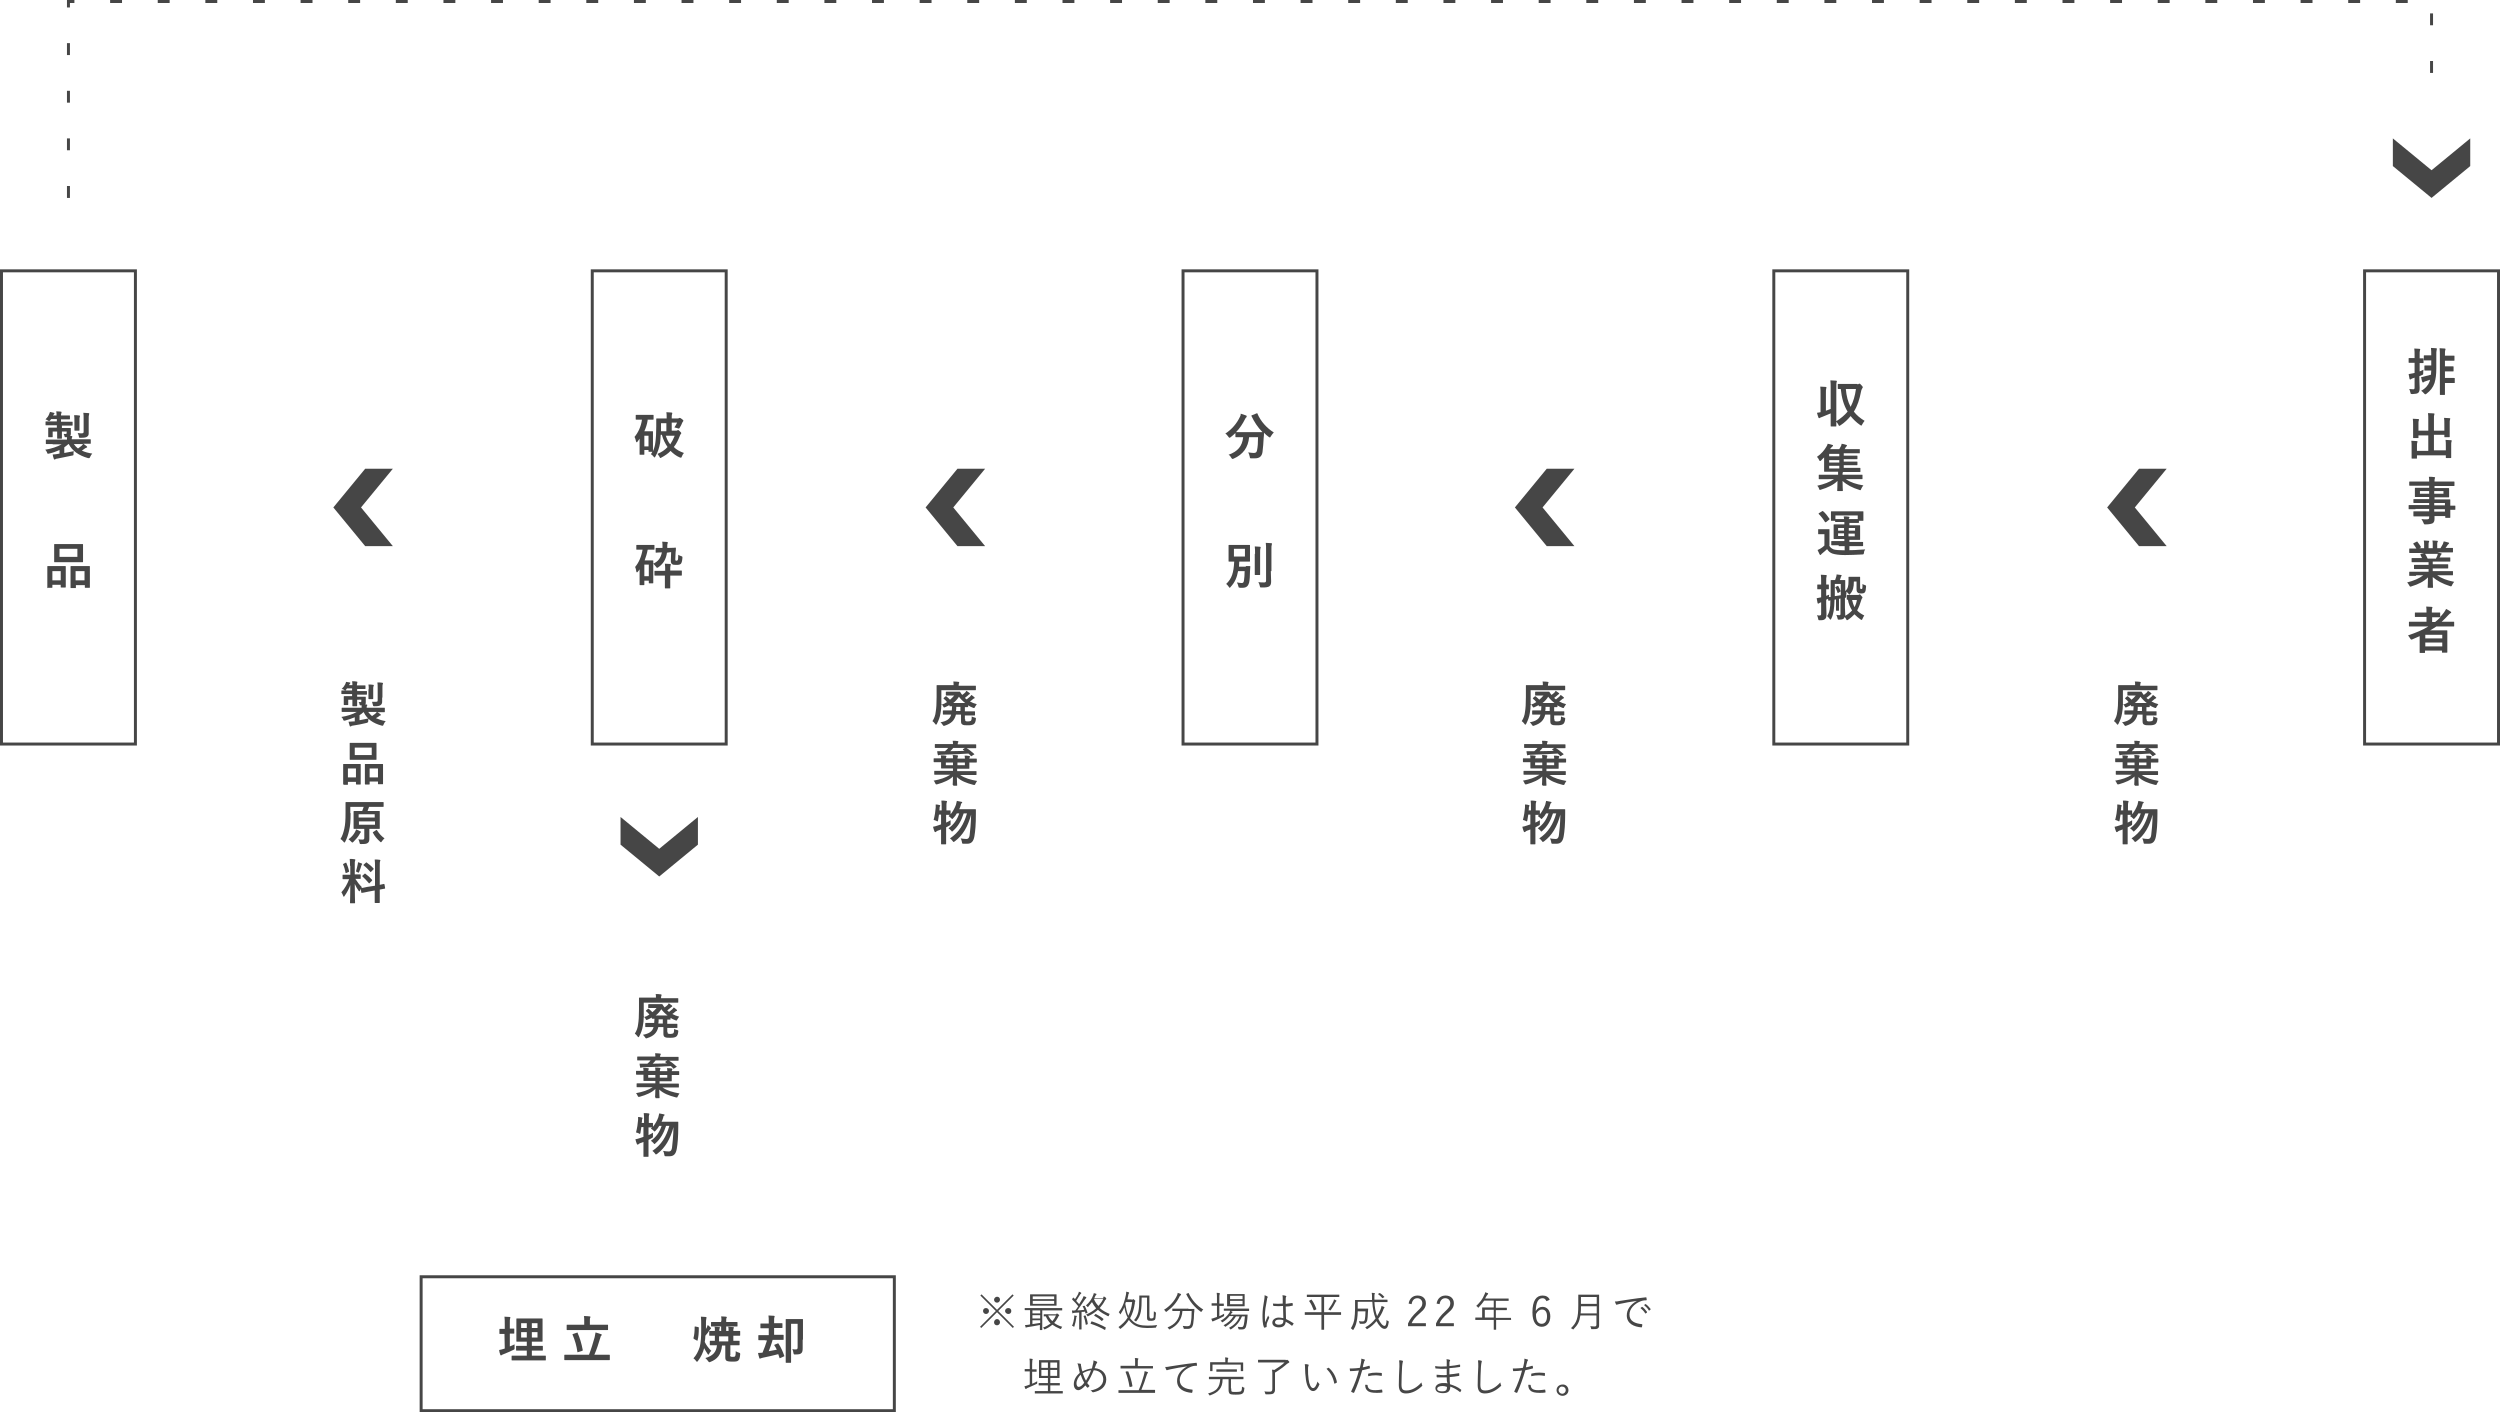 <?xml version="1.0" encoding="utf-8"?>
<!-- Generator: Adobe Illustrator 20.1.0, SVG Export Plug-In . SVG Version: 6.00 Build 0)  -->
<svg version="1.1" id="レイヤー_1" xmlns="http://www.w3.org/2000/svg" xmlns:xlink="http://www.w3.org/1999/xlink" x="0px"
	 y="0px" viewBox="0 0 840 474.5" style="enable-background:new 0 0 840 474.5;" xml:space="preserve">
<style type="text/css">
	.st0{fill:#464646;}
</style>
<g>
	<polygon class="st0" points="132,157.5 122.7,157.5 112,170.5 122.7,183.5 132,183.5 121.3,170.5 	"/>
	<polygon class="st0" points="331,157.5 321.7,157.5 311,170.5 321.7,183.5 331,183.5 320.3,170.5 	"/>
	<polygon class="st0" points="529,157.5 519.7,157.5 509,170.5 519.7,183.5 529,183.5 518.3,170.5 	"/>
	<polygon class="st0" points="728,157.5 718.7,157.5 708,170.5 718.7,183.5 728,183.5 717.3,170.5 	"/>
	<polygon class="st0" points="804,46.5 804,55.8 817,66.5 830,55.8 830,46.5 817,57.2 	"/>
	<polygon class="st0" points="208.5,274.5 208.5,283.8 221.5,294.5 234.5,283.8 234.5,274.5 221.5,285.2 	"/>
	<g>
		<path class="st0" d="M812.9,126.9c0,1.6,0.1,2.5,0.1,3.4c0,0.9-0.1,1.4-0.5,1.7c-0.4,0.3-0.7,0.3-1.8,0.4c-0.7,0-0.7,0-0.8-0.5
			c-0.1-0.5-0.3-1-0.4-1.2c0.4,0,0.7,0.1,1.4,0.1c0.2,0,0.4-0.1,0.4-0.5v-3.4l-0.6,0.2c-0.3,0.1-0.5,0.2-0.6,0.3
			c-0.1,0.1-0.2,0.1-0.3,0.1c-0.1,0-0.2-0.1-0.2-0.2c-0.1-0.4-0.2-1-0.3-1.6c0.5-0.1,1-0.2,1.6-0.3l0.4-0.1v-3.4h-0.3
			c-1.1,0-1.4,0-1.5,0c-0.2,0-0.2,0-0.2-0.2v-1.2c0-0.2,0-0.2,0.2-0.2c0.1,0,0.4,0,1.5,0h0.3v-0.8c0-1.1,0-1.6-0.1-2.4
			c0.6,0,1.2,0.1,1.7,0.1c0.2,0,0.3,0.1,0.3,0.2c0,0.1-0.1,0.2-0.1,0.4c-0.1,0.2-0.1,0.6-0.1,1.7v0.9c0.7,0,1,0,1.1,0
			c0.2,0,0.2,0,0.2,0.2v1.2c0,0.2,0,0.2-0.2,0.2c-0.1,0-0.4,0-1.1,0v2.8c0.4-0.2,0.8-0.3,1.3-0.6c-0.1,0.3-0.1,0.8-0.1,1.2
			c0,0.4,0,0.5-0.4,0.6c-0.3,0.1-0.6,0.3-0.9,0.4V126.9z M818.6,123.8c0,2.1-0.2,3.5-0.6,4.9c-0.5,1.5-1.4,2.6-2.7,3.6
			c-0.2,0.1-0.3,0.2-0.4,0.2s-0.2-0.1-0.4-0.3c-0.3-0.4-0.7-0.7-1-0.9c1.4-0.7,2.4-1.9,2.8-3l0.2-0.7c-0.5,0.2-1.1,0.4-1.5,0.5
			c-0.4,0.1-0.5,0.2-0.6,0.3c-0.1,0.1-0.2,0.1-0.3,0.1c-0.1,0-0.1,0-0.2-0.2c-0.2-0.4-0.3-1.1-0.4-1.6c0.4,0,0.6-0.1,1-0.2
			c0.5-0.1,1.5-0.4,2.3-0.6c0-0.4,0.1-0.9,0.1-1.4h-1c-0.8,0-1,0-1.1,0c-0.2,0-0.2,0-0.2-0.2V123c0-0.2,0-0.2,0.2-0.2
			c0.1,0,0.3,0,1.1,0h1v-1.7h-1c-0.9,0-1.2,0-1.3,0c-0.2,0-0.2,0-0.2-0.2v-1.3c0-0.2,0-0.2,0.2-0.2c0.1,0,0.4,0,1.3,0h1
			c0-1,0-1.7-0.1-2.5c0.6,0,1.1,0.1,1.7,0.1c0.2,0,0.3,0.1,0.3,0.2c0,0.1-0.1,0.3-0.1,0.5c-0.1,0.3-0.1,0.6-0.1,2V123.8z
			 M819.8,119.8c0-1.1,0-1.9-0.1-2.8c0.6,0,1.1,0.1,1.7,0.1c0.2,0,0.3,0.1,0.3,0.2c0,0.1-0.1,0.3-0.1,0.4c-0.1,0.2-0.1,0.8-0.1,1.8
			h1.5c1,0,1.4,0,1.5,0c0.2,0,0.2,0,0.2,0.2v1.3c0,0.2,0,0.2-0.2,0.2c-0.1,0-0.5,0-1.5,0h-1.5v1.9h1.3c1,0,1.3,0,1.4,0
			c0.2,0,0.2,0,0.2,0.2v1.3c0,0.2,0,0.2-0.2,0.2c-0.1,0-0.4,0-1.4,0h-1.3v2.2h1.6c1.1,0,1.4,0,1.5,0c0.2,0,0.2,0,0.2,0.2v1.3
			c0,0.2,0,0.2-0.2,0.2c-0.1,0-0.4,0-1.5,0h-1.6v0.9c0,1.8,0,2.8,0,2.9c0,0.2,0,0.2-0.2,0.2H820c-0.2,0-0.2,0-0.2-0.2
			c0-0.1,0-1,0-2.9V119.8z"/>
		<path class="st0" d="M821.3,142.6c0-1,0-1.5-0.1-2.2c0.6,0,1.2,0.1,1.8,0.1c0.2,0,0.3,0.1,0.3,0.2c0,0.1-0.1,0.2-0.1,0.3
			c-0.1,0.2-0.1,0.5-0.1,1.7v2.4c0,1,0,1.5,0,1.6c0,0.2,0,0.2-0.2,0.2h-1.4c-0.2,0-0.2,0-0.2-0.2v-0.6h-3.5v5.2h4v-1.3
			c0-1,0-1.5-0.1-2.2c0.6,0,1.2,0.1,1.8,0.1c0.2,0,0.3,0.1,0.3,0.2c0,0.1-0.1,0.2-0.1,0.3c-0.1,0.2-0.1,0.5-0.1,1.7v2.1
			c0,1,0,1.4,0,1.5c0,0.2,0,0.2-0.2,0.2H822c-0.2,0-0.2,0-0.2-0.2V153h-9.7v0.9c0,0.2,0,0.2-0.2,0.2h-1.4c-0.2,0-0.2,0-0.2-0.2
			c0-0.1,0-0.5,0-1.5v-2.2c0-1,0-1.5-0.1-2.1c0.6,0,1.2,0.1,1.8,0.1c0.2,0,0.3,0.1,0.3,0.2c0,0.1-0.1,0.2-0.1,0.3
			c-0.1,0.2-0.1,0.5-0.1,1.5v1.3h3.8v-5.2h-3.3v0.7c0,0.2,0,0.2-0.2,0.2h-1.4c-0.2,0-0.2,0-0.2-0.2c0-0.1,0-0.6,0-1.6v-2.5
			c0-1,0-1.5-0.1-2.2c0.6,0,1.2,0.1,1.8,0.1c0.2,0,0.3,0.1,0.3,0.2c0,0.1-0.1,0.2-0.1,0.3c-0.1,0.2-0.1,0.5-0.1,1.5v1.9h3.3v-3.7
			c0-1,0-1.5-0.1-2.2c0.6,0,1.3,0.1,1.9,0.1c0.2,0,0.3,0.1,0.3,0.2c0,0.1-0.1,0.2-0.1,0.3c-0.1,0.2-0.1,0.5-0.1,1.6v3.7h3.5V142.6z"
			/>
		<path class="st0" d="M811.6,171.1c-1.5,0-2,0-2.1,0c-0.2,0-0.2,0-0.2-0.2v-1c0-0.2,0-0.2,0.2-0.2c0.1,0,0.6,0,2.1,0h4.6V169h-2.8
			c-1.6,0-2.2,0-2.3,0c-0.2,0-0.2,0-0.2-0.2v-0.9c0-0.2,0-0.2,0.2-0.2c0.1,0,0.7,0,2.3,0h2.8V167H814c-1.7,0-2.3,0-2.4,0
			c-0.2,0-0.2,0-0.2-0.2c0-0.1,0-0.3,0-0.9V165c0-0.6,0-0.8,0-0.9c0-0.2,0-0.2,0.2-0.2c0.1,0,0.7,0,2.4,0h2.2v-0.7h-4.3
			c-1.5,0-2.1,0-2.2,0c-0.2,0-0.2,0-0.2-0.2V162c0-0.2,0-0.2,0.2-0.2c0.1,0,0.6,0,2.2,0h4.3c0-0.7,0-1.1-0.1-1.6
			c0.6,0,1.2,0,1.8,0.1c0.2,0,0.3,0.1,0.3,0.2c0,0.1-0.1,0.2-0.1,0.3c-0.1,0.2-0.1,0.4-0.1,1h4.3c1.5,0,2.1,0,2.2,0
			c0.2,0,0.2,0,0.2,0.2v1.1c0,0.2,0,0.2-0.2,0.2c-0.1,0-0.6,0-2.2,0h-4.3v0.7h2.3c1.7,0,2.3,0,2.4,0c0.2,0,0.2,0,0.2,0.2
			c0,0.1,0,0.3,0,0.9v0.9c0,0.6,0,0.8,0,0.9c0,0.2,0,0.2-0.2,0.2c-0.1,0-0.7,0-2.4,0h-2.3v0.7h2.8c1.7,0,2.3,0,2.3,0
			c0.2,0,0.2,0,0.2,0.2c0,0.1,0,0.5,0,1.5v0.4c1,0,1.4,0,1.5,0c0.2,0,0.2,0,0.2,0.2v1c0,0.2,0,0.2-0.2,0.2c-0.1,0-0.5,0-1.5,0v0.9
			c0,1,0,1.5,0,1.6c0,0.2,0,0.2-0.2,0.2h-1.3c-0.2,0-0.2,0-0.2-0.2v-0.4h-3.6c0,0.3,0,0.6,0,0.9c0,0.8-0.2,1.2-0.6,1.5
			c-0.4,0.2-1.2,0.4-2.4,0.4c-0.5,0-0.5,0-0.7-0.5c-0.2-0.4-0.4-0.9-0.7-1.3c0.6,0.1,1.1,0.1,1.7,0.1c0.7,0,0.9-0.1,0.9-0.6v-0.4
			h-2.8c-1.7,0-2.2,0-2.3,0c-0.2,0-0.2,0-0.2-0.2V172c0-0.2,0-0.2,0.2-0.2c0.1,0,0.7,0,2.3,0h2.8v-0.8H811.6z M816.2,165.9V165h-3.1
			v0.9H816.2z M821,165h-3.1v0.9h3.1V165z M817.9,169v0.8h3.6V169H817.9z M821.5,171.9v-0.8h-3.6v0.8H821.5z"/>
		<path class="st0" d="M811.8,193.5c-1.5,0-2,0-2.1,0c-0.2,0-0.2,0-0.2-0.2v-1c0-0.2,0-0.2,0.2-0.2c0.1,0,0.6,0,2.1,0h4.2v-0.9h-2.4
			c-1.6,0-2.2,0-2.3,0c-0.2,0-0.2,0-0.2-0.2v-1c0-0.2,0-0.2,0.2-0.2c0.1,0,0.7,0,2.3,0h2.4v-0.9h-3.2c-1.6,0-2.2,0-2.3,0
			c-0.2,0-0.2,0-0.2-0.2v-1c0-0.2,0-0.2,0.2-0.2c0.1,0,0.6,0,2.3,0h1c-0.2-0.4-0.4-0.7-0.5-1.1c-0.1-0.2-0.1-0.2,0.1-0.3l1.1-0.3
			h-2.7c-1.5,0-2,0-2.1,0c-0.2,0-0.2,0-0.2-0.2v-1.1c0-0.2,0-0.2,0.2-0.2c0.1,0,0.6,0,2.1,0h0.1c-0.3-0.5-0.6-1-1-1.5
			c-0.1-0.1-0.1-0.2,0.1-0.3l1-0.5c0.2-0.1,0.2-0.1,0.3,0.1c0.4,0.5,0.8,1.1,1.1,1.6c0.1,0.2,0.1,0.2-0.1,0.3l-0.4,0.2h1.6v-1.1
			c0-0.6,0-1-0.1-1.5c0.5,0,1.2,0.1,1.6,0.1c0.1,0,0.2,0.1,0.2,0.2c0,0.1,0,0.2-0.1,0.3c-0.1,0.1-0.1,0.4-0.1,0.9v1.1h1.4v-1.1
			c0-0.6,0-1-0.1-1.5c0.5,0,1.2,0.1,1.6,0.1c0.2,0,0.2,0.1,0.2,0.2s0,0.2-0.1,0.3c-0.1,0.1-0.1,0.4-0.1,0.9v1.1h1.1
			c0.3-0.5,0.5-0.9,0.8-1.4c0.1-0.3,0.2-0.5,0.3-0.9c0.6,0.1,1.2,0.3,1.6,0.4c0.2,0.1,0.2,0.1,0.2,0.2c0,0.1-0.1,0.2-0.2,0.3
			c-0.1,0.1-0.2,0.2-0.3,0.3c-0.2,0.4-0.5,0.7-0.7,1h0.2c1.5,0,2,0,2.1,0c0.2,0,0.2,0,0.2,0.2v1.1c0,0.2,0,0.2-0.2,0.2
			c-0.1,0-0.6,0-2.1,0h-3c0.4,0.1,0.8,0.2,1.3,0.3c0.1,0,0.2,0.1,0.2,0.2c0,0.1-0.1,0.2-0.2,0.3c-0.1,0.1-0.2,0.2-0.2,0.4l-0.3,0.5
			h1.1c1.6,0,2.2,0,2.3,0c0.2,0,0.2,0,0.2,0.2v1c0,0.2,0,0.2-0.2,0.2c-0.1,0-0.6,0-2.3,0h-3.4v0.9h2.7c1.7,0,2.2,0,2.3,0
			c0.2,0,0.2,0,0.2,0.2v1c0,0.2,0,0.2-0.2,0.2c-0.1,0-0.7,0-2.3,0h-2.7v0.9h4.5c1.5,0,2,0,2.1,0c0.2,0,0.2,0,0.2,0.2v1
			c0,0.2,0,0.2-0.2,0.2c-0.1,0-0.6,0-2.1,0h-3c1.4,1,3.2,1.7,5.7,2.2c-0.2,0.3-0.5,0.6-0.7,1.1c-0.1,0.3-0.2,0.4-0.4,0.4
			c-0.1,0-0.2,0-0.4-0.1c-2.3-0.7-4.3-1.8-5.7-3c0,2,0.1,3.1,0.1,3.4c0,0.2,0,0.2-0.2,0.2h-1.4c-0.2,0-0.2,0-0.2-0.2
			c0-0.3,0.1-1.3,0.1-3.3c-1.4,1.4-3.2,2.3-5.5,3c-0.2,0.1-0.3,0.1-0.4,0.1c-0.2,0-0.2-0.1-0.4-0.4c-0.2-0.4-0.5-0.8-0.7-1
			c2.3-0.6,4-1.3,5.4-2.4H811.8z M818.4,187.8c0.2-0.3,0.3-0.6,0.5-1c0.1-0.2,0.1-0.4,0.2-0.7h-4.3c0.1,0,0.1,0.1,0.1,0.1
			c0.3,0.4,0.5,0.9,0.8,1.5H818.4z"/>
		<path class="st0" d="M813.1,213.7c-0.8,0.4-1.7,0.7-2.5,1.1c-0.2,0.1-0.3,0.1-0.4,0.1c-0.1,0-0.2-0.1-0.4-0.4
			c-0.2-0.4-0.5-0.7-0.7-1c2.6-0.9,4.9-1.8,6.8-3h-4.2c-1.5,0-2,0-2.1,0c-0.2,0-0.2,0-0.2-0.2v-1.2c0-0.2,0-0.2,0.2-0.2
			c0.1,0,0.6,0,2.1,0h3.6v-1.6h-1.5c-1.5,0-2.1,0-2.2,0c-0.2,0-0.2,0-0.2-0.2V206c0-0.2,0-0.2,0.2-0.2c0.1,0,0.6,0,2.2,0h1.5v-0.2
			c0-0.7,0-1.2-0.1-1.8c0.6,0,1.3,0.1,1.8,0.1c0.2,0,0.3,0.1,0.3,0.2c0,0.1,0,0.2-0.1,0.3c-0.1,0.2-0.1,0.5-0.1,1.2v0.2h0.5
			c1.5,0,2,0,2.1,0c0.2,0,0.2,0,0.2,0.2v1.3c0.4-0.4,0.8-0.9,1.2-1.4c0.4-0.5,0.5-0.8,0.8-1.3c0.6,0.3,1.1,0.6,1.5,0.9
			c0.2,0.1,0.2,0.2,0.2,0.3c0,0.1-0.1,0.2-0.2,0.2c-0.2,0.1-0.4,0.3-0.7,0.6c-0.7,0.8-1.5,1.6-2.3,2.3h1.9c1.5,0,2,0,2.1,0
			c0.2,0,0.2,0,0.2,0.2v1.2c0,0.2,0,0.2-0.2,0.2c-0.1,0-0.6,0-2.1,0h-3.7c-0.7,0.5-1.4,0.9-2.1,1.3h3.3c1.4,0,2.2,0,2.3,0
			c0.2,0,0.2,0,0.2,0.2c0,0.1,0,0.6,0,2.3v1.7c0,2.5,0,3,0,3.1c0,0.2,0,0.2-0.2,0.2h-1.4c-0.2,0-0.2,0-0.2-0.2v-0.5h-5.7v0.6
			c0,0.2,0,0.2-0.2,0.2h-1.4c-0.2,0-0.2,0-0.2-0.2c0-0.1,0-0.7,0-3.2V213.7z M814.9,213.3v1.2h5.7v-1.2H814.9z M820.6,217.2v-1.3
			h-5.7v1.3H820.6z M819.8,207.4c-0.1,0-0.6,0-2.1,0h-0.5v1.6h1c0.6-0.5,1.2-1,1.8-1.6H819.8z"/>
	</g>
	<g>
		<path class="st0" d="M615.1,130.4c0-1.2,0-1.7-0.1-2.6c0.7,0,1.3,0.1,1.9,0.1c0.2,0,0.3,0.1,0.3,0.2c0,0.1-0.1,0.2-0.1,0.3
			c-0.1,0.2-0.1,0.6-0.1,1.9v9.8c0,1.9,0,2.9,0,3c0,0.2,0,0.2-0.2,0.2h-1.5c-0.2,0-0.2,0-0.2-0.2c0-0.1,0-1.1,0-2.9v-1.3
			c-0.9,0.4-1.9,0.8-2.9,1.2c-0.3,0.1-0.6,0.2-0.7,0.3c-0.1,0.1-0.2,0.1-0.3,0.1s-0.2-0.1-0.2-0.2c-0.2-0.4-0.3-1-0.5-1.6
			c0.4-0.1,0.8-0.1,1.2-0.2v-6c0-1.2,0-1.7-0.1-2.6c0.6,0,1.2,0.1,1.8,0.1c0.2,0,0.3,0.1,0.3,0.2c0,0.1-0.1,0.2-0.1,0.4
			c-0.1,0.2-0.1,0.6-0.1,1.9v5.5c0.6-0.2,1.1-0.4,1.6-0.6V130.4z M624,129.1c0.3,0,0.5,0,0.5-0.1c0.1-0.1,0.2-0.1,0.3-0.1
			c0.1,0,0.3,0.1,0.7,0.6c0.3,0.3,0.4,0.5,0.4,0.6c0,0.1-0.1,0.3-0.2,0.4c-0.1,0.2-0.3,0.5-0.4,1.1c-0.5,2.6-1.2,4.8-2.4,6.7
			c0.9,1.2,2.1,2.2,3.6,3.1c-0.3,0.4-0.6,0.8-0.8,1.2c-0.1,0.3-0.2,0.4-0.3,0.4c-0.1,0-0.2-0.1-0.4-0.2c-1.3-0.9-2.3-1.9-3.2-3
			c-0.9,1.1-2,2.2-3.4,3.1c-0.2,0.1-0.3,0.2-0.4,0.2c-0.1,0-0.2-0.1-0.3-0.4c-0.2-0.4-0.5-0.8-0.8-1.1c1.6-1,2.9-2.1,3.9-3.3
			c-1.3-2.1-2-4.6-2.3-7.6c-0.5,0-0.7,0-0.8,0c-0.2,0-0.2,0-0.2-0.2v-1.3c0-0.2,0-0.2,0.2-0.2c0.1,0,0.6,0,2.1,0H624z M620.2,130.7
			c0.2,2.4,0.7,4.3,1.6,6c0.9-1.7,1.5-3.7,1.8-6H620.2z"/>
		<path class="st0" d="M613.5,161c-1.5,0-2.1,0-2.2,0c-0.2,0-0.2,0-0.2-0.2v-1.1c0-0.2,0-0.2,0.2-0.2c0.1,0,0.6,0,2.2,0h4.1v-0.1
			c0-0.3,0-0.6,0-0.9h-2.1c-1.7,0-2.3,0-2.4,0c-0.2,0-0.2,0-0.2-0.2c0-0.1,0-0.7,0-1.9v-2.7c-0.3,0.3-0.7,0.6-1,1
			c-0.2,0.2-0.3,0.2-0.4,0.2c-0.1,0-0.2-0.1-0.3-0.4c-0.2-0.4-0.4-0.7-0.7-1c1.5-1,2.5-2.3,3.1-3.3c0.3-0.5,0.4-0.7,0.5-1.1
			c0.5,0.1,1.1,0.2,1.6,0.4c0.2,0.1,0.2,0.1,0.2,0.2s0,0.2-0.2,0.3c-0.1,0.1-0.3,0.3-0.5,0.5l-0.3,0.4h3.1c0.2-0.3,0.3-0.6,0.5-0.9
			s0.2-0.6,0.3-0.9c0.6,0.1,1.1,0.2,1.6,0.4c0.2,0.1,0.2,0.2,0.2,0.2c0,0.1-0.1,0.2-0.2,0.3c-0.1,0.1-0.3,0.3-0.3,0.4
			c-0.1,0.2-0.2,0.4-0.3,0.5h2.6c1.6,0,2.2,0,2.3,0c0.2,0,0.2,0,0.2,0.2v1c0,0.2,0,0.2-0.2,0.2c-0.1,0-0.7,0-2.3,0h-2.9v0.8h2.1
			c1.6,0,2.2,0,2.3,0c0.2,0,0.2,0,0.2,0.2v0.8c0,0.2,0,0.2-0.2,0.2c-0.1,0-0.7,0-2.3,0h-2.1v0.8h2.1c1.6,0,2.2,0,2.3,0
			c0.2,0,0.2,0,0.2,0.2v0.8c0,0.2,0,0.2-0.2,0.2c-0.1,0-0.7,0-2.3,0h-2.1v0.9h3.1c1.7,0,2.2,0,2.3,0c0.2,0,0.2,0,0.2,0.2v1
			c0,0.2,0,0.2-0.2,0.2c-0.1,0-0.7,0-2.3,0h-3.3l-0.1,0.1c-0.1,0.1-0.1,0.3-0.1,0.7v0.1h4.3c1.5,0,2.1,0,2.2,0c0.2,0,0.2,0,0.2,0.2
			v1.1c0,0.2,0,0.2-0.2,0.2c-0.1,0-0.6,0-2.2,0h-3.2c1.6,1.1,3.5,1.7,5.9,2.1c-0.3,0.3-0.5,0.7-0.7,1.1c-0.1,0.3-0.2,0.5-0.3,0.5
			c-0.1,0-0.2,0-0.4-0.1c-2.3-0.7-4.2-1.7-5.6-3c0,1.9,0.1,2.9,0.1,3.2c0,0.2,0,0.2-0.2,0.2h-1.5c-0.2,0-0.2,0-0.2-0.2
			c0-0.4,0.1-1.3,0.1-3.2c-1.3,1.3-3.4,2.3-5.5,2.9c-0.2,0.1-0.3,0.1-0.4,0.1c-0.2,0-0.2-0.1-0.3-0.4c-0.1-0.4-0.3-0.7-0.6-1
			c2.3-0.5,4.1-1.2,5.6-2.2H613.5z M618,153.3v-0.8h-3.4v0.8H618z M618,155.4v-0.8h-3.4v0.8H618z M618,157.4v-0.9h-3.4v0.9H618z"/>
		<path class="st0" d="M614.6,183.3c0.4,0.7,0.8,1,1.5,1.3c0.6,0.2,2,0.3,3.5,0.3c2.2,0,4.5-0.1,7.1-0.3c-0.2,0.3-0.4,0.7-0.4,1.1
			c-0.1,0.5-0.1,0.6-0.6,0.6c-2.1,0.1-4,0.2-5.8,0.2c-1.9,0-3.3-0.2-4.2-0.5c-0.8-0.3-1.3-0.7-1.8-1.5c-0.5,0.5-1,0.9-1.6,1.4
			c-0.2,0.1-0.3,0.3-0.4,0.4c-0.1,0.1-0.2,0.2-0.2,0.2c-0.1,0-0.2-0.1-0.3-0.2c-0.2-0.5-0.4-0.9-0.7-1.5c0.4-0.2,0.7-0.3,1-0.5
			c0.5-0.3,0.9-0.6,1.3-1v-3.8h-0.7c-0.9,0-1.1,0-1.2,0c-0.2,0-0.2,0-0.2-0.2v-1.3c0-0.2,0-0.2,0.2-0.2c0.1,0,0.3,0,1.2,0h1
			c0.9,0,1.2,0,1.2,0c0.2,0,0.2,0,0.2,0.2c0,0.1,0,0.6,0,1.7V183.3z M612.2,171.8c0.1-0.1,0.2-0.1,0.2-0.1s0.1,0,0.2,0.1
			c0.8,0.7,1.5,1.6,2.1,2.5c0.1,0.1,0.1,0.2-0.1,0.3l-1,0.8c-0.1,0.1-0.2,0.1-0.2,0.1s-0.1-0.1-0.2-0.1c-0.6-1-1.3-1.9-2.1-2.7
			c-0.1-0.1-0.1-0.2,0.1-0.3L612.2,171.8z M617.8,183.2c-1.6,0-2.2,0-2.3,0c-0.2,0-0.2,0-0.2-0.2v-1c0-0.2,0-0.2,0.2-0.2
			c0.1,0,0.7,0,2.3,0h1.9v-0.7h-1.2c-1.5,0-2.1,0-2.2,0c-0.2,0-0.2,0-0.2-0.2c0-0.1,0-0.5,0-1.4v-1.7c0-0.9,0-1.3,0-1.4
			c0-0.2,0-0.2,0.2-0.2c0.1,0,0.7,0,2.2,0h1.2v-0.8h-1.3c-1,0-1.5,0-1.6,0c-0.2,0-0.2,0-0.2-0.2V175h-1.2c-0.2,0-0.2,0-0.2-0.2
			c0-0.1,0-0.3,0-1.6v-0.4c0-0.4,0-0.7,0-0.8c0-0.2,0-0.2,0.2-0.2c0.1,0,0.7,0,2.4,0h5.7c1.7,0,2.3,0,2.4,0c0.2,0,0.2,0,0.2,0.2
			c0,0.1,0,0.3,0,0.7v0.5c0,1.3,0,1.5,0,1.6c0,0.2,0,0.2-0.2,0.2h-1.3v0.5c0,0.2,0,0.2-0.2,0.2c-0.1,0-0.6,0-1.6,0h-1.4v0.8h1.2
			c1.5,0,2.1,0,2.2,0c0.2,0,0.2,0,0.2,0.2c0,0.1,0,0.5,0,1.4v1.7c0,0.9,0,1.3,0,1.4c0,0.2,0,0.2-0.2,0.2c-0.1,0-0.6,0-2.2,0h-1.2
			v0.7h2.1c1.7,0,2.2,0,2.3,0c0.2,0,0.2,0,0.2,0.2v1c0,0.2,0,0.2-0.2,0.2c-0.1,0-0.7,0-2.3,0h-2.1c0,0.7,0,1.1,0,1.2
			c0,0.2,0,0.2-0.2,0.2h-1.2c-0.2,0-0.2,0-0.2-0.2c0-0.1,0-0.4,0-1.2H617.8z M616.7,173.2v1.2c0.1,0,0.6,0,1.6,0h1.3
			c0-0.3-0.1-0.6-0.1-0.9c0.6,0,1,0,1.6,0.1c0.2,0,0.3,0.1,0.3,0.2c0,0.1,0,0.2-0.1,0.3c-0.1,0.1-0.1,0.2-0.1,0.3h1.4
			c1,0,1.5,0,1.6,0v-1.2H616.7z M619.6,178.3v-0.9h-2v0.9H619.6z M619.6,180.1v-0.9h-2v0.9H619.6z M621.2,177.4v0.9h2.1v-0.9H621.2z
			 M623.2,179.3h-2.1v0.9h2.1V179.3z"/>
		<path class="st0" d="M620.4,199.5c-0.1,0.3-0.1,0.5-0.1,0.8c0,0.5,0,0.5-0.4,0.6v3.3c0,0.8,0.1,1.6,0.1,2.3c0,0.1,0,0.3,0,0.4
			c0.9-0.5,1.7-1.1,2.3-1.8c-0.7-1.1-1.2-2.3-1.4-3.6h-0.2c-0.2,0-0.2,0-0.2-0.2v-1.2c0-0.2,0-0.2,0.2-0.2c0.1,0,0.5,0,1.6,0h2
			c0.2,0,0.2,0,0.3-0.1c0.1,0,0.1-0.1,0.2-0.1c0.2,0,0.3,0.1,0.6,0.5c0.3,0.3,0.4,0.4,0.4,0.6c0,0.1-0.1,0.2-0.2,0.3
			c-0.1,0.2-0.2,0.4-0.3,0.8c-0.3,1-0.7,2.1-1.3,3.2c0.6,0.7,1.4,1.2,2.4,1.7c-0.2,0.3-0.4,0.6-0.6,1.1c-0.1,0.3-0.2,0.4-0.3,0.4
			c-0.1,0-0.2-0.1-0.4-0.2c-0.7-0.5-1.4-1.1-2-1.7c-0.6,0.6-1.2,1.2-2.1,1.8c-0.2,0.1-0.3,0.2-0.4,0.2c-0.1,0-0.2-0.1-0.3-0.4
			c-0.2-0.3-0.3-0.5-0.5-0.7c-0.1,0.3-0.2,0.5-0.4,0.6c-0.3,0.2-0.7,0.3-1.4,0.3c-0.5,0-0.5,0-0.6-0.5c-0.1-0.4-0.2-0.7-0.4-1.1
			c0.5,0.1,0.8,0.1,1.1,0.1c0.2,0,0.3-0.1,0.3-0.5v-5.1l-0.5,0.1v2.4c0,0.9,0,1.3,0,1.4c0,0.2,0,0.2-0.2,0.2h-0.6
			c-0.2,0-0.2,0-0.2-0.2c0-0.1,0-0.5,0-1.4v-2.2l-0.5,0.1c-0.1,3.2-0.3,4.8-1.1,6.4c-0.1,0.2-0.2,0.3-0.3,0.3
			c-0.1,0-0.1-0.1-0.2-0.2c-0.2-0.3-0.6-0.8-0.9-1c0.9-1.4,1.1-2.7,1.1-5.3c-0.2,0-0.3,0.1-0.3,0.1c-0.1,0.1-0.1,0.1-0.2,0.1
			c-0.1,0-0.2-0.1-0.2-0.3l-0.1-0.4l-0.6,0.3v1.4c0,1.6,0.1,2.5,0.1,3.4c0,0.9-0.1,1.4-0.5,1.7c-0.4,0.3-0.6,0.4-1.7,0.4
			c-0.5,0-0.5,0-0.6-0.5c-0.1-0.5-0.2-0.9-0.4-1.2c0.4,0.1,0.5,0.1,0.9,0.1c0.4,0,0.5-0.2,0.5-0.6v-3.9l-0.1,0.1
			c-0.3,0.1-0.5,0.2-0.6,0.3c-0.1,0.1-0.2,0.1-0.3,0.1c-0.1,0-0.2-0.1-0.2-0.2c-0.1-0.4-0.2-1-0.3-1.6c0.5-0.1,0.9-0.2,1.5-0.3v-2.7
			c-0.8,0-1.1,0-1.1,0c-0.2,0-0.2,0-0.2-0.2v-1.2c0-0.2,0-0.2,0.2-0.2c0.1,0,0.3,0,1.1,0v-0.9c0-1.1,0-1.6-0.1-2.4
			c0.6,0,1.1,0.1,1.7,0.1c0.2,0,0.3,0.1,0.3,0.2c0,0.1-0.1,0.2-0.1,0.4c-0.1,0.2-0.1,0.6-0.1,1.7v0.9c0.5,0,0.7,0,0.7,0
			c0.2,0,0.2,0,0.2,0.2v1.2c0,0.2,0,0.2-0.2,0.2c-0.1,0-0.3,0-0.7,0v2.2l1-0.4l-0.1,0.8c0.2,0,0.4,0,0.6,0v-3.1c0-1.5,0-2.2,0-2.4
			c0-0.2,0-0.2,0.2-0.2c0.1,0,0.4,0,1.3,0c0.1-0.3,0.2-0.6,0.3-0.9c0.1-0.3,0.2-0.6,0.2-1c0.5,0.1,1,0.1,1.5,0.2
			c0.1,0,0.2,0.1,0.2,0.2s-0.1,0.2-0.1,0.2c-0.1,0.1-0.2,0.2-0.2,0.4l-0.3,0.9h0.1c1.1,0,1.4,0,1.5,0c0.2,0,0.2,0,0.2,0.2
			c0,0.1,0,0.9,0,2.4v1.1c0.9-0.8,1.1-1.7,1.1-3.4c0-0.7,0-1.1,0-1.2c0-0.2,0-0.2,0.2-0.2c0.1,0,0.3,0,1.2,0h1.1c0.9,0,1.1,0,1.2,0
			c0.2,0,0.2,0,0.2,0.2c0,0.1,0,0.5,0,1.4v1.9c0,0.3,0,0.4,0.1,0.5s0.1,0.1,0.3,0.1c0.1,0,0.2,0,0.3-0.1c0.1-0.2,0.1-0.6,0.1-1.6
			c0.2,0.2,0.5,0.3,0.9,0.4c0.2,0.1,0.3,0.1,0.3,0.5c-0.1,1-0.1,1.5-0.4,1.9c-0.2,0.3-0.6,0.4-1.2,0.4c-0.7,0-1-0.1-1.2-0.3
			c-0.3-0.2-0.4-0.6-0.4-1.1v-2.6h-0.9c0,1.9-0.3,3.1-1.2,4.1c-0.2,0.2-0.3,0.3-0.3,0.3s-0.2-0.1-0.3-0.3c-0.2-0.3-0.5-0.5-0.7-0.7
			v1.1L620.4,199.5z M616.5,196.2v4.1c0.6-0.1,1.3-0.2,2-0.3v-3.8H616.5z M617.4,196.9c0.2-0.1,0.2-0.1,0.3,0.1
			c0.3,0.5,0.5,1,0.7,1.5c0.1,0.2,0,0.2-0.1,0.3l-0.6,0.4c-0.2,0.1-0.3,0.1-0.3-0.1c-0.2-0.5-0.4-1.2-0.7-1.6
			c-0.1-0.1-0.1-0.2,0.1-0.3L617.4,196.9z M622.3,201.6c0.2,0.9,0.5,1.7,0.8,2.4c0.4-0.7,0.7-1.5,0.8-2.4H622.3z"/>
	</g>
	<g>
		<path class="st0" d="M422.2,138.9c0.2-0.1,0.3-0.1,0.3,0.1c1.1,2.6,3.2,4.9,5.5,6.3c-0.3,0.3-0.7,0.8-1,1.3
			c-0.2,0.3-0.2,0.4-0.3,0.4c-0.1,0-0.2-0.1-0.4-0.2c-0.6-0.4-1.1-0.9-1.6-1.4c0,0.5,0,1.1-0.1,1.7c-0.1,1.8-0.2,3.2-0.4,4.8
			c-0.2,1.3-0.9,2.1-2.5,2.1c-0.4,0-0.7,0-1.2,0c-0.5,0-0.5,0-0.6-0.6c-0.1-0.6-0.3-1-0.5-1.4c0.8,0.1,1.3,0.2,1.9,0.2
			c0.7,0,1-0.3,1.1-1.1c0.2-1,0.3-2.3,0.3-4.2h-3c-0.3,3.4-2,5.8-5.2,7.2c-0.2,0.1-0.3,0.1-0.4,0.1c-0.1,0-0.2-0.1-0.4-0.4
			c-0.2-0.4-0.5-0.8-0.9-1c3.1-1.1,4.6-2.9,4.9-5.9h-0.2c-1.6,0-2.1,0-2.2,0c-0.2,0-0.2,0-0.2-0.2v-1.2c-0.5,0.5-1.1,1-1.6,1.4
			c-0.2,0.1-0.3,0.2-0.4,0.2c-0.1,0-0.2-0.1-0.4-0.4c-0.3-0.4-0.7-0.9-1-1c2.3-1.5,3.9-3.5,4.9-5.6c0.2-0.3,0.3-0.7,0.3-1.1
			c0.6,0.2,1.3,0.4,1.8,0.6c0.2,0.1,0.2,0.2,0.2,0.3c0,0.1-0.1,0.2-0.1,0.3c-0.2,0.1-0.3,0.3-0.4,0.5c-0.9,1.8-1.9,3.3-3.1,4.5
			c0.2,0,0.8,0,2.1,0h4.6c1.5,0,2,0,2.2,0c-1.6-1.6-2.8-3.5-3.7-5.4c-0.1-0.2,0-0.2,0.2-0.3L422.2,138.9z"/>
		<path class="st0" d="M418.6,190.2c0.9,0,1.2,0,1.3,0c0.2,0,0.2,0,0.2,0.2c0,0.6-0.1,1-0.1,1.5c0,1.5-0.1,3.1-0.3,3.9
			c-0.3,1.1-0.9,1.7-2.2,1.7c-0.3,0-0.5,0-0.8,0c-0.5-0.1-0.5,0-0.6-0.5s-0.3-0.9-0.5-1.3c0.7,0.1,1.3,0.2,1.6,0.2
			c0.5,0,0.7-0.2,0.8-1c0.1-0.7,0.2-1.9,0.2-3h-2.2c-0.4,2.2-1.1,3.8-2.5,5.3c-0.2,0.2-0.2,0.3-0.3,0.3s-0.2-0.1-0.3-0.3
			c-0.3-0.4-0.6-0.8-0.9-1c1.9-1.8,2.5-3.7,2.7-7.5c-1.2,0-1.6,0-1.7,0c-0.2,0-0.2,0-0.2-0.2c0-0.1,0-0.5,0-1.5v-2.2
			c0-1,0-1.4,0-1.5c0-0.2,0-0.2,0.2-0.2c0.1,0,0.6,0,2,0h2.8c1.4,0,1.9,0,2,0c0.2,0,0.2,0,0.2,0.2c0,0.1,0,0.5,0,1.5v2.2
			c0,1,0,1.4,0,1.5c0,0.2,0,0.2-0.2,0.2c-0.1,0-0.6,0-2,0h-1.4c0,0.6-0.1,1.2-0.1,1.7H418.6z M414.6,187h3.7v-2.6h-3.7V187z
			 M421.7,186.1c0-1.1,0-1.7-0.1-2.5c0.6,0,1.2,0.1,1.7,0.1c0.2,0,0.3,0.1,0.3,0.2c0,0.1-0.1,0.3-0.1,0.4c-0.1,0.2-0.1,0.6-0.1,1.8
			v4.7c0,1.4,0,2.1,0,2.2c0,0.2,0,0.2-0.2,0.2h-1.4c-0.2,0-0.2,0-0.2-0.2c0-0.1,0-0.8,0-2.2V186.1z M427,191.9
			c0,1.2,0.1,2.5,0.1,3.4c0,0.8-0.1,1.3-0.6,1.7c-0.5,0.3-1,0.4-2.6,0.4c-0.5,0-0.5,0-0.6-0.5c-0.1-0.5-0.3-1-0.5-1.3
			c0.7,0.1,1.3,0.1,1.9,0.1c0.5,0,0.7-0.1,0.7-0.7v-10.2c0-1.1,0-1.6-0.1-2.4c0.6,0,1.2,0.1,1.8,0.1c0.2,0,0.3,0.1,0.3,0.2
			c0,0.2-0.1,0.2-0.1,0.4c-0.1,0.2-0.1,0.6-0.1,1.7V191.9z"/>
	</g>
	<g>
		<path class="st0" d="M217.6,141.3c-0.2,1.3-0.6,2.5-1.1,3.6h1.5c0.8,0,1.1,0,1.2,0c0.2,0,0.2,0,0.2,0.2c0,0.1,0,0.6,0,2.3v1.7
			c0,1.6,0,2.3,0,2.5c0.4-0.9,0.7-1.9,0.8-2.9c0.2-1.4,0.3-3.2,0.3-5.4c0-1.6,0-2.4,0-2.5c0-0.2,0-0.2,0.2-0.2c0.1,0,0.7,0,2.1,0
			h1.2v0c0-1,0-1.6-0.1-2.1c0.5,0,1.1,0.1,1.6,0.1c0.3,0,0.4,0.1,0.4,0.2c0,0.1-0.1,0.3-0.1,0.4c-0.1,0.2-0.1,0.6-0.1,1.3v0.1h2
			c0.2,0,0.3,0,0.4-0.1c0.1,0,0.2-0.1,0.2-0.1c0.1,0,0.3,0,0.8,0.4c0.4,0.3,0.5,0.4,0.5,0.5c0,0.2,0,0.2-0.1,0.3
			c-0.1,0.1-0.2,0.3-0.3,0.5c-0.2,0.5-0.4,1-0.8,1.6c-0.1,0.2-0.2,0.3-0.3,0.3c-0.1,0-0.2,0-0.4-0.1c-0.3-0.1-0.7-0.2-1.1-0.3
			c0.4-0.6,0.7-1.1,0.9-1.6h-1.8v2.7h1.5c0.2,0,0.3,0,0.4-0.1c0.1,0,0.1-0.1,0.2-0.1c0.2,0,0.3,0.1,0.7,0.5c0.4,0.3,0.4,0.4,0.4,0.6
			c0,0.1-0.1,0.2-0.2,0.3s-0.2,0.3-0.3,0.6c-0.5,1.3-1.1,2.6-2,3.7c0.9,0.9,2,1.5,3.4,2c-0.3,0.3-0.5,0.7-0.7,1.2
			c-0.1,0.3-0.2,0.4-0.3,0.4c-0.1,0-0.2-0.1-0.4-0.1c-1.2-0.5-2.2-1.3-3.1-2.2c-0.8,0.9-1.9,1.6-3,2.2c-0.2,0.1-0.3,0.2-0.4,0.2
			c-0.1,0-0.2-0.1-0.3-0.4c-0.2-0.4-0.5-0.7-0.7-1c1.3-0.5,2.5-1.3,3.4-2.3c-0.8-1.2-1.5-2.5-1.9-4.1H222c-0.1,1-0.1,1.9-0.2,2.7
			c-0.3,1.7-0.8,3.2-1.6,4.6c-0.1,0.2-0.2,0.3-0.3,0.3c-0.1,0-0.2-0.1-0.3-0.3c-0.3-0.4-0.6-0.6-0.9-0.8c0.2-0.3,0.4-0.5,0.5-0.8
			h-1.1c-0.2,0-0.2,0-0.2-0.2v-0.4h-1.4v1.4c0,0.2,0,0.2-0.2,0.2h-1.2c-0.2,0-0.2,0-0.2-0.2c0-0.1,0-0.6,0-3v-2.2l-0.7,1
			c-0.1,0.2-0.2,0.2-0.3,0.2c-0.1,0-0.1-0.1-0.2-0.3c-0.1-0.6-0.3-1.1-0.5-1.5c1.2-1.4,2.2-3.5,2.5-5.8h-0.2c-1.2,0-1.6,0-1.7,0
			c-0.2,0-0.2,0-0.2-0.2v-1.2c0-0.2,0-0.2,0.2-0.2c0.1,0,0.5,0,1.7,0h2.2c1.2,0,1.6,0,1.7,0c0.2,0,0.2,0,0.2,0.2v1.2
			c0,0.2,0,0.2-0.2,0.2c-0.1,0-0.5,0-1.7,0H217.6z M216.5,146.4v3.6h1.4v-3.6H216.5z M222.1,143.6c0,0.5,0,0.9,0,1.3h1.8v-2.7h-1.8
			V143.6z M223.7,146.4c0.4,1.1,0.8,2.1,1.5,2.9c0.6-0.9,1.1-1.9,1.5-2.9H223.7z"/>
		<path class="st0" d="M217.6,184.8c-0.2,1.2-0.6,2.4-1,3.5h1.5c0.7,0,1.1,0,1.2,0c0.2,0,0.2,0,0.2,0.2c0,0.1,0,0.6,0,2.3v2.3
			c0,2.3,0,2.6,0,2.7c0,0.2,0,0.2-0.2,0.2h-1.1c-0.2,0-0.2,0-0.2-0.2v-0.7h-1.5v1.3c0,0.2,0,0.2-0.2,0.2h-1.2c-0.2,0-0.2,0-0.2-0.2
			c0-0.1,0-0.6,0-3v-2.1c-0.2,0.3-0.4,0.6-0.6,0.8c-0.1,0.2-0.2,0.2-0.3,0.2c-0.1,0-0.2-0.1-0.2-0.3c-0.1-0.6-0.2-1.1-0.4-1.5
			c1.2-1.4,2.1-3.4,2.5-5.8h-0.2c-1.2,0-1.6,0-1.7,0c-0.2,0-0.2,0-0.2-0.2v-1.2c0-0.2,0-0.2,0.2-0.2c0.1,0,0.5,0,1.7,0h2.3
			c1.2,0,1.6,0,1.7,0c0.2,0,0.2,0,0.2,0.2v1.2c0,0.2,0,0.2-0.2,0.2c-0.1,0-0.5,0-1.7,0H217.6z M216.5,189.7v3.9h1.5v-3.9H216.5z
			 M224.1,185.7c-0.3,2.2-1.2,3.7-2.9,4.9c-0.2,0.1-0.3,0.2-0.4,0.2c-0.1,0-0.2-0.1-0.4-0.4c-0.3-0.4-0.6-0.7-0.9-1
			c1.7-0.8,2.5-1.9,2.9-3.8h0c-1.3,0-1.7,0.1-1.9,0.1s-0.2,0-0.2-0.2v-1.2c0-0.2,0-0.2,0.2-0.2s0.6,0,1.9,0h0.2c0-0.2,0-0.5,0-0.7
			c0-0.4,0-0.9-0.1-1.4c0.6,0,1.2,0.1,1.6,0.1c0.2,0,0.3,0.1,0.3,0.2s-0.1,0.2-0.1,0.4c-0.1,0.2-0.1,0.4-0.1,0.8l0,0.6l0.6,0
			c1.5,0,2-0.1,2.1-0.1c0.2,0,0.2,0,0.2,0.2c0,0.4,0,0.9-0.1,1.4l-0.1,2.3c0,0.3,0,0.4,0.1,0.4c0.1,0.1,0.2,0.1,0.3,0.1
			c0.2,0,0.3-0.1,0.4-0.2c0.1-0.1,0.2-0.6,0.2-1.8c0.3,0.2,0.7,0.4,1.1,0.5c0.3,0.1,0.3,0.2,0.3,0.5c-0.1,1.3-0.3,1.7-0.5,2
			c-0.3,0.3-0.7,0.4-1.4,0.4c-0.7,0-1.2,0-1.5-0.2c-0.3-0.2-0.5-0.5-0.5-1.1l0.1-3L224.1,185.7z M223.5,191.8c0-1,0-1.6-0.1-2.4
			c0.6,0,1.2,0.1,1.8,0.1c0.2,0,0.2,0.1,0.2,0.2c0,0.1-0.1,0.3-0.1,0.4c-0.1,0.2-0.1,0.5-0.1,1.6h1.5c1.6,0,2.1,0,2.2,0
			c0.2,0,0.2,0,0.2,0.2v1.3c0,0.2,0,0.2-0.2,0.2c-0.1,0-0.6,0-2.2,0h-1.5v2.1c0,1.3,0,1.9,0,2c0,0.2,0,0.2-0.2,0.2h-1.4
			c-0.2,0-0.2,0-0.2-0.2c0-0.1,0-0.7,0-2v-2.1h-1.1c-1.6,0-2.1,0-2.2,0c-0.2,0-0.2,0-0.2-0.2V192c0-0.2,0-0.2,0.2-0.2
			c0.1,0,0.6,0,2.2,0H223.5z"/>
	</g>
	<g>
		<path class="st0" d="M169.5,448.2c-1.1,0-1.4,0-1.5,0c-0.2,0-0.2,0-0.2-0.2v-1.3c0-0.2,0-0.2,0.2-0.2c0.1,0,0.4,0,1.5,0h0.1v-1.5
			c0-1.2,0-1.7-0.1-2.6c0.6,0,1.2,0.1,1.8,0.1c0.1,0,0.2,0.1,0.2,0.2c0,0.1-0.1,0.2-0.1,0.3c-0.1,0.2-0.1,0.6-0.1,1.9v1.5
			c0.9,0,1.2,0,1.3,0c0.2,0,0.2,0,0.2,0.2v1.3c0,0.2,0,0.2-0.2,0.2c-0.1,0-0.4,0-1.3,0v4.3c0.5-0.2,1-0.4,1.6-0.7c0,0.3,0,0.7,0,1.1
			c0,0.6,0,0.6-0.5,0.8c-1,0.5-2.2,1-3.2,1.4c-0.3,0.1-0.5,0.2-0.6,0.3c-0.1,0.1-0.2,0.1-0.3,0.1c-0.1,0-0.2-0.1-0.2-0.2
			c-0.2-0.4-0.3-1-0.4-1.6c0.5-0.1,1-0.2,1.6-0.4l0.3-0.1L169.5,448.2L169.5,448.2z M174.5,457.1c-1.7,0-2.3,0-2.4,0
			c-0.2,0-0.2,0-0.2-0.2v-1.2c0-0.2,0-0.2,0.2-0.2c0.1,0,0.7,0,2.4,0h2.5v-1.7h-1.2c-1.6,0-2.1,0-2.2,0c-0.2,0-0.2,0-0.2-0.2v-1.2
			c0-0.2,0-0.2,0.2-0.2c0.1,0,0.6,0,2.2,0h1.2v-1.4h-1.1c-1.6,0-2.1,0-2.2,0c-0.2,0-0.2,0-0.2-0.2c0-0.1,0-0.6,0-1.8v-3.8
			c0-1.2,0-1.7,0-1.8c0-0.2,0-0.2,0.2-0.2c0.1,0,0.7,0,2.2,0h4c1.6,0,2.1,0,2.2,0c0.2,0,0.2,0,0.2,0.2c0,0.1,0,0.7,0,1.9v3.7
			c0,1.2,0,1.8,0,1.8c0,0.2,0,0.2-0.2,0.2c-0.1,0-0.7,0-2.2,0h-1.2v1.4h1.3c1.6,0,2.1,0,2.2,0c0.2,0,0.2,0,0.2,0.2v1.2
			c0,0.2,0,0.2-0.2,0.2c-0.1,0-0.6,0-2.2,0h-1.3v1.7h2.2c1.7,0,2.2,0,2.3,0c0.2,0,0.2,0,0.2,0.2v1.2c0,0.2,0,0.2-0.2,0.2
			c-0.1,0-0.7,0-2.3,0H174.5z M177,446.2v-1.6h-1.9v1.6H177z M177,449.4v-1.8h-1.9v1.8H177z M178.7,444.6v1.6h1.9v-1.6H178.7z
			 M180.6,447.6h-1.9v1.8h1.9V447.6z"/>
		<path class="st0" d="M191.9,457c-1.5,0-2,0-2.1,0c-0.2,0-0.2,0-0.2-0.2v-1.4c0-0.2,0-0.2,0.2-0.2c0.1,0,0.6,0,2.1,0h6
			c0.8-2.1,1.4-4.1,1.9-5.9c0.1-0.6,0.2-1,0.3-1.6c0.7,0.2,1.4,0.4,1.9,0.6c0.2,0.1,0.2,0.1,0.2,0.2c0,0.1-0.1,0.3-0.2,0.3
			c-0.2,0.2-0.2,0.4-0.3,0.7c-0.6,2-1.2,3.9-2,5.7h2.9c1.5,0,2,0,2.1,0c0.2,0,0.2,0,0.2,0.2v1.4c0,0.2,0,0.2-0.2,0.2
			c-0.1,0-0.6,0-2.1,0H191.9z M192.9,446.9c-1.6,0-2.2,0-2.3,0c-0.2,0-0.2,0-0.2-0.2v-1.4c0-0.2,0-0.2,0.2-0.2c0.1,0,0.7,0,2.3,0
			h3.4v-1.3c0-0.7,0-1.1-0.1-1.6c0.6,0,1.3,0,1.9,0.1c0.2,0,0.3,0.1,0.3,0.2c0,0.1-0.1,0.2-0.1,0.3c-0.1,0.1-0.1,0.4-0.1,1v1.3h3.6
			c1.6,0,2.2,0,2.3,0c0.2,0,0.2,0,0.2,0.2v1.4c0,0.2,0,0.2-0.2,0.2c-0.1,0-0.7,0-2.3,0H192.9z M193.8,447.8c0.2-0.1,0.3-0.1,0.3,0.1
			c0.7,1.6,1.3,3.5,1.7,5.7c0,0.2,0,0.2-0.2,0.3l-1.3,0.4c-0.2,0.1-0.3,0.1-0.3-0.1c-0.3-2.1-0.8-3.8-1.6-5.7
			c-0.1-0.2-0.1-0.2,0.2-0.3L193.8,447.8z"/>
		<path class="st0" d="M237,446.9c0.2-0.4,0.4-0.7,0.5-0.9c0.1-0.3,0.2-0.5,0.3-0.8c0.3,0.2,0.6,0.5,0.9,0.8
			c0.1,0.1,0.2,0.2,0.2,0.3c0,0.1-0.1,0.2-0.1,0.2c-0.1,0.1-0.3,0.3-0.5,0.6c-0.2,0.4-0.7,1-1.3,1.7c0,0.7-0.1,1.5-0.2,2.1
			c0.5,1.1,1.3,2.1,2.2,3c-0.3,0.2-0.7,0.8-0.8,1.1c-0.1,0.1-0.2,0.2-0.2,0.2c-0.1,0-0.1-0.1-0.2-0.2c-0.4-0.6-0.9-1.4-1.2-2
			c-0.4,1.5-1.1,3-2.1,4.3c-0.2,0.2-0.3,0.3-0.3,0.3s-0.2-0.1-0.3-0.3c-0.3-0.4-0.6-0.7-0.9-0.9c1-1.1,1.6-2.3,2.1-3.8
			c0.4-1.5,0.5-3.5,0.5-5.7v-1.5c0-1.4,0-2.1-0.1-3c0.6,0,1,0.1,1.6,0.1c0.2,0,0.3,0.1,0.3,0.2c0,0.1-0.1,0.3-0.1,0.5
			c-0.1,0.3-0.1,0.6-0.1,2.3V446.9z M234.6,445.9c0.2,0.1,0.2,0.1,0.2,0.3c0,1.7-0.1,2.9-0.4,4.1c0,0.2-0.1,0.2-0.3,0.1l-0.9-0.5
			c-0.2-0.1-0.2-0.2-0.2-0.3c0.3-1,0.4-2.3,0.4-3.7c0-0.2,0-0.2,0.2-0.2L234.6,445.9z M245.3,455.3c0,0.3,0.1,0.4,0.2,0.5
			c0.1,0.1,0.4,0.1,0.7,0.1c0.4,0,0.5,0,0.7-0.1c0.2-0.2,0.3-0.5,0.3-1.8c0.3,0.2,0.7,0.4,1.1,0.5c0.4,0.1,0.4,0.2,0.4,0.6
			c-0.1,1.2-0.3,1.7-0.6,2c-0.4,0.4-1,0.4-2.1,0.4c-1.1,0-1.5-0.1-1.9-0.3c-0.3-0.2-0.4-0.6-0.4-1.1v-4h-1.1
			c-0.3,3.1-1.6,4.6-3.9,5.5c-0.2,0.1-0.3,0.1-0.4,0.1c-0.1,0-0.2-0.1-0.4-0.4c-0.3-0.4-0.6-0.7-0.9-1c2.5-0.7,3.7-2,3.9-4.3
			c-1.6,0-2.1,0-2.2,0c-0.2,0-0.2,0-0.2-0.2v-1.1c0-0.2,0-0.2,0.2-0.2c0.1,0,0.5,0,1.5,0v-1.7c-1.2,0-1.6,0-1.7,0
			c-0.2,0-0.2,0-0.2-0.2v-1.2c0-0.2,0-0.2,0.2-0.2c0.1,0,0.6,0,1.7,0v-0.1c0-0.6,0-0.9-0.1-1.3c0.6,0,1.1,0.1,1.6,0.1
			c0.1,0,0.2,0.1,0.2,0.2c0,0.1,0,0.1-0.1,0.2c-0.1,0.2-0.1,0.4-0.1,0.8v0.1h3.1v-0.1c0-0.6,0-0.9-0.1-1.3c0.6,0,1.1,0.1,1.6,0.1
			c0.2,0,0.3,0.1,0.3,0.2c0,0.1,0,0.1-0.1,0.2c-0.1,0.2-0.1,0.4-0.1,0.8v0.1c1.4,0,2,0,2.1,0c0.2,0,0.2,0,0.2,0.2v1.2
			c0,0.2,0,0.2-0.2,0.2c-0.1,0-0.6,0-2.1,0v1.7c1.3,0,1.8,0,1.9,0c0.2,0,0.2,0,0.2,0.2v1.1c0,0.2,0,0.2-0.2,0.2c-0.1,0-0.7,0-2.3,0
			h-0.6V455.3z M242.4,443.8c0-0.6,0-1.1-0.1-1.5c0.7,0,1.1,0.1,1.6,0.1c0.2,0,0.3,0.1,0.3,0.2c0,0.1,0,0.2-0.1,0.3
			c-0.1,0.1-0.1,0.4-0.1,1v0.3h1.4c1.5,0,2.1,0,2.2,0c0.2,0,0.2,0,0.2,0.2v1.1c0,0.2,0,0.2-0.2,0.2c-0.1,0-0.6,0-2.2,0h-1.4
			c0,0.9,0,1.2,0,1.3c0,0.2,0,0.2-0.2,0.2h-1.3c-0.2,0-0.2,0-0.2-0.2c0-0.1,0-0.5,0-1.3h-1c-1.5,0-2.1,0-2.2,0c-0.2,0-0.2,0-0.2-0.2
			v-1.1c0-0.2,0-0.2,0.2-0.2c0.1,0,0.6,0,2.2,0h1V443.8z M244.7,450.7v-1.7h-3.1v1.7H244.7z"/>
		<path class="st0" d="M257.2,450.3c-1.5,0-2.1,0-2.2,0c-0.2,0-0.2,0-0.2-0.2v-1.3c0-0.2,0-0.2,0.2-0.2c0.1,0,0.6,0,2.2,0h1.1v-2.3
			h-0.6c-1.4,0-1.9,0-2,0c-0.2,0-0.2,0-0.2-0.2v-1.2c0-0.2,0-0.2,0.2-0.2c0.1,0,0.6,0,2,0h0.6v-0.7c0-0.8,0-1.3-0.1-2
			c0.6,0,1.2,0.1,1.8,0.1c0.2,0,0.3,0.1,0.3,0.2c0,0.1-0.1,0.2-0.1,0.3c-0.1,0.2-0.1,0.6-0.1,1.3v0.7h0.6c1.4,0,1.9,0,2,0
			c0.2,0,0.2,0,0.2,0.2v1.2c0,0.2,0,0.2-0.2,0.2c-0.1,0-0.6,0-2,0h-0.6v2.3h0.9c1.5,0,2.1,0,2.1,0c0.2,0,0.2,0,0.2,0.2v1.3
			c0,0.2,0,0.2-0.2,0.2c-0.1,0-0.6,0-2.1,0h-1.4c-0.4,1.5-0.9,2.7-1.3,3.8c0.9-0.2,1.8-0.3,2.7-0.5c-0.2-0.5-0.5-1-0.8-1.4
			c-0.1-0.2-0.1-0.2,0.1-0.3l1-0.4c0.2-0.1,0.2-0.1,0.3,0.1c0.8,1.2,1.4,2.6,1.9,4c0.1,0.2,0.1,0.2-0.2,0.3l-1.1,0.5
			c-0.2,0.1-0.3,0.1-0.3-0.1c-0.1-0.4-0.3-0.8-0.4-1.2c-1.9,0.5-3.3,0.8-5.2,1.2c-0.3,0.1-0.6,0.2-0.7,0.2c-0.1,0.1-0.2,0.1-0.3,0.1
			c-0.1,0-0.2-0.1-0.2-0.3c-0.2-0.5-0.3-1.1-0.4-1.6c0.6,0,1.1-0.1,1.5-0.1c0.6-1.4,1.1-2.8,1.5-4.1H257.2z M269.7,450.1
			c0,1.6,0,2.4,0,2.9c0,0.8-0.1,1.3-0.4,1.6c-0.4,0.4-0.8,0.5-2.1,0.5c-0.5,0-0.5,0-0.6-0.5c-0.1-0.5-0.2-1-0.4-1.3
			c0.4,0.1,0.8,0.1,1.2,0.1c0.4,0,0.6-0.1,0.6-0.7v-7.9h-2.2v9.8c0,2,0,3,0,3.1c0,0.2,0,0.2-0.2,0.2h-1.4c-0.2,0-0.2,0-0.2-0.2
			c0-0.1,0-1.2,0-3.5v-7.3c0-2.3,0-3.4,0-3.5c0-0.2,0-0.2,0.2-0.2c0.1,0,0.5,0,1.7,0h2c1.2,0,1.6,0,1.7,0c0.2,0,0.2,0,0.2,0.2
			c0,0.1,0,1,0,2.7V450.1z"/>
	</g>
	<g>
		<path class="st0" d="M117,239.2c-1.4,0-1.9,0-2,0c-0.2,0-0.2,0-0.2-0.2V238c0-0.2,0-0.2,0.2-0.2c0.1,0,0.6,0,2,0h4.5
			c0-0.2,0-0.5,0-0.8h-0.3c-0.3,0-0.3,0-0.4-0.3c0-0.3-0.1-0.5-0.3-0.8c0.2,0,0.4,0,0.6,0c0.3,0,0.3-0.1,0.3-0.3v-0.5H120v0
			c0,1.3,0,1.9,0,2c0,0.1,0,0.2-0.2,0.2h-1.2c-0.2,0-0.2,0-0.2-0.2c0-0.1,0-0.7,0-2v0h-1.4v0.8c0,0.5,0,0.7,0,0.8
			c0,0.2,0,0.2-0.2,0.2h-1.1c-0.2,0-0.2,0-0.2-0.2c0-0.1,0-0.3,0-0.9v-0.8c0-0.6,0-0.8,0-0.9c0-0.1,0-0.2,0.2-0.2c0.1,0,0.6,0,1.9,0
			h0.7v-0.7h-1.3c-1.5,0-2,0-2.1,0c-0.2,0-0.2,0-0.2-0.2v-0.8c0-0.2,0-0.2,0.2-0.2c0.1,0,0.6,0,2.1,0h1.3v-0.7h-1.7l-0.3,0.4
			c-0.1,0.2-0.2,0.3-0.3,0.3c-0.1,0-0.2-0.1-0.4-0.2c-0.2-0.2-0.5-0.3-0.8-0.3c0.6-0.6,0.9-1,1.2-1.6c0.1-0.3,0.2-0.5,0.3-0.8
			c0.4,0.1,0.8,0.1,1.2,0.2c0.2,0,0.2,0.1,0.2,0.2c0,0.1,0,0.1-0.1,0.2c-0.1,0.1-0.1,0.1-0.3,0.4l0,0.1h1.1c0-0.5,0-0.9-0.1-1.3
			c0.5,0,1.1,0,1.5,0.1c0.2,0,0.3,0.1,0.3,0.2c0,0.1-0.1,0.2-0.1,0.4c0,0.2-0.1,0.4-0.1,0.7h0.8c1.3,0,1.8,0,1.9,0
			c0.2,0,0.2,0,0.2,0.2v0.8c0,0.2,0,0.2-0.2,0.2c-0.1,0-0.5,0-1.9,0H120v0.7h1.1c1.5,0,1.9,0,2,0c0.2,0,0.2,0,0.2,0.2v0.8
			c0,0.2,0,0.2-0.2,0.2c-0.1,0-0.6,0-2,0H120v0.7h0.8c1.3,0,1.8,0,1.9,0c0.2,0,0.2,0,0.2,0.2c0,0.1,0,0.2,0,0.6v1.1
			c0,0.3,0,0.5-0.2,0.7l0.4,0c0.2,0,0.3,0.1,0.3,0.2s0,0.2-0.1,0.3c-0.1,0.1-0.1,0.3-0.1,0.6h3.9c1.4,0,1.9,0,2,0
			c0.2,0,0.2,0,0.2,0.2v1.1c0,0.2,0,0.2-0.2,0.2c-0.1,0-0.6,0-2,0h-0.3c0.4,0.2,0.7,0.4,1,0.7c0.1,0.1,0.2,0.1,0.2,0.2
			c0,0.1-0.1,0.2-0.2,0.2c-0.2,0-0.3,0.1-0.5,0.3c-0.3,0.2-0.6,0.4-1,0.6c0.9,0.4,2,0.8,3.3,1c-0.3,0.3-0.5,0.6-0.7,1.1
			c-0.2,0.5-0.2,0.5-0.7,0.4c-2.9-0.8-4.9-2.2-6-4.5h-0.1c-0.4,0.4-0.8,0.7-1.3,1v1.7c1-0.2,1.9-0.4,3-0.6c0,0.3-0.1,0.5-0.1,1
			c0,0.3,0,0.3-0.5,0.5c-1.7,0.4-3.1,0.7-4.6,0.9c-0.3,0-0.5,0.1-0.6,0.2c-0.1,0.1-0.2,0.1-0.3,0.1c-0.1,0-0.2-0.1-0.2-0.2
			c-0.1-0.4-0.3-0.9-0.4-1.4c0.6,0,1.1-0.1,1.7-0.1l0.4,0V241c-1,0.4-2.1,0.8-3.2,1.1c-0.5,0.1-0.5,0.1-0.7-0.3
			c-0.1-0.4-0.3-0.6-0.6-0.9c1.9-0.3,3.9-0.9,5.2-1.7H117z M123.7,239.2c0.4,0.5,0.8,1,1.3,1.4c0.4-0.3,0.8-0.6,1.1-0.8
			c0.2-0.2,0.4-0.4,0.5-0.6H123.7z M123.9,231.6c0-0.6,0-1.1-0.1-1.6c0.6,0,1,0,1.6,0.1c0.2,0,0.2,0.1,0.2,0.2
			c0,0.1-0.1,0.2-0.1,0.3c-0.1,0.2-0.1,0.4-0.1,1v1.6c0,0.9,0,1.4,0,1.5c0,0.2,0,0.2-0.2,0.2H124c-0.2,0-0.2,0-0.2-0.2
			c0-0.1,0-0.5,0-1.5V231.6z M128.4,234.4c0,0.6,0,1,0,1.4c0,0.4-0.1,0.8-0.5,1.1c-0.4,0.3-0.9,0.4-2,0.4c-0.5,0-0.5,0-0.6-0.4
			c-0.1-0.4-0.2-0.8-0.3-1.1c0.5,0,0.8,0,1.3,0c0.5,0,0.6-0.1,0.6-0.5v-4c0-0.9,0-1.5-0.1-2c0.6,0,1.1,0,1.6,0.1
			c0.2,0,0.3,0.1,0.3,0.2c0,0.1-0.1,0.2-0.1,0.3c-0.1,0.2-0.1,0.5-0.1,1.4V234.4z"/>
		<path class="st0" d="M115.5,263.6c-0.2,0-0.2,0-0.2-0.2c0-0.1,0-0.5,0-3V259c0-1.5,0-2,0-2.1c0-0.2,0-0.2,0.2-0.2
			c0.1,0,0.5,0,1.7,0h2.1c1.2,0,1.6,0,1.7,0c0.2,0,0.2,0,0.2,0.2c0,0.1,0,0.6,0,1.8v1.7c0,2.4,0,2.9,0,3c0,0.2,0,0.2-0.2,0.2h-1.2
			c-0.1,0-0.2,0-0.2-0.2v-0.7h-2.7v0.8c0,0.2,0,0.2-0.2,0.2H115.5z M116.9,261.2h2.7v-3h-2.7V261.2z M124.2,249.6c1.5,0,2,0,2.1,0
			c0.2,0,0.2,0,0.2,0.2c0,0.1,0,0.5,0,1.5v2.3c0,1,0,1.4,0,1.5c0,0.2,0,0.2-0.2,0.2c-0.1,0-0.6,0-2.1,0h-4.4c-1.5,0-2,0-2.1,0
			c-0.2,0-0.2,0-0.2-0.2c0-0.1,0-0.5,0-1.5v-2.3c0-1,0-1.4,0-1.5c0-0.2,0-0.2,0.2-0.2c0.1,0,0.6,0,2.1,0H124.2z M119.2,253.7h5.7
			v-2.5h-5.7V253.7z M122.8,263.6c-0.1,0-0.2,0-0.2-0.2c0-0.1,0-0.6,0-3V259c0-1.5,0-2,0-2.1c0-0.2,0-0.2,0.2-0.2c0.1,0,0.5,0,1.8,0
			h2.2c1.2,0,1.6,0,1.7,0c0.2,0,0.2,0,0.2,0.2c0,0.1,0,0.6,0,1.8v1.7c0,2.4,0,2.8,0,2.9c0,0.2,0,0.2-0.2,0.2h-1.3
			c-0.2,0-0.2,0-0.2-0.2v-0.7h-2.8v0.8c0,0.2,0,0.2-0.2,0.2H122.8z M124.2,261.2h2.8v-3h-2.8V261.2z"/>
		<path class="st0" d="M117.8,273.2c0,2.6-0.1,4.3-0.5,5.9c-0.3,1.3-0.7,2.6-1.3,3.7c-0.1,0.2-0.2,0.3-0.3,0.3
			c-0.1,0-0.1-0.1-0.3-0.3c-0.3-0.4-0.7-0.7-1-0.9c0.7-1.1,1-2.2,1.3-3.5c0.3-1.3,0.4-2.8,0.4-5.3c0-2.3,0-3.3,0-3.4
			c0-0.2,0-0.2,0.2-0.2c0.1,0,0.6,0,2.1,0h8.2c1.5,0,2,0,2.1,0c0.2,0,0.2,0,0.2,0.2v1.2c0,0.2,0,0.2-0.2,0.2c-0.1,0-0.6,0-2.1,0H124
			c-0.2,0.5-0.3,0.9-0.5,1.4h1.8c1.5,0,2,0,2.1,0c0.2,0,0.2,0,0.2,0.2c0,0.1,0,0.5,0,1.6v2.5c0,1,0,1.4,0,1.5c0,0.2,0,0.2-0.2,0.2
			c-0.1,0-0.6,0-2.1,0h-1.2v1.3c0,0.8,0,1.4,0,2c0,0.7-0.1,1.1-0.5,1.4c-0.4,0.3-0.7,0.4-2.2,0.4c-0.5,0-0.5,0-0.6-0.5
			c-0.1-0.4-0.2-0.8-0.4-1.1c0.6,0.1,1,0.1,1.4,0.1c0.5,0,0.6-0.2,0.6-0.6v-3h-1.3c-1.5,0-2,0-2.1,0c-0.2,0-0.2,0-0.2-0.2
			c0-0.1,0-0.5,0-1.5v-2.5c0-1,0-1.4,0-1.6c0-0.1,0-0.2,0.2-0.2c0.1,0,0.6,0,2.1,0h0.6c0.2-0.5,0.3-0.9,0.5-1.4h-4.5V273.2z
			 M119.2,279.7c0.2-0.4,0.4-0.7,0.4-1c0.5,0.1,1,0.4,1.4,0.6c0.1,0.1,0.3,0.1,0.3,0.2c0,0.1-0.1,0.2-0.2,0.3
			c-0.1,0.1-0.2,0.3-0.3,0.5c-0.5,0.9-1.2,1.7-2,2.5c-0.2,0.2-0.3,0.3-0.4,0.3c-0.1,0-0.2-0.1-0.4-0.3c-0.3-0.3-0.6-0.6-0.9-0.8
			C118.2,281.2,118.8,280.4,119.2,279.7z M120.5,274.7h5.4v-1.1h-5.4V274.7z M126,276h-5.4v1.1h5.4V276z M126.4,278.9
			c0.2-0.1,0.2-0.1,0.3,0.1c0.7,1.1,1.4,1.9,2.5,2.7c-0.3,0.2-0.6,0.6-0.9,1c-0.1,0.2-0.2,0.3-0.3,0.3c-0.1,0-0.2-0.1-0.3-0.2
			c-1-0.9-1.8-1.8-2.4-3c-0.1-0.2,0-0.2,0.2-0.3L126.4,278.9z"/>
		<path class="st0" d="M117.6,290.9c0-1,0-1.5-0.1-2.3c0.6,0,1.1,0,1.6,0.1c0.2,0,0.3,0.1,0.3,0.2c0,0.1,0,0.2-0.1,0.3
			c-0.1,0.2-0.1,0.5-0.1,1.6v3h0.1c1.2,0,1.6,0,1.7,0c0.2,0,0.2,0,0.2,0.2v1.1c0,0.1,0,0.2-0.2,0.2c-0.1,0-0.5,0-1.6,0
			c0.7,1.1,1.3,1.9,2.2,2.8c-0.2,0.3-0.5,0.7-0.6,1.1c-0.1,0.2-0.2,0.3-0.2,0.3c-0.1,0-0.1-0.1-0.3-0.2c-0.5-0.7-0.9-1.4-1.3-2.3
			c0,3.2,0.1,6,0.1,6.3c0,0.2,0,0.2-0.2,0.2h-1.3c-0.2,0-0.2,0-0.2-0.2c0-0.2,0.1-2.9,0.1-5.9c-0.5,1.3-1.1,2.5-1.9,3.6
			c-0.1,0.2-0.2,0.3-0.3,0.3c-0.1,0-0.1-0.1-0.2-0.3c-0.1-0.4-0.4-0.9-0.6-1.2c1.2-1.3,2-2.8,2.6-4.4H117c-1.2,0-1.6,0-1.7,0
			c-0.2,0-0.2,0-0.2-0.2v-1.1c0-0.2,0-0.2,0.2-0.2c0.1,0,0.5,0,1.7,0h0.7V290.9z M116.1,289.9c0.2-0.1,0.2-0.1,0.3,0.1
			c0.4,0.9,0.7,1.8,0.9,2.7c0,0.2,0,0.2-0.2,0.3l-0.7,0.3c-0.2,0.1-0.3,0.1-0.3-0.1c-0.2-1-0.4-1.8-0.8-2.7c-0.1-0.2,0-0.2,0.2-0.3
			L116.1,289.9z M120.2,290.4c0-0.2,0.1-0.4,0.1-0.7c0.4,0.1,0.9,0.3,1.2,0.4c0.1,0.1,0.2,0.1,0.2,0.2s0,0.1-0.1,0.2
			c-0.1,0.1-0.1,0.2-0.2,0.4c-0.2,0.7-0.4,1.3-0.7,2c-0.1,0.2-0.1,0.3-0.2,0.3c-0.1,0-0.2,0-0.3-0.1c-0.2-0.1-0.5-0.2-0.6-0.3
			C119.8,292,120.1,291.1,120.2,290.4z M126,297.6v-6.4c0-1.1,0-1.6-0.1-2.4c0.6,0,1.1,0,1.7,0.1c0.1,0,0.2,0.1,0.2,0.2
			c0,0.1,0,0.2-0.1,0.3c-0.1,0.2-0.1,0.6-0.1,1.8v6.1c0.9-0.2,1.3-0.3,1.4-0.3c0.1,0,0.1,0,0.2,0.2l0.2,1.2c0,0.1,0,0.2-0.2,0.2
			c-0.1,0-0.5,0.1-1.6,0.3v1.5c0,1.8,0,2.7,0,2.8c0,0.2,0,0.2-0.2,0.2h-1.3c-0.2,0-0.2,0-0.2-0.2c0-0.1,0-1,0-2.8v-1.2l-2.2,0.4
			c-1.4,0.3-1.9,0.4-2.1,0.4c-0.2,0-0.2,0-0.2-0.1l-0.2-1.3c0-0.2,0-0.2,0.1-0.2c0.2,0,0.7-0.1,2.1-0.4L126,297.6z M122.5,293.6
			c0.1-0.1,0.1-0.1,0.1-0.1c0,0,0.1,0,0.2,0.1c0.7,0.5,1.6,1.3,2.2,2c0.1,0.1,0.1,0.2,0,0.3l-0.8,0.8c-0.2,0.2-0.2,0.2-0.3,0
			c-0.7-0.8-1.4-1.6-2.1-2.2c-0.1-0.1-0.1-0.1-0.1-0.1c0,0,0-0.1,0.1-0.2L122.5,293.6z M122.9,289.9c0.1-0.1,0.2-0.2,0.3-0.1
			c0.8,0.6,1.6,1.2,2.3,2c0.1,0.1,0.1,0.2,0,0.3l-0.8,0.8c-0.2,0.2-0.2,0.2-0.3,0c-0.7-0.8-1.5-1.6-2.2-2.1c-0.1-0.1-0.1-0.2,0-0.3
			L122.9,289.9z"/>
	</g>
	<g>
		<path class="st0" d="M324.3,241.7c0,0.4,0,0.5,0.2,0.6c0.2,0.1,0.4,0.1,0.8,0.1c0.4,0,0.7-0.1,0.9-0.2c0.2-0.2,0.3-0.5,0.3-1.5
			c0.2,0.2,0.7,0.3,1,0.4c0.4,0.1,0.4,0.1,0.4,0.5c-0.1,0.9-0.3,1.4-0.7,1.7c-0.4,0.3-1.1,0.4-2,0.4c-0.9,0-1.5,0-1.9-0.3
			c-0.3-0.2-0.4-0.5-0.4-1.2v-2.1h-1.7c-0.5,2-1.6,3-3.7,3.7c-0.2,0.1-0.3,0.1-0.4,0.1c-0.1,0-0.2-0.1-0.4-0.4
			c-0.2-0.3-0.4-0.6-0.7-0.8c2.1-0.4,3.2-1.1,3.6-2.6h-0.4c-1.6,0-2.1,0-2.2,0c-0.2,0-0.2,0-0.2-0.2v-1c0-0.1,0-0.2,0.2-0.2
			c0.1,0,0.6,0,2.2,0h0.6c0-0.4,0.1-0.9,0.1-1.4c-0.4,0-0.6,0-0.7,0c-0.2,0-0.2,0-0.2-0.2v-0.2c-0.4,0.2-0.9,0.5-1.4,0.7
			c-0.2,0.1-0.3,0.1-0.4,0.1c-0.1,0-0.2-0.1-0.3-0.4c-0.2-0.3-0.4-0.6-0.6-0.8c0,1.2-0.1,2.3-0.3,3.2c-0.2,1.3-0.6,2.3-1.2,3.5
			c-0.1,0.2-0.2,0.3-0.3,0.3c-0.1,0-0.2-0.1-0.3-0.3c-0.3-0.4-0.6-0.7-0.9-0.9c0.6-0.9,1-2,1.1-3.1c0.2-1.2,0.3-2.7,0.3-5
			c0-2.6,0-3.7,0-3.8c0-0.2,0-0.2,0.2-0.2c0.1,0,0.6,0,2.1,0h3.4v0c0-0.7,0-0.9-0.1-1.2c0.6,0,1.1,0,1.7,0.1c0.2,0,0.3,0.1,0.3,0.2
			c0,0.1,0,0.2-0.1,0.3c0,0.1-0.1,0.3-0.1,0.8h3.5c1.5,0,2,0,2.1,0c0.2,0,0.2,0,0.2,0.2v1.1c0,0.2,0,0.2-0.2,0.2c-0.1,0-0.6,0-2.1,0
			h-9.3v2.6c0,0.8,0,1.6,0,2.3c0.7-0.2,1.3-0.5,1.9-0.9c-0.3-0.4-0.7-0.8-1.1-1.1c-0.1-0.1-0.1-0.2,0-0.3l0.6-0.5
			c0.1-0.1,0.2-0.1,0.3,0c0.4,0.3,0.8,0.7,1.2,1.1c0.5-0.4,1-0.9,1.4-1.4h-1.2c-1,0-1.3,0-1.4,0c-0.2,0-0.2,0-0.2-0.2v-0.9
			c0-0.1,0-0.2,0.2-0.2c0.1,0,0.4,0,1.4,0h1.6c1,0,1.2,0,1.4,0c0.1,0,0.2,0,0.2,0.1c0.1,0.2,0.2,0.3,0.4,0.6l0.3,0.4
			c0.4-0.3,0.7-0.5,1-0.8c0.2-0.2,0.3-0.4,0.4-0.6c0.4,0.3,0.7,0.5,1,0.7c0.1,0.1,0.2,0.2,0.2,0.3c0,0.1-0.1,0.1-0.2,0.2
			c-0.1,0-0.2,0.1-0.5,0.4c-0.4,0.3-0.7,0.6-1,0.8c0.2,0.2,0.4,0.4,0.6,0.5c0.4-0.3,0.7-0.6,1.1-0.9c0.2-0.2,0.3-0.4,0.5-0.6
			c0.4,0.3,0.7,0.5,1,0.8c0.1,0.1,0.1,0.1,0.1,0.2s-0.1,0.1-0.2,0.2c-0.1,0-0.3,0.1-0.5,0.3c-0.3,0.3-0.6,0.5-0.9,0.7
			c0.7,0.4,1.5,0.7,2.3,0.9c-0.2,0.3-0.4,0.6-0.6,0.9c-0.1,0.3-0.2,0.4-0.3,0.4c-0.1,0-0.2,0-0.4-0.1c-0.6-0.2-1.1-0.5-1.6-0.8v0.4
			c0,0.1,0,0.2-0.2,0.2c-0.1,0-0.3,0-0.9,0v1.4h1c1.6,0,2.1,0,2.2,0c0.2,0,0.2,0,0.2,0.2v1c0,0.2,0,0.2-0.2,0.2c-0.1,0-0.6,0-2.2,0
			h-1V241.7z M324.3,236.2c-0.8-0.6-1.5-1.3-2.1-2.1c-0.5,0.8-1.2,1.6-1.9,2.1H324.3z M322.7,238.9v-1.4h-1.4c0,0.5,0,1-0.1,1.4
			H322.7z"/>
		<path class="st0" d="M320.3,263.8c-0.1,0-0.2,0-0.2-0.2c0-0.3,0.1-1.2,0.1-2.7c-1.2,1.2-3.1,2-5.2,2.6c-0.5,0.1-0.5,0.1-0.7-0.2
			c-0.2-0.5-0.4-0.8-0.6-1c2.2-0.4,4.1-1,5.6-2h-3.2c-1.4,0-1.9,0-2,0c-0.2,0-0.2,0-0.2-0.2v-0.9c0-0.2,0-0.2,0.2-0.2
			c0.1,0,0.6,0,2,0h4.1v-0.8h-1.7c-1.5,0-2,0-2.1,0c-0.2,0-0.2,0-0.2-0.2c0-0.1,0-0.4,0-1.1v-0.8h-0.3c-1.4,0-1.9,0-2,0
			c-0.1,0-0.2,0-0.2-0.2v-0.9c0-0.2,0-0.2,0.2-0.2c0.1,0,0.6,0,2,0h0.3c0-0.3,0-0.6-0.1-1c0.6,0,1,0,1.6,0.1c0.2,0,0.3,0.1,0.3,0.2
			c0,0.1-0.1,0.2-0.1,0.3c0,0.1-0.1,0.2-0.1,0.4h2.4c0-0.4,0-0.7-0.1-1.1c0.5,0,1.1,0,1.6,0.1c0.1,0,0.2,0.1,0.2,0.2
			c0,0.1,0,0.2-0.1,0.3c0,0.1-0.1,0.3-0.1,0.6h2.5c0-0.3,0-0.6-0.1-1c0.6,0,1,0,1.5,0.1c0.2,0,0.3,0.1,0.3,0.2s0,0.2-0.1,0.3
			c0,0.1-0.1,0.2-0.1,0.4v0h0.3c1.4,0,1.9,0,2,0c0.2,0,0.2,0,0.2,0.2v0.9c0,0.2,0,0.2-0.2,0.2c-0.1,0-0.6,0-2,0h-0.3v0.7
			c0,0.7,0,1.1,0,1.2c0,0.2,0,0.2-0.2,0.2c-0.1,0-0.6,0-2.1,0h-1.8v0.8h4.3c1.4,0,1.9,0,2,0c0.2,0,0.2,0,0.2,0.2v0.9
			c0,0.2,0,0.2-0.2,0.2c-0.1,0-0.6,0-2,0h-3.3c1.6,1.1,3.5,1.6,5.7,2c-0.2,0.3-0.4,0.6-0.6,1c-0.1,0.4-0.2,0.4-0.7,0.3
			c-2.3-0.6-4.1-1.3-5.5-2.6c0,1.4,0.1,2.4,0.1,2.7c0,0.2,0,0.2-0.2,0.2H320.3z M326.5,254c-0.1,0.1-0.2,0.1-0.2,0.1s-0.1,0-0.1-0.1
			c-0.2-0.3-0.5-0.5-0.8-0.8c-2.8,0.2-5.8,0.3-9.1,0.4c-0.5,0-0.8,0.1-0.8,0.1c-0.1,0-0.1,0.1-0.2,0.1c-0.1,0-0.2-0.1-0.2-0.2
			c-0.1-0.4-0.2-0.8-0.2-1.2c0.6,0,1.1,0,1.5,0c0.4,0,0.7,0,1.1,0c0.4-0.3,0.8-0.7,1.1-1.1h-2.2c-1.5,0-2,0-2.1,0
			c-0.2,0-0.2,0-0.2-0.2v-0.9c0-0.2,0-0.2,0.2-0.2c0.1,0,0.6,0,2.1,0h3.8V250c0-0.3,0-0.7-0.1-1.1c0.6,0,1.1,0,1.7,0.1
			c0.2,0,0.2,0.1,0.2,0.2c0,0.1,0,0.2-0.1,0.3c-0.1,0.1-0.1,0.3-0.1,0.5v0.1h4c1.5,0,2,0,2,0c0.2,0,0.2,0,0.2,0.2v0.9
			c0,0.2,0,0.2-0.2,0.2c-0.1,0-0.6,0-2,0h-1c0.9,0.5,1.7,1.2,2.5,1.9c0.1,0.1,0.1,0.1,0.1,0.1s0,0.1-0.1,0.1L326.5,254z
			 M320.2,257.1v-0.9h-2.4v0.9H320.2z M323.6,252c-0.1-0.1-0.1-0.1,0-0.3l0.6-0.4h-3.9c-0.3,0.4-0.7,0.8-1,1.1
			c1.7,0,3.4-0.1,4.8-0.1L323.6,252z M324.2,256.2h-2.5v0.9h2.5V256.2z"/>
		<path class="st0" d="M315.5,273.7c-0.1,0.7-0.2,1.3-0.3,1.9c-0.1,0.3-0.1,0.4-0.2,0.4c-0.1,0-0.2-0.1-0.4-0.2
			c-0.3-0.1-0.7-0.3-0.9-0.3c0.4-1.5,0.6-2.9,0.7-4.2c0-0.3,0-0.6,0-1c0.4,0,1,0.1,1.3,0.2c0.2,0,0.2,0.1,0.2,0.2s0,0.1-0.1,0.3
			c-0.1,0.1-0.1,0.3-0.1,0.5c0,0.3,0,0.5-0.1,0.8h0.8v-0.9c0-1.1,0-1.6-0.1-2.4c0.6,0,1.1,0,1.6,0.1c0.2,0,0.3,0.1,0.3,0.2
			c0,0.1,0,0.2-0.1,0.3c-0.1,0.2-0.1,0.6-0.1,1.8v0.9c0.8,0,1.2,0,1.2,0c0.2,0,0.2,0,0.2,0.2v1.1c0.8-1,1.4-2.1,1.8-3.2
			c0.1-0.4,0.2-0.8,0.3-1.3c0.4,0.1,1,0.2,1.5,0.3c0.2,0,0.3,0.1,0.3,0.2s0,0.2-0.2,0.3s-0.2,0.3-0.3,0.7c-0.1,0.4-0.3,0.9-0.5,1.3
			h3.7c1.2,0,1.6,0,1.7,0c0.2,0,0.2,0,0.2,0.2c0,0.4,0,0.9,0,1.2c0,3.8-0.2,5.9-0.5,7.7c-0.3,1.7-1,2.5-2.4,2.5c-0.3,0-0.7,0-1.2,0
			c-0.5,0-0.5,0-0.6-0.6c-0.1-0.5-0.2-0.9-0.4-1.2c0.7,0.1,1.3,0.2,1.9,0.2c0.7,0,1-0.5,1.1-1.3c0.2-1.7,0.4-3.5,0.5-6.9
			c-1.1,4-2.7,6.9-5.5,9c-0.2,0.1-0.3,0.2-0.4,0.2c-0.1,0-0.2-0.1-0.3-0.3c-0.3-0.4-0.6-0.7-0.9-0.9c3-2,4.7-4.8,5.7-8.4h-1.1
			c-0.8,2.5-1.9,4.4-3.5,5.8c-0.2,0.2-0.3,0.3-0.4,0.3c-0.1,0-0.2-0.1-0.3-0.3c-0.3-0.3-0.6-0.6-0.9-0.8c1.7-1.2,2.9-2.8,3.6-5h-0.8
			c-0.3,0.6-0.7,1.1-1.2,1.6c-0.2,0.2-0.3,0.3-0.3,0.3c-0.1,0-0.2-0.1-0.4-0.3c-0.3-0.3-0.6-0.5-0.9-0.7l0.4-0.4c-0.2,0-0.5,0-1.2,0
			v2.6c0.5-0.2,1-0.5,1.5-0.8c0,0.3,0,0.7,0,1.1c0,0.5,0,0.5-0.4,0.7c-0.4,0.2-0.8,0.4-1.1,0.6v2.7c0,1.8,0,2.7,0,2.8
			c0,0.2,0,0.2-0.2,0.2h-1.3c-0.2,0-0.2,0-0.2-0.2c0-0.1,0-1,0-2.8v-2c-0.4,0.2-0.8,0.3-1.1,0.4c-0.2,0.1-0.4,0.2-0.5,0.3
			c-0.1,0.1-0.2,0.2-0.3,0.2c-0.1,0-0.2,0-0.3-0.2c-0.2-0.5-0.4-1.1-0.5-1.6c0.5-0.1,1-0.2,1.5-0.4c0.4-0.1,0.8-0.3,1.2-0.4v-3.3
			H315.5z"/>
	</g>
	<g>
		<path class="st0" d="M224.3,346.7c0,0.4,0,0.5,0.2,0.6c0.2,0.1,0.4,0.1,0.8,0.1c0.4,0,0.7-0.1,0.9-0.2c0.2-0.2,0.3-0.5,0.3-1.5
			c0.2,0.2,0.7,0.3,1,0.4c0.4,0.1,0.4,0.1,0.4,0.5c-0.1,0.9-0.3,1.4-0.7,1.7c-0.4,0.3-1.1,0.4-2,0.4c-0.9,0-1.5,0-1.9-0.3
			c-0.3-0.2-0.4-0.5-0.4-1.2v-2.1h-1.7c-0.5,2-1.6,3-3.7,3.7c-0.2,0.1-0.3,0.1-0.4,0.1c-0.1,0-0.2-0.1-0.4-0.4
			c-0.2-0.3-0.4-0.6-0.7-0.8c2.1-0.4,3.2-1.1,3.6-2.6h-0.4c-1.6,0-2.1,0-2.2,0c-0.2,0-0.2,0-0.2-0.2v-1c0-0.1,0-0.2,0.2-0.2
			c0.1,0,0.6,0,2.2,0h0.6c0-0.4,0.1-0.9,0.1-1.4c-0.4,0-0.6,0-0.7,0c-0.2,0-0.2,0-0.2-0.2v-0.2c-0.4,0.2-0.9,0.5-1.4,0.7
			c-0.2,0.1-0.3,0.1-0.4,0.1c-0.1,0-0.2-0.1-0.3-0.4c-0.2-0.3-0.4-0.6-0.6-0.8c0,1.2-0.1,2.3-0.3,3.2c-0.2,1.3-0.6,2.3-1.2,3.5
			c-0.1,0.2-0.2,0.3-0.3,0.3c-0.1,0-0.2-0.1-0.3-0.3c-0.3-0.4-0.6-0.7-0.9-0.9c0.6-0.9,1-2,1.1-3.1c0.2-1.2,0.3-2.7,0.3-5
			c0-2.6,0-3.7,0-3.8c0-0.2,0-0.2,0.2-0.2c0.1,0,0.6,0,2.1,0h3.4v0c0-0.7,0-0.9-0.1-1.2c0.6,0,1.1,0,1.7,0.1c0.2,0,0.3,0.1,0.3,0.2
			c0,0.1,0,0.2-0.1,0.3c0,0.1-0.1,0.3-0.1,0.8h3.5c1.5,0,2,0,2.1,0c0.2,0,0.2,0,0.2,0.2v1.1c0,0.2,0,0.2-0.2,0.2c-0.1,0-0.6,0-2.1,0
			h-9.3v2.6c0,0.8,0,1.6,0,2.3c0.7-0.2,1.3-0.5,1.9-0.9c-0.3-0.4-0.7-0.8-1.1-1.1c-0.1-0.1-0.1-0.2,0-0.3l0.6-0.5
			c0.1-0.1,0.2-0.1,0.3,0c0.4,0.3,0.8,0.7,1.2,1.1c0.5-0.4,1-0.9,1.4-1.4h-1.2c-1,0-1.3,0-1.4,0c-0.2,0-0.2,0-0.2-0.2v-0.9
			c0-0.1,0-0.2,0.2-0.2c0.1,0,0.4,0,1.4,0h1.6c1,0,1.2,0,1.4,0c0.1,0,0.2,0,0.2,0.1c0.1,0.2,0.2,0.3,0.4,0.6l0.3,0.4
			c0.4-0.3,0.7-0.5,1-0.8c0.2-0.2,0.3-0.4,0.4-0.6c0.4,0.3,0.7,0.5,1,0.7c0.1,0.1,0.2,0.2,0.2,0.3c0,0.1-0.1,0.1-0.2,0.2
			s-0.2,0.1-0.5,0.4c-0.4,0.3-0.7,0.6-1,0.8c0.2,0.2,0.4,0.4,0.6,0.5c0.4-0.3,0.7-0.6,1.1-0.9c0.2-0.2,0.3-0.4,0.5-0.6
			c0.4,0.3,0.7,0.5,1,0.8c0.1,0.1,0.1,0.1,0.1,0.2s-0.1,0.1-0.2,0.2c-0.1,0-0.3,0.1-0.5,0.3c-0.3,0.3-0.6,0.5-0.9,0.7
			c0.7,0.4,1.5,0.7,2.3,0.9c-0.2,0.3-0.4,0.6-0.6,0.9c-0.1,0.3-0.2,0.4-0.3,0.4c-0.1,0-0.2,0-0.4-0.1c-0.6-0.2-1.1-0.5-1.6-0.8v0.4
			c0,0.1,0,0.2-0.2,0.2c-0.1,0-0.3,0-0.9,0v1.4h1c1.6,0,2.1,0,2.2,0c0.2,0,0.2,0,0.2,0.2v1c0,0.2,0,0.2-0.2,0.2c-0.1,0-0.6,0-2.2,0
			h-1V346.7z M224.3,341.2c-0.8-0.6-1.5-1.3-2.1-2.1c-0.5,0.8-1.2,1.6-1.9,2.1H224.3z M222.7,343.9v-1.4h-1.4c0,0.5,0,1-0.1,1.4
			H222.7z"/>
		<path class="st0" d="M220.3,368.8c-0.1,0-0.2,0-0.2-0.2c0-0.3,0.1-1.2,0.1-2.7c-1.2,1.2-3.1,2-5.2,2.6c-0.5,0.1-0.5,0.1-0.7-0.2
			c-0.2-0.5-0.4-0.8-0.6-1c2.2-0.4,4.1-1,5.6-2h-3.2c-1.4,0-1.9,0-2,0c-0.2,0-0.2,0-0.2-0.2v-0.9c0-0.2,0-0.2,0.2-0.2
			c0.1,0,0.6,0,2,0h4.1v-0.8h-1.7c-1.5,0-2,0-2.1,0c-0.2,0-0.2,0-0.2-0.2c0-0.1,0-0.4,0-1.1v-0.8h-0.3c-1.4,0-1.9,0-2,0
			c-0.1,0-0.2,0-0.2-0.2v-0.9c0-0.2,0-0.2,0.2-0.2c0.1,0,0.6,0,2,0h0.3c0-0.3,0-0.6-0.1-1c0.6,0,1,0,1.6,0.1c0.2,0,0.3,0.1,0.3,0.2
			c0,0.1-0.1,0.2-0.1,0.3c0,0.1-0.1,0.2-0.1,0.4h2.4c0-0.4,0-0.7-0.1-1.1c0.5,0,1.1,0,1.6,0.1c0.1,0,0.2,0.1,0.2,0.2
			c0,0.1,0,0.2-0.1,0.3c0,0.1-0.1,0.3-0.1,0.6h2.5c0-0.3,0-0.6-0.1-1c0.6,0,1,0,1.5,0.1c0.2,0,0.3,0.1,0.3,0.2s0,0.2-0.1,0.3
			c0,0.1-0.1,0.2-0.1,0.4v0h0.3c1.4,0,1.9,0,2,0c0.2,0,0.2,0,0.2,0.2v0.9c0,0.2,0,0.2-0.2,0.2c-0.1,0-0.6,0-2,0h-0.3v0.7
			c0,0.7,0,1.1,0,1.2c0,0.2,0,0.2-0.2,0.2c-0.1,0-0.6,0-2.1,0h-1.8v0.8h4.3c1.4,0,1.9,0,2,0c0.2,0,0.2,0,0.2,0.2v0.9
			c0,0.2,0,0.2-0.2,0.2c-0.1,0-0.6,0-2,0h-3.3c1.6,1.1,3.5,1.6,5.7,2c-0.2,0.3-0.4,0.6-0.6,1c-0.1,0.4-0.2,0.4-0.7,0.3
			c-2.3-0.6-4.1-1.3-5.5-2.6c0,1.4,0.1,2.4,0.1,2.7c0,0.2,0,0.2-0.2,0.2H220.3z M226.5,359c-0.1,0.1-0.2,0.1-0.2,0.1s-0.1,0-0.1-0.1
			c-0.2-0.3-0.5-0.5-0.8-0.8c-2.8,0.2-5.8,0.3-9.1,0.4c-0.5,0-0.8,0.1-0.8,0.1c-0.1,0-0.1,0.1-0.2,0.1c-0.1,0-0.2-0.1-0.2-0.2
			c-0.1-0.4-0.2-0.8-0.2-1.2c0.6,0,1.1,0,1.5,0c0.4,0,0.7,0,1.1,0c0.4-0.3,0.8-0.7,1.1-1.1h-2.2c-1.5,0-2,0-2.1,0
			c-0.2,0-0.2,0-0.2-0.2v-0.9c0-0.2,0-0.2,0.2-0.2c0.1,0,0.6,0,2.1,0h3.8V355c0-0.3,0-0.7-0.1-1.1c0.6,0,1.1,0,1.7,0.1
			c0.2,0,0.2,0.1,0.2,0.2c0,0.1,0,0.2-0.1,0.3c-0.1,0.1-0.1,0.3-0.1,0.5v0.1h4c1.5,0,2,0,2,0c0.2,0,0.2,0,0.2,0.2v0.9
			c0,0.2,0,0.2-0.2,0.2c-0.1,0-0.6,0-2,0h-1c0.9,0.5,1.7,1.2,2.5,1.9c0.1,0.1,0.1,0.1,0.1,0.1s0,0.1-0.1,0.1L226.5,359z
			 M220.2,362.1v-0.9h-2.4v0.9H220.2z M223.6,357c-0.1-0.1-0.1-0.1,0-0.3l0.6-0.4h-3.9c-0.3,0.4-0.7,0.8-1,1.1
			c1.7,0,3.4-0.1,4.8-0.1L223.6,357z M224.2,361.2h-2.5v0.9h2.5V361.2z"/>
		<path class="st0" d="M215.5,378.7c-0.1,0.7-0.2,1.3-0.3,1.9c-0.1,0.3-0.1,0.4-0.2,0.4c-0.1,0-0.2-0.1-0.4-0.2
			c-0.3-0.1-0.7-0.3-0.9-0.3c0.4-1.5,0.6-2.9,0.7-4.2c0-0.3,0-0.6,0-1c0.4,0,1,0.1,1.3,0.2c0.2,0,0.2,0.1,0.2,0.2s0,0.1-0.1,0.3
			c-0.1,0.1-0.1,0.3-0.1,0.5c0,0.3,0,0.5-0.1,0.8h0.8v-0.9c0-1.1,0-1.6-0.1-2.4c0.6,0,1.1,0,1.6,0.1c0.2,0,0.3,0.1,0.3,0.2
			c0,0.1,0,0.2-0.1,0.3c-0.1,0.2-0.1,0.6-0.1,1.8v0.9c0.8,0,1.2,0,1.2,0c0.2,0,0.2,0,0.2,0.2v1.1c0.8-1,1.4-2.1,1.8-3.2
			c0.1-0.4,0.2-0.8,0.3-1.3c0.4,0.1,1,0.2,1.5,0.3c0.2,0,0.3,0.1,0.3,0.2s0,0.2-0.2,0.3s-0.2,0.3-0.3,0.7c-0.1,0.4-0.3,0.9-0.5,1.3
			h3.7c1.2,0,1.6,0,1.7,0c0.2,0,0.2,0,0.2,0.2c0,0.4,0,0.9,0,1.2c0,3.8-0.2,5.9-0.5,7.7c-0.3,1.7-1,2.5-2.4,2.5c-0.3,0-0.7,0-1.2,0
			c-0.5,0-0.5,0-0.6-0.6c-0.1-0.5-0.2-0.9-0.4-1.2c0.7,0.1,1.3,0.2,1.9,0.2c0.7,0,1-0.5,1.1-1.3c0.2-1.7,0.4-3.5,0.5-6.9
			c-1.1,4-2.7,6.9-5.5,9c-0.2,0.1-0.3,0.2-0.4,0.2c-0.1,0-0.2-0.1-0.3-0.3c-0.3-0.4-0.6-0.7-0.9-0.9c3-2,4.7-4.8,5.7-8.4h-1.1
			c-0.8,2.5-1.9,4.4-3.5,5.8c-0.2,0.2-0.3,0.3-0.4,0.3c-0.1,0-0.2-0.1-0.3-0.3c-0.3-0.3-0.6-0.6-0.9-0.8c1.7-1.2,2.9-2.8,3.6-5h-0.8
			c-0.3,0.6-0.7,1.1-1.2,1.6c-0.2,0.2-0.3,0.3-0.3,0.3c-0.1,0-0.2-0.1-0.4-0.3c-0.3-0.3-0.6-0.5-0.9-0.7l0.4-0.4c-0.2,0-0.5,0-1.2,0
			v2.6c0.5-0.2,1-0.5,1.5-0.8c0,0.3,0,0.7,0,1.1c0,0.5,0,0.5-0.4,0.7c-0.4,0.2-0.8,0.4-1.1,0.6v2.7c0,1.8,0,2.7,0,2.8
			c0,0.2,0,0.2-0.2,0.2h-1.3c-0.2,0-0.2,0-0.2-0.2c0-0.1,0-1,0-2.8v-2c-0.4,0.2-0.8,0.3-1.1,0.4c-0.2,0.1-0.4,0.2-0.5,0.3
			c-0.1,0.1-0.2,0.2-0.3,0.2c-0.1,0-0.2,0-0.3-0.2c-0.2-0.5-0.4-1.1-0.5-1.6c0.5-0.1,1-0.2,1.5-0.4c0.4-0.1,0.8-0.3,1.2-0.4v-3.3
			H215.5z"/>
	</g>
	<g>
		<path class="st0" d="M340.7,445.8l-0.4,0.4l-5.3-5.3l-5.3,5.3l-0.4-0.4l5.3-5.3l-5.2-5.2l0.4-0.4l5.2,5.2l5.2-5.2l0.4,0.4
			l-5.2,5.2L340.7,445.8z M332.3,440.5c0,0.6-0.5,1-1,1c-0.6,0-1-0.5-1-1c0-0.6,0.4-1,1-1C331.8,439.5,332.3,439.9,332.3,440.5z
			 M336,436.7c0,0.6-0.5,1-1,1c-0.6,0-1-0.5-1-1s0.5-1,1-1C335.6,435.7,336,436.1,336,436.7z M336,444.3c0,0.6-0.5,1-1,1
			c-0.6,0-1-0.4-1-1s0.5-1.1,1-1.1C335.6,443.2,336,443.7,336,444.3z M339.8,440.5c0,0.6-0.4,1-1,1c-0.6,0-1.1-0.5-1.1-1
			c0-0.6,0.5-1,1.1-1C339.4,439.5,339.8,439.9,339.8,440.5z"/>
		<path class="st0" d="M356.9,440.2c0,0.1,0,0.1-0.1,0.1c-0.1,0-0.5,0-1.8,0h-4.8v4.8c0,1.1,0,1.6,0,1.7c0,0.1,0,0.1-0.1,0.1h-0.6
			c-0.1,0-0.1,0-0.1-0.1c0-0.1,0-0.5,0-1.6c-1.3,0.3-2.9,0.5-4,0.7c-0.3,0-0.4,0.1-0.5,0.1c-0.1,0-0.1,0.1-0.2,0.1
			c-0.1,0-0.1-0.1-0.1-0.2c-0.1-0.2-0.1-0.4-0.2-0.7c0.4,0,0.8,0,1.2-0.1l0.5-0.1v-4.8c-1.2,0-1.6,0-1.7,0c-0.1,0-0.1,0-0.1-0.1
			v-0.5c0-0.1,0-0.1,0.1-0.1c0.1,0,0.5,0,1.8,0h8.8c1.3,0,1.7,0,1.8,0c0.1,0,0.1,0,0.1,0.1V440.2z M355,437.4c0,0.8,0,1.1,0,1.2
			c0,0.1,0,0.1-0.1,0.1c-0.1,0-0.6,0-2,0h-4.7c-1.4,0-1.9,0-2,0c-0.1,0-0.1,0-0.1-0.1c0-0.1,0-0.3,0-1.2v-1.3c0-0.8,0-1.1,0-1.1
			c0-0.1,0-0.1,0.1-0.1c0.1,0,0.6,0,2,0h4.7c1.4,0,1.9,0,2,0c0.1,0,0.1,0,0.1,0.1c0,0.1,0,0.4,0,1.1V437.4z M349.5,440.3h-2.6v1h2.6
			V440.3z M349.5,441.9h-2.6v1.1h2.6V441.9z M349.5,443.6h-2.6v1.3c0.8-0.1,1.7-0.3,2.6-0.4V443.6z M354.2,435.6H347v0.9h7.2V435.6z
			 M354.2,437.1H347v1h7.2V437.1z M354.9,441.4c0.1,0,0.2,0,0.2,0c0.1,0,0.1,0,0.2,0c0.1,0,0.1,0,0.3,0.2c0.2,0.2,0.3,0.3,0.3,0.3
			c0,0.1,0,0.1-0.1,0.2c-0.1,0.1-0.2,0.2-0.3,0.5c-0.4,0.7-0.8,1.4-1.3,1.9c0.7,0.5,1.6,1,2.7,1.3c-0.1,0.1-0.2,0.3-0.3,0.5
			c-0.1,0.3-0.1,0.3-0.4,0.2c-1-0.4-1.9-0.9-2.6-1.4c-0.7,0.6-1.5,1.1-2.4,1.5c-0.1,0-0.2,0.1-0.2,0.1c-0.1,0-0.1-0.1-0.2-0.2
			c-0.1-0.2-0.2-0.3-0.4-0.4c1.1-0.4,1.9-0.9,2.6-1.4c-0.7-0.7-1.2-1.5-1.6-2.4c-0.4,0-0.5,0-0.6,0c-0.1,0-0.1,0-0.1-0.1v-0.5
			c0-0.1,0-0.1,0.1-0.1c0.1,0,0.4,0,1.5,0H354.9z M352.2,442c0.3,0.7,0.8,1.4,1.4,1.9c0.5-0.6,0.9-1.2,1.2-1.9H352.2z"/>
		<path class="st0" d="M364.3,438.8c0.2-0.1,0.2-0.1,0.2,0c0.4,0.8,0.6,1.3,0.9,2.2c0,0.1,0,0.1-0.2,0.2l-0.3,0.1
			c-0.2,0.1-0.2,0.1-0.2-0.1c-0.1-0.2-0.1-0.3-0.1-0.5c-0.4,0.1-0.8,0.1-1.2,0.1v3.8c0,1.5,0,2,0,2s0,0.1-0.1,0.1h-0.6
			c-0.1,0-0.1,0-0.1-0.1s0-0.5,0-2V441l-1.5,0.1c-0.3,0-0.5,0.1-0.5,0.1c-0.1,0-0.1,0.1-0.2,0.1c-0.1,0-0.1-0.1-0.1-0.2
			c-0.1-0.2-0.1-0.5-0.1-0.8c0.3,0,0.5,0.1,0.9,0h0.2c0.4-0.5,0.7-0.9,1-1.4c-0.6-0.8-1.3-1.5-2-2.2c-0.1-0.1-0.1-0.1,0-0.3l0.2-0.3
			c0.1-0.1,0.1-0.1,0.2-0.1l0.5,0.5c0.4-0.5,0.7-1.1,1-1.6c0.2-0.5,0.3-0.7,0.3-0.9c0.3,0.1,0.5,0.2,0.7,0.3
			c0.1,0.1,0.1,0.1,0.1,0.2s0,0.1-0.1,0.2c-0.1,0.1-0.2,0.1-0.3,0.3c-0.5,0.8-0.9,1.4-1.3,2.1c0.3,0.4,0.7,0.7,1,1.1
			c0.4-0.6,0.7-1.2,1.1-1.8c0.2-0.4,0.3-0.6,0.4-0.9c0.3,0.1,0.5,0.2,0.8,0.3c0.1,0.1,0.1,0.1,0.1,0.2c0,0.1,0,0.1-0.1,0.2
			c-0.1,0.1-0.3,0.3-0.5,0.6c-0.8,1.2-1.6,2.4-2.4,3.5c0.7,0,1.5-0.1,2.3-0.2c-0.1-0.4-0.3-0.7-0.5-1.1c-0.1-0.1-0.1-0.1,0.1-0.2
			L364.3,438.8z M361.7,442.5c-0.1,0.1-0.1,0.2-0.1,0.5c-0.1,0.8-0.3,1.6-0.6,2.6c0,0.1-0.1,0.2-0.1,0.2c-0.1,0-0.1,0-0.2-0.1
			c-0.1-0.1-0.3-0.2-0.5-0.2c0.4-0.9,0.6-1.8,0.7-2.6c0-0.3,0.1-0.6,0-0.9c0.3,0.1,0.5,0.1,0.7,0.1c0.2,0,0.2,0.1,0.2,0.1
			C361.8,442.4,361.8,442.4,361.7,442.5z M364.6,442c0.1,0,0.2,0,0.2,0.1c0.3,0.7,0.6,1.8,0.7,2.7c0,0.1,0,0.1-0.2,0.2l-0.3,0.1
			c-0.2,0.1-0.2,0.1-0.2-0.1c-0.1-0.8-0.4-2-0.7-2.7c0-0.1,0-0.1,0.1-0.2L364.6,442z M370.7,435.7c0.2,0,0.3,0,0.3,0
			c0.1,0,0.1,0,0.1,0c0.1,0,0.2,0.1,0.4,0.3c0.2,0.2,0.2,0.3,0.2,0.4c0,0.1-0.1,0.2-0.1,0.2c-0.1,0.1-0.2,0.1-0.3,0.3
			c-0.5,1-1.1,1.8-1.8,2.6c1,0.9,2.2,1.5,3.4,2c-0.2,0.2-0.3,0.3-0.3,0.5c-0.1,0.3-0.1,0.3-0.4,0.2c-1.2-0.6-2.3-1.2-3.3-2.1
			c-0.9,0.8-1.9,1.5-3.2,2.1c-0.1,0.1-0.2,0.1-0.2,0.1c-0.1,0-0.1-0.1-0.2-0.2c-0.1-0.2-0.2-0.3-0.4-0.4c1.4-0.6,2.5-1.3,3.4-2.1
			c-0.5-0.6-1-1.3-1.4-2.1c-0.4,0.5-0.8,1-1.2,1.5c-0.1,0.1-0.1,0.2-0.2,0.2c0,0-0.1-0.1-0.2-0.2c-0.1-0.2-0.3-0.3-0.5-0.3
			c1.4-1.2,2.1-2.4,2.5-3.5c0.1-0.2,0.2-0.5,0.2-0.7c0.3,0.1,0.6,0.1,0.8,0.2c0.1,0,0.1,0.1,0.1,0.2c0,0.1,0,0.1-0.1,0.2
			c-0.1,0.1-0.2,0.2-0.3,0.4c-0.1,0.2-0.2,0.5-0.3,0.7H370.7z M371.4,446.7c-0.1,0.2-0.2,0.2-0.3,0.1c-1.4-0.8-3-1.5-4.6-2
			c-0.1,0-0.1-0.1,0-0.3l0.2-0.4c0.1-0.2,0.1-0.2,0.2-0.1c1.5,0.5,3.2,1.2,4.6,2c0.1,0.1,0.1,0.1,0,0.2L371.4,446.7z M367.7,436.4
			l-0.1,0.2c0.4,0.9,0.9,1.6,1.5,2.2c0.6-0.7,1.2-1.5,1.6-2.4H367.7z M368,441.6c0.1-0.1,0.1-0.1,0.2-0.1c1.1,0.6,1.8,1,2.5,1.6
			c0.1,0.1,0.1,0.1,0,0.3l-0.3,0.3c-0.1,0.2-0.2,0.2-0.3,0.1c-0.7-0.7-1.5-1.2-2.4-1.7c-0.1,0-0.1-0.1,0-0.2L368,441.6z"/>
		<path class="st0" d="M380.2,436.7c0.2,0,0.4,0,0.4-0.1c0.1,0,0.1-0.1,0.2-0.1c0.1,0,0.2,0.1,0.4,0.3c0.2,0.2,0.3,0.3,0.3,0.3
			c0,0.1,0,0.1-0.1,0.2c-0.1,0.1-0.1,0.2-0.1,0.6c-0.3,2-0.8,3.6-1.6,5c0.2,0.3,0.5,0.6,0.8,0.9c1.3,1.3,2.9,1.6,5,1.6
			c0.8,0,2.1,0,3.3-0.2c-0.1,0.2-0.2,0.4-0.3,0.6c-0.1,0.3-0.1,0.3-0.3,0.3c-1,0.1-1.9,0.1-2.9,0.1c-2,0-3.7-0.4-5.1-1.7
			c-0.3-0.3-0.6-0.6-0.9-1c-0.7,1.1-1.6,2.1-2.7,2.9c-0.1,0.1-0.2,0.1-0.2,0.1c-0.1,0-0.1-0.1-0.2-0.2c-0.1-0.2-0.3-0.3-0.4-0.4
			c1.2-0.9,2.3-1.9,3.1-3.2c-0.6-1.1-0.9-2.3-1.1-3.5c-0.3,0.7-0.7,1.4-1.2,2.2c-0.1,0.1-0.1,0.2-0.2,0.2s-0.1-0.1-0.1-0.2
			c-0.1-0.2-0.3-0.4-0.4-0.5c1.5-1.9,2-3.9,2.4-5.8c0.1-0.5,0.1-0.8,0.1-1.1c0.3,0.1,0.6,0.1,0.8,0.2c0.1,0,0.2,0.1,0.2,0.2
			c0,0,0,0.1-0.1,0.2c-0.1,0.1-0.2,0.3-0.2,0.6c-0.1,0.5-0.2,0.9-0.3,1.4H380.2z M378.3,437.5l-0.2,0.6c0.2,1.3,0.5,2.7,1,4
			c0.7-1.3,1.1-2.8,1.3-4.6H378.3z M386.3,442.4c0,0.4,0,0.5,0.1,0.5c0.1,0.1,0.3,0.1,0.5,0.1c0.3,0,0.5-0.1,0.6-0.2
			c0.1-0.1,0.2-0.4,0.2-2.2c0.2,0.1,0.3,0.2,0.5,0.3s0.2,0.1,0.2,0.4c-0.1,1.6-0.2,2-0.4,2.2c-0.3,0.2-0.7,0.3-1.1,0.3
			c-0.5,0-0.9,0-1.1-0.1c-0.3-0.2-0.4-0.4-0.4-1v-6.7h-1.8c0,4-0.2,6-1.7,7.8c-0.1,0.1-0.1,0.2-0.2,0.2c-0.1,0-0.1,0-0.2-0.1
			c-0.2-0.1-0.3-0.3-0.5-0.3c1.5-1.6,1.8-3.4,1.8-7.3c0-0.5,0-0.8,0-0.9c0-0.1,0-0.1,0.1-0.1c0.1,0,0.3,0,1.1,0h1c0.8,0,1.1,0,1.1,0
			c0.1,0,0.1,0,0.1,0.1c0,0.1,0,0.6,0,1.9V442.4z"/>
		<path class="st0" d="M396.7,435.2c-0.1,0.1-0.2,0.2-0.3,0.3c-1.1,2.3-2.5,3.8-4.4,5.2c-0.1,0.1-0.2,0.1-0.2,0.1
			c-0.1,0-0.1-0.1-0.2-0.2c-0.1-0.2-0.3-0.4-0.5-0.5c2.1-1.3,3.6-3.1,4.4-4.9c0.1-0.3,0.2-0.5,0.2-0.8c0.3,0.1,0.7,0.2,0.9,0.3
			c0.1,0.1,0.2,0.1,0.2,0.2C396.9,435.1,396.8,435.2,396.7,435.2z M399.3,439.8c1.4,0,1.8,0,1.9,0c0.1,0,0.1,0,0.1,0.1
			c0,0.4,0,0.9-0.1,1.5c0,1.1-0.1,2.1-0.3,3.5c-0.2,0.9-0.6,1.6-1.8,1.6c-0.4,0-0.7,0-1.1,0c-0.3,0-0.3,0-0.3-0.3
			c-0.1-0.3-0.2-0.5-0.3-0.7c0.7,0.1,1.1,0.1,1.6,0.1c0.7,0,1-0.3,1.1-1.1c0.2-1,0.3-2.2,0.3-4h-3.1c-0.2,2.9-1.7,4.9-4.2,6.1
			c-0.1,0-0.2,0.1-0.2,0.1c-0.1,0-0.1-0.1-0.2-0.2c-0.1-0.2-0.3-0.4-0.4-0.5c2.6-1,4-2.8,4.2-5.5h-0.6c-1.4,0-1.8,0-1.9,0
			c-0.1,0-0.1,0-0.1-0.1v-0.6c0-0.1,0-0.1,0.1-0.1c0.1,0,0.5,0,1.9,0H399.3z M399.2,434.5c0.2-0.1,0.2-0.1,0.2,0
			c1,2.2,2.7,4.2,4.9,5.5c-0.2,0.1-0.3,0.3-0.5,0.6c-0.1,0.1-0.1,0.2-0.2,0.2s-0.1,0-0.2-0.1c-2.1-1.5-3.7-3.5-4.8-5.8
			c-0.1-0.1,0-0.1,0.1-0.2L399.2,434.5z"/>
		<path class="st0" d="M409.8,442.2c0.5-0.2,1-0.5,1.5-0.8c0,0.1,0,0.3,0,0.5c0,0.3,0,0.3-0.2,0.4c-0.9,0.5-1.9,1-2.9,1.4
			c-0.3,0.1-0.5,0.2-0.5,0.2c-0.1,0.1-0.1,0.1-0.2,0.1c-0.1,0-0.1,0-0.2-0.1c-0.1-0.2-0.2-0.5-0.3-0.8c0.4-0.1,0.8-0.2,1.3-0.4
			c0.2-0.1,0.4-0.1,0.6-0.2v-3.8h-0.4c-1,0-1.2,0-1.3,0c-0.1,0-0.1,0-0.1-0.1v-0.6c0-0.1,0-0.1,0.1-0.1c0.1,0,0.3,0,1.3,0h0.4v-1.6
			c0-1,0-1.4-0.1-1.9c0.4,0,0.7,0,0.9,0.1c0.1,0,0.2,0.1,0.2,0.1c0,0.1,0,0.1-0.1,0.3c-0.1,0.2-0.1,0.5-0.1,1.4v1.7h0.1
			c1,0,1.2,0,1.3,0c0.1,0,0.1,0,0.1,0.1v0.6c0,0.1,0,0.1-0.1,0.1c-0.1,0-0.4,0-1.3,0h-0.1V442.2z M419.7,440.4c0,0.1,0,0.1-0.1,0.1
			c-0.1,0-0.5,0-1.9,0h-4.2c0.2,0.1,0.4,0.1,0.5,0.2c0.1,0,0.1,0.1,0.1,0.2c0,0.1,0,0.1-0.1,0.2c-0.1,0.1-0.2,0.1-0.3,0.3l-0.2,0.3
			h3.9c1.2,0,1.7,0,1.7,0c0.1,0,0.1,0,0.1,0.1l-0.1,1.4c-0.1,1-0.2,1.7-0.4,2.4c-0.2,0.8-0.6,1.1-1.4,1.1c-0.3,0-0.6,0-0.9,0
			c-0.2,0-0.2,0-0.3-0.3c-0.1-0.2-0.1-0.4-0.2-0.6c0.5,0.1,1,0.1,1.3,0.1c0.3,0,0.5-0.1,0.7-0.7c0.1-0.5,0.3-1.4,0.4-2.9h-1
			c-0.8,1.9-1.9,3.2-3.6,4.3c-0.1,0.1-0.2,0.1-0.2,0.1c-0.1,0-0.1,0-0.2-0.2s-0.3-0.3-0.4-0.3c1.8-1,3-2.2,3.6-3.9h-1.2
			c-0.9,1.5-2,2.5-3.4,3.4c-0.1,0.1-0.2,0.1-0.2,0.1c-0.1,0-0.1-0.1-0.2-0.2c-0.1-0.1-0.3-0.3-0.4-0.3c1.5-0.8,2.6-1.8,3.4-3.1h-1.4
			c-0.6,0.8-1.4,1.5-2.2,2c-0.1,0.1-0.2,0.1-0.2,0.1c-0.1,0-0.1-0.1-0.2-0.2c-0.1-0.1-0.3-0.3-0.4-0.3c1.3-0.7,2.2-1.6,2.9-2.6
			c0.2-0.2,0.3-0.5,0.3-0.8h-0.1c-1.4,0-1.9,0-1.9,0c-0.1,0-0.1,0-0.1-0.1v-0.5c0-0.1,0-0.1,0.1-0.1c0.1,0,0.5,0,1.9,0h4.5
			c1.4,0,1.9,0,1.9,0c0.1,0,0.1,0,0.1,0.1V440.4z M418.2,437.6c0,0.8,0,1.1,0,1.2c0,0.1,0,0.1-0.1,0.1c-0.1,0-0.5,0-1.7,0h-2.3
			c-1.2,0-1.6,0-1.7,0c-0.1,0-0.1,0-0.1-0.1c0-0.1,0-0.4,0-1.2v-1.5c0-0.8,0-1.1,0-1.2c0-0.1,0-0.1,0.1-0.1c0.1,0,0.5,0,1.7,0h2.3
			c1.2,0,1.6,0,1.7,0c0.1,0,0.1,0,0.1,0.1c0,0.1,0,0.4,0,1.2V437.6z M417.5,435.4h-4.2v1.1h4.2V435.4z M417.5,437.1h-4.2v1.1h4.2
			V437.1z"/>
		<path class="st0" d="M425.8,435.6c0.2,0.1,0.2,0.2,0.1,0.4c-0.1,0.1-0.2,0.3-0.2,0.7c-0.4,2-0.7,3.9-0.7,5.2c0,0.8,0,1.5,0.1,2.4
			c0.3-0.8,0.6-1.5,1-2.3c0.1,0.3,0.2,0.4,0.3,0.6c0.1,0.1,0.1,0.2,0,0.3c-0.5,1.1-0.8,1.8-0.8,2.2c0,0.3,0,0.5,0,0.6
			c0,0.1,0,0.1-0.1,0.2c-0.2,0.1-0.4,0.1-0.6,0.2c-0.1,0-0.1,0-0.2-0.1c-0.5-1.2-0.5-2.8-0.5-4.1c0-1.5,0.2-3.1,0.6-5.3
			c0.1-0.5,0.1-1,0.1-1.4C425.1,435.3,425.6,435.4,425.8,435.6z M431.1,438.8c-1,0.1-2,0.1-3.1,0c-0.1,0-0.1,0-0.2-0.1
			c0-0.2-0.1-0.5-0.1-0.7c1.2,0.1,2.3,0.1,3.3,0c0-0.5,0-1.1,0-1.6c0-0.4,0-0.8-0.1-1.2c0.5,0,0.8,0.1,1.1,0.2
			c0.1,0,0.2,0.1,0.2,0.2s0,0.1-0.1,0.2c-0.1,0.1-0.1,0.4-0.1,0.7c0,0.5,0,1,0,1.6c0.7-0.1,1.5-0.2,2.2-0.3c0.1,0,0.1,0,0.1,0.1
			c0,0.2,0.1,0.4,0.1,0.6c0,0.1,0,0.2-0.1,0.2c-0.7,0.2-1.6,0.3-2.3,0.3c0,1.6,0.1,3,0.1,4.2c0.9,0.4,1.7,0.9,2.5,1.4
			c0.1,0.1,0.1,0.1,0,0.2c-0.1,0.2-0.2,0.4-0.4,0.6c-0.1,0.1-0.1,0.1-0.2,0c-0.6-0.5-1.2-0.9-2-1.3c-0.1,1.2-0.8,1.9-2.3,1.9
			c-1.3,0-2.2-0.6-2.2-1.6c0-1,1-1.7,2.2-1.7c0.4,0,1,0.1,1.5,0.2C431.2,441.6,431.1,440.3,431.1,438.8z M431.2,443.6
			c-0.5-0.2-1-0.2-1.5-0.2c-0.8,0-1.3,0.3-1.3,0.9c0,0.5,0.5,0.8,1.3,0.8c1,0,1.5-0.4,1.5-1.2V443.6z"/>
		<path class="st0" d="M450.6,441.7c0,0.1,0,0.1-0.1,0.1c-0.1,0-0.5,0-1.8,0h-3.8v3.4c0,1,0,1.4,0,1.5c0,0.1,0,0.1-0.1,0.1h-0.7
			c-0.1,0-0.1,0-0.1-0.1c0-0.1,0-0.5,0-1.5v-3.4h-3.7c-1.3,0-1.8,0-1.8,0c-0.1,0-0.1,0-0.1-0.1v-0.7c0-0.1,0-0.1,0.1-0.1
			c0.1,0,0.5,0,1.8,0h3.7v-5.1h-2.9c-1.4,0-1.9,0-1.9,0c-0.1,0-0.1,0-0.1-0.1v-0.6c0-0.1,0-0.1,0.1-0.1c0.1,0,0.5,0,1.9,0h6.9
			c1.4,0,1.8,0,1.9,0c0.1,0,0.1,0,0.1,0.1v0.6c0,0.1,0,0.1-0.1,0.1c-0.1,0-0.5,0-1.9,0h-3.1v5.1h3.8c1.3,0,1.8,0,1.8,0
			c0.1,0,0.1,0,0.1,0.1V441.7z M440.5,436.7c0.1-0.1,0.1-0.1,0.2,0c0.7,0.9,1.2,2,1.6,3.1c0,0.1,0,0.1-0.1,0.2l-0.5,0.2
			c-0.2,0.1-0.2,0.1-0.3,0c-0.4-1.1-0.8-2-1.5-3c-0.1-0.1,0-0.1,0.1-0.2L440.5,436.7z M449,437.2c-0.1,0.1-0.2,0.2-0.3,0.4
			c-0.4,0.9-0.9,1.7-1.5,2.5c-0.1,0.1-0.1,0.2-0.2,0.2c0,0-0.1,0-0.2-0.1c-0.2-0.1-0.3-0.2-0.5-0.2c0.7-0.9,1.3-1.8,1.7-2.7
			c0.1-0.2,0.2-0.4,0.2-0.7c0.3,0.1,0.6,0.2,0.8,0.4c0.1,0,0.1,0.1,0.1,0.2C449.1,437.1,449.1,437.1,449,437.2z"/>
		<path class="st0" d="M461.8,437.4c0.1,1.9,0.4,3.5,0.9,4.8c0.4-0.7,0.8-1.4,1.1-2.1c0.2-0.4,0.3-0.8,0.4-1.3
			c0.3,0.1,0.6,0.2,0.8,0.3c0.1,0.1,0.2,0.1,0.2,0.2c0,0.1-0.1,0.2-0.2,0.3c-0.1,0.1-0.2,0.3-0.3,0.7c-0.4,1-0.9,1.9-1.6,2.8
			c0.7,1.5,1.5,2.4,2.1,2.4c0.4,0,0.6-0.5,0.7-2c0.1,0.1,0.3,0.3,0.5,0.4c0.3,0.1,0.3,0.2,0.2,0.4c-0.2,1.5-0.6,2.2-1.4,2.2
			c-0.9,0-1.8-1-2.7-2.6c-0.8,1-1.8,1.9-3,2.6c-0.1,0.1-0.2,0.1-0.2,0.1c-0.1,0-0.1-0.1-0.2-0.2c-0.1-0.2-0.3-0.3-0.4-0.4
			c1.4-0.7,2.6-1.8,3.5-3c-0.6-1.5-1-3.3-1.1-5.6h-4.9v2.3h2.2c0.9,0,1.1,0,1.2,0c0.1,0,0.1,0,0.1,0.1c0,0.5-0.1,1-0.1,1.5
			c0,0.9-0.1,1.6-0.2,2.3c-0.2,0.8-0.6,1.2-1.4,1.2c-0.3,0-0.5,0-0.9,0c-0.2,0-0.2,0-0.3-0.3c-0.1-0.2-0.1-0.4-0.2-0.6
			c0.5,0.1,0.9,0.1,1.3,0.1c0.3,0,0.6-0.1,0.7-0.7c0.1-0.5,0.2-1.5,0.2-2.7h-2.6c0,1-0.1,1.8-0.2,2.6c-0.2,1.1-0.4,2.3-1.2,3.5
			c-0.1,0.1-0.1,0.2-0.2,0.2s-0.1-0.1-0.2-0.2c-0.2-0.2-0.4-0.3-0.5-0.4c0.7-1.1,1.1-2.3,1.2-3.4c0.1-0.9,0.2-1.8,0.2-3.2
			c0-1.9,0-2.7,0-2.8c0-0.1,0-0.1,0.1-0.1c0.1,0,0.6,0,2,0h3.6c0-0.2,0-0.4,0-0.7c0-0.9,0-1.2-0.1-1.7c0.3,0,0.6,0,0.9,0.1
			c0.1,0,0.2,0.1,0.2,0.1c0,0.1,0,0.2-0.1,0.2c-0.1,0.1-0.1,0.4-0.1,1.2c0,0.3,0,0.5,0,0.7h2.4c1.4,0,1.9,0,1.9,0
			c0.1,0,0.1,0,0.1,0.1v0.6c0,0.1,0,0.1-0.1,0.1c-0.1,0-0.5,0-1.9,0H461.8z M463.5,434.5c0.1-0.1,0.1-0.1,0.2,0
			c0.5,0.3,1,0.7,1.4,1.2c0.1,0.1,0.1,0.1-0.1,0.2l-0.3,0.2c-0.1,0.1-0.2,0.1-0.3,0c-0.4-0.5-0.9-0.9-1.3-1.2
			c-0.1-0.1-0.1-0.1,0-0.2L463.5,434.5z"/>
		<path class="st0" d="M473.3,438c0.3-1.8,1.5-2.7,3-2.7c1.7,0,2.8,1,2.8,2.6c0,1.1-0.4,2-2.1,3.4c-1.5,1.3-2.2,2.2-2.7,3.3h4.8v1
			h-6v-0.9c0.6-1.4,1.5-2.6,3-4c1.4-1.3,1.8-1.9,1.8-2.8c0-1-0.7-1.7-1.7-1.7c-1,0-1.7,0.7-1.9,2L473.3,438z"/>
		<path class="st0" d="M482.7,438c0.3-1.8,1.5-2.7,3-2.7c1.7,0,2.8,1,2.8,2.6c0,1.1-0.4,2-2.1,3.4c-1.5,1.3-2.2,2.2-2.7,3.3h4.8v1
			h-6v-0.9c0.6-1.4,1.5-2.6,3-4c1.4-1.3,1.8-1.9,1.8-2.8c0-1-0.7-1.7-1.7-1.7c-1,0-1.7,0.7-1.9,2L482.7,438z"/>
		<path class="st0" d="M507.8,443.4c0,0.1,0,0.1-0.1,0.1c-0.1,0-0.5,0-1.8,0h-3.2v0.9c0,1.6,0,2.2,0,2.3c0,0.1,0,0.1-0.1,0.1H502
			c-0.1,0-0.1,0-0.1-0.1c0-0.1,0-0.8,0-2.3v-0.9h-4.3c-1.3,0-1.8,0-1.8,0c-0.1,0-0.1,0-0.1-0.1v-0.6c0-0.1,0-0.1,0.1-0.1
			c0.1,0,0.5,0,1.8,0h0.4v-2.1c0-0.8,0-1.1,0-1.2c0-0.1,0-0.1,0.1-0.1c0.1,0,0.6,0,2,0h1.8V437h-3.2c-0.5,0.7-1.1,1.5-1.8,2.2
			c-0.1,0.1-0.1,0.2-0.2,0.2s-0.1-0.1-0.2-0.2c-0.1-0.2-0.3-0.3-0.5-0.4c1.3-1.2,2.2-2.4,2.7-3.7c0.2-0.3,0.3-0.6,0.3-0.9
			c0.3,0.1,0.6,0.2,0.9,0.3c0.1,0,0.1,0.1,0.1,0.2s0,0.1-0.1,0.2c-0.1,0.1-0.2,0.2-0.4,0.5c-0.2,0.3-0.3,0.6-0.5,0.9h5.9
			c1.4,0,1.9,0,1.9,0c0.1,0,0.1,0,0.1,0.1v0.6c0,0.1,0,0.1-0.1,0.1c-0.1,0-0.5,0-1.9,0h-2.3v2.3h1.7c1.4,0,1.9,0,1.9,0
			s0.1,0,0.1,0.1v0.6c0,0.1,0,0.1-0.1,0.1s-0.5,0-1.9,0h-1.7v2.6h3.2c1.3,0,1.8,0,1.8,0c0.1,0,0.1,0,0.1,0.1V443.4z M501.9,440.1h-3
			v2.6h3V440.1z"/>
		<path class="st0" d="M519.6,437.2c-0.3-0.7-0.7-1-1.3-1c-1.5,0-2.2,1.4-2.3,4.3c0.6-1,1.4-1.4,2.3-1.4c1.5,0,2.6,1.2,2.6,3.2
			c0,2.2-1.2,3.5-2.9,3.5c-1.8,0-3.1-1.5-3.1-4.8c0-4,1.3-5.7,3.4-5.7c1.2,0,2,0.5,2.4,1.4L519.6,437.2z M518,444.8
			c1.1,0,1.8-0.9,1.8-2.5c0-1.5-0.6-2.3-1.7-2.3c-0.8,0-1.5,0.5-2,1.5C516,443.8,516.8,444.8,518,444.8z"/>
		<path class="st0" d="M537.3,443.1c0,0.8,0,1.6,0,2.2c0,0.5-0.1,0.8-0.4,1c-0.3,0.3-0.9,0.3-2,0.3c-0.3,0-0.3,0-0.3-0.3
			c-0.1-0.2-0.1-0.5-0.3-0.7c0.5,0,0.9,0.1,1.5,0.1c0.4,0,0.6-0.2,0.6-0.6v-3.1H531c-0.3,2.1-0.9,3.2-2.2,4.5
			c-0.1,0.1-0.1,0.2-0.2,0.2c-0.1,0-0.1-0.1-0.2-0.1c-0.2-0.2-0.4-0.3-0.6-0.3c2-1.9,2.5-3.4,2.5-7.7v-1.7c0-1.2,0-1.8,0-1.8
			c0-0.1,0-0.1,0.1-0.1c0.1,0,0.5,0,1.8,0h3.2c1.3,0,1.8,0,1.8,0c0.1,0,0.1,0,0.1,0.1c0,0.1,0,0.6,0,1.8V443.1z M536.5,438.9h-5.3
			c0,0.9,0,1.7-0.1,2.4h5.4V438.9z M536.5,435.8h-5.3v2.3h5.3V435.8z"/>
		<path class="st0" d="M550,437.1c-2.1,0.3-3.9,0.6-5.7,1c-0.5,0.1-0.7,0.2-0.8,0.2c-0.1,0-0.2,0.1-0.3,0.1s-0.2-0.1-0.2-0.1
			c-0.1-0.3-0.3-0.6-0.4-1c0.5,0,0.9,0,1.7-0.2c2.1-0.3,4.9-0.8,8.7-1.2c0.1,0,0.2,0,0.2,0.1c0,0.2,0.1,0.5,0.1,0.7
			c0,0.1,0,0.2-0.2,0.2c-0.8,0-1.3,0.1-2,0.4c-2,0.8-3.6,2.5-3.6,4.4c0,2.3,2,3,4.1,3.2c0.2,0,0.2,0,0.2,0.2c0,0.2,0,0.5-0.1,0.7
			c0,0.2-0.1,0.2-0.2,0.2c-2.4-0.2-4.9-1.2-4.9-4C546.6,440,547.8,438.3,550,437.1L550,437.1z M551.7,439.1c0,0,0.1,0,0.1,0
			c0.6,0.4,1.2,1.1,1.6,1.7c0,0.1,0,0.1,0,0.2l-0.4,0.3c-0.1,0.1-0.1,0-0.2,0c-0.4-0.7-1-1.3-1.6-1.8L551.7,439.1z M552.8,438.2
			c0.1,0,0.1-0.1,0.2,0c0.6,0.4,1.2,1.1,1.6,1.6c0,0.1,0,0.1,0,0.2l-0.4,0.3c-0.1,0.1-0.1,0.1-0.2,0c-0.3-0.6-1-1.3-1.6-1.8
			L552.8,438.2z"/>
		<path class="st0" d="M346.9,464.9c0.5-0.2,1.1-0.5,1.6-0.8c0,0.2,0,0.4,0,0.5c0,0.3,0,0.3-0.2,0.4c-0.9,0.4-1.9,0.9-2.9,1.3
			c-0.3,0.1-0.4,0.2-0.5,0.3c-0.1,0.1-0.1,0.1-0.2,0.1c-0.1,0-0.1,0-0.2-0.1c-0.1-0.2-0.2-0.5-0.3-0.8c0.4-0.1,0.8-0.2,1.3-0.4
			l0.5-0.2v-4.4h-0.3c-0.9,0-1.2,0-1.3,0c-0.1,0-0.1,0-0.1-0.1v-0.6c0-0.1,0-0.1,0.1-0.1c0.1,0,0.3,0,1.3,0h0.3v-1.6
			c0-1,0-1.4-0.1-1.9c0.4,0,0.6,0,0.9,0.1c0.1,0,0.2,0,0.2,0.1c0,0.1,0,0.1-0.1,0.2c0,0.2-0.1,0.5-0.1,1.5v1.7h0.1
			c0.9,0,1.2,0,1.3,0c0.1,0,0.1,0,0.1,0.1v0.6c0,0.1,0,0.1-0.1,0.1c-0.1,0-0.3,0-1.3,0h-0.1V464.9z M357.1,468.1
			c0,0.1,0,0.1-0.1,0.1c-0.1,0-0.5,0-2,0h-5.2c-1.4,0-1.9,0-2,0c-0.1,0-0.1,0-0.1-0.1v-0.6c0-0.1,0-0.1,0.1-0.1c0.1,0,0.6,0,2,0h2.3
			v-1.9h-1.2c-1.3,0-1.8,0-1.8,0c-0.1,0-0.1,0-0.1-0.1v-0.6c0-0.1,0-0.1,0.1-0.1c0.1,0,0.5,0,1.8,0h1.2V463H351c-1.3,0-1.8,0-1.8,0
			c-0.1,0-0.1,0-0.1-0.1c0-0.1,0-0.5,0-1.5v-2.8c0-1,0-1.4,0-1.5c0-0.1,0-0.1,0.1-0.1c0.1,0,0.5,0,1.8,0h3.1c1.3,0,1.8,0,1.8,0
			c0.1,0,0.1,0,0.1,0.1c0,0.1,0,0.5,0,1.5v2.8c0,1,0,1.4,0,1.5c0,0.1,0,0.1-0.1,0.1c-0.1,0-0.5,0-1.8,0h-1.2v1.7h1.3
			c1.3,0,1.8,0,1.8,0c0.1,0,0.1,0,0.1,0.1v0.6c0,0.1,0,0.1-0.1,0.1c-0.1,0-0.5,0-1.8,0h-1.3v1.9h2.1c1.4,0,1.9,0,2,0
			c0.1,0,0.1,0,0.1,0.1V468.1z M352.1,457.8h-2.2v1.8h2.2V457.8z M352.1,460.3h-2.2v2h2.2V460.3z M355.2,457.8h-2.3v1.8h2.3V457.8z
			 M355.2,460.3h-2.3v2h2.3V460.3z"/>
		<path class="st0" d="M367.3,458.1c0.1-0.4,0.1-0.7,0.1-1c0.5,0.1,0.8,0.3,1.1,0.4c0.2,0.1,0.2,0.3,0.1,0.4
			c-0.1,0.2-0.2,0.3-0.3,0.5c-0.1,0.3-0.3,0.7-0.5,1.3c2.4,0.2,3.9,1.7,3.9,3.8c0,2.5-1.9,3.8-4.3,4.3c-0.2,0-0.3,0-0.4-0.1
			c-0.1-0.2-0.3-0.4-0.6-0.5c2.5-0.4,4.3-1.7,4.3-3.7c0-1.3-0.8-3-3.2-3.1c-0.7,1.7-1.4,3.1-2.2,4.3c0.2,0.3,0.5,0.6,0.8,1
			c-0.2,0.2-0.3,0.3-0.5,0.5c-0.1,0.1-0.2,0.1-0.3,0c-0.2-0.2-0.4-0.4-0.6-0.7c-0.9,1-1.7,1.6-2.4,1.6c-0.7,0-1.5-0.6-1.5-2
			c0-1.4,0.7-2.7,2-3.8c-0.1-0.5-0.3-1.3-0.4-1.9c-0.1-0.6-0.2-1-0.4-1.3c0.4,0,0.8,0.1,1,0.1c0.2,0.1,0.2,0.1,0.2,0.3
			c0,0.2,0,0.4,0.1,0.7c0.1,0.6,0.2,1.2,0.4,1.6c0.9-0.5,2.1-0.9,3.2-1C367,459.1,367.2,458.6,367.3,458.1z M361.7,464.8
			c0,0.7,0.3,1.2,0.7,1.2c0.5,0,1.1-0.3,1.9-1.4c-0.5-0.9-0.9-1.8-1.2-2.7C362.3,462.7,361.7,463.8,361.7,464.8z M364.9,463.9
			c0.5-0.8,1.2-2.1,1.7-3.5c-0.9,0.1-2,0.5-2.8,1C364.1,462.3,364.5,463.3,364.9,463.9z"/>
		<path class="st0" d="M388.1,467.9c0,0.1,0,0.1-0.1,0.1c-0.1,0-0.5,0-1.8,0h-8.5c-1.3,0-1.7,0-1.8,0c-0.1,0-0.1,0-0.1-0.1v-0.7
			c0-0.1,0-0.1,0.1-0.1c0.1,0,0.5,0,1.8,0h4.9c0.8-1.8,1.3-3.5,1.7-4.9c0.2-0.6,0.2-1,0.3-1.5c0.4,0.1,0.7,0.2,1,0.3
			c0.1,0,0.1,0.1,0.1,0.2c0,0.1-0.1,0.2-0.1,0.2c-0.1,0.1-0.2,0.3-0.3,0.6c-0.5,1.7-1.1,3.3-1.8,5h2.7c1.3,0,1.7,0,1.8,0
			c0.1,0,0.1,0,0.1,0.1V467.9z M387.4,459.7c0,0.1,0,0.1-0.1,0.1c-0.1,0-0.5,0-1.9,0h-6.9c-1.4,0-1.8,0-1.9,0c-0.1,0-0.1,0-0.1-0.1
			V459c0-0.1,0-0.1,0.1-0.1c0.1,0,0.5,0,1.9,0h2.9v-1.2c0-0.7,0-1.1-0.1-1.4c0.4,0,0.7,0,1,0.1c0.1,0,0.2,0.1,0.2,0.1
			c0,0.1,0,0.2-0.1,0.3c-0.1,0.1-0.1,0.4-0.1,1v1.2h3.1c1.4,0,1.9,0,1.9,0c0.1,0,0.1,0,0.1,0.1V459.7z M378.9,460.8
			c0.1,0,0.2,0,0.2,0c0.6,1.5,1.1,3,1.4,4.9c0,0.1,0,0.1-0.2,0.2l-0.5,0.1c-0.2,0.1-0.2,0-0.3-0.1c-0.3-1.9-0.7-3.3-1.3-4.9
			c0-0.1,0-0.1,0.2-0.2L378.9,460.8z"/>
		<path class="st0" d="M398.9,459.1c-2.1,0.3-3.9,0.6-5.7,1c-0.5,0.1-0.7,0.2-0.8,0.2c-0.1,0-0.2,0.1-0.3,0.1s-0.2-0.1-0.2-0.1
			c-0.1-0.3-0.3-0.6-0.4-1c0.5,0,0.9,0,1.7-0.2c2.1-0.3,4.9-0.8,8.7-1.2c0.1,0,0.2,0,0.2,0.1c0,0.2,0.1,0.5,0.1,0.7
			c0,0.1,0,0.2-0.2,0.2c-0.8,0-1.3,0.1-2,0.4c-2,0.8-3.6,2.5-3.6,4.4c0,2.3,2,3,4.1,3.2c0.2,0,0.2,0,0.2,0.2c0,0.2,0,0.5-0.1,0.7
			c0,0.2-0.1,0.2-0.2,0.2c-2.4-0.2-4.9-1.2-4.9-4C395.5,461.9,396.7,460.3,398.9,459.1L398.9,459.1z"/>
		<path class="st0" d="M413.7,466.5c0,0.5,0,0.8,0.1,1c0.1,0.2,0.7,0.2,1.6,0.2c0.8,0,1.2-0.1,1.5-0.2c0.3-0.2,0.4-0.6,0.4-1.6
			c0.2,0.1,0.3,0.2,0.6,0.3c0.3,0.1,0.3,0.1,0.2,0.3c-0.1,1-0.2,1.4-0.6,1.7c-0.4,0.3-0.9,0.4-2.3,0.4c-1.3,0-1.9-0.1-2.1-0.4
			c-0.2-0.3-0.3-0.6-0.3-1.4v-3.4h-2c0,1.6-0.4,2.7-1.1,3.5c-0.7,0.9-1.7,1.4-3,1.9c-0.1,0-0.2,0.1-0.2,0.1c-0.1,0-0.1-0.1-0.2-0.2
			c-0.1-0.2-0.3-0.4-0.4-0.5c1.4-0.4,2.5-0.9,3.1-1.7c0.6-0.7,0.9-1.7,1-3.1h-1.8c-1.4,0-1.8,0-1.9,0c-0.1,0-0.1,0-0.1-0.1v-0.6
			c0-0.1,0-0.1,0.1-0.1c0.1,0,0.5,0,1.9,0h7.6c1.4,0,1.8,0,1.9,0c0.1,0,0.1,0,0.1,0.1v0.6c0,0.1,0,0.1-0.1,0.1c-0.1,0-0.5,0-1.9,0
			h-2.2V466.5z M417.7,459.1c0,1.2,0,1.4,0,1.5c0,0.1,0,0.1-0.1,0.1h-0.6c-0.1,0-0.1,0-0.1-0.1v-2.1h-9.5v2.1c0,0.1,0,0.1-0.1,0.1
			h-0.6c-0.1,0-0.1,0-0.1-0.1c0-0.1,0-0.3,0-1.5v-0.5c0-0.5,0-0.7,0-0.8c0-0.1,0-0.1,0.1-0.1c0.1,0,0.6,0,1.9,0h3.1v-0.2
			c0-0.7,0-1.1-0.1-1.4c0.3,0,0.6,0,0.9,0.1c0.1,0,0.2,0.1,0.2,0.1c0,0.1,0,0.2-0.1,0.3c0,0.1-0.1,0.3-0.1,1v0.2h3.2
			c1.4,0,1.9,0,1.9,0c0.1,0,0.1,0,0.1,0.1c0,0.1,0,0.3,0,0.7V459.1z M415.6,460.8c0,0.1,0,0.1-0.1,0.1c-0.1,0-0.5,0-1.8,0h-3.1
			c-1.3,0-1.8,0-1.8,0c-0.1,0-0.1,0-0.1-0.1v-0.6c0-0.1,0-0.1,0.1-0.1c0.1,0,0.5,0,1.8,0h3.1c1.3,0,1.8,0,1.8,0c0.1,0,0.1,0,0.1,0.1
			V460.8z"/>
		<path class="st0" d="M432,457c0.2,0,0.3,0,0.4-0.1c0,0,0.1,0,0.1,0c0.1,0,0.2,0.1,0.4,0.3c0.3,0.3,0.3,0.3,0.3,0.5
			c0,0.1-0.1,0.2-0.2,0.2c-0.1,0.1-0.3,0.2-0.5,0.3c-1.1,1-2.6,2.1-4.1,3v3.9c0,1,0,1.4,0,1.8c0,0.7-0.2,0.9-0.4,1.2
			c-0.4,0.4-1.2,0.4-2.5,0.4c-0.3,0-0.3,0-0.4-0.3c-0.1-0.3-0.1-0.5-0.3-0.7c0.5,0.1,1,0.1,1.9,0.1c0.5,0,0.8-0.2,0.8-0.9v-4.5
			c0-0.9,0-1.4-0.1-2c0.3,0,0.6,0.1,0.8,0.1c1.3-0.8,2.6-1.7,3.4-2.5h-6.9c-1.4,0-1.9,0-1.9,0c-0.1,0-0.1,0-0.1-0.1v-0.7
			c0-0.1,0-0.1,0.1-0.1c0.1,0,0.5,0,1.9,0H432z"/>
		<path class="st0" d="M439.6,458.5c0.1,0,0.1,0.1,0.1,0.2c0,0.1,0,0.2-0.1,0.3c-0.1,0.2-0.1,0.6-0.1,1.3c0,0.9,0,1.8,0.2,3.2
			c0.2,1.7,0.8,2.9,1.5,2.9c0.6,0,1.1-0.9,1.5-2.2c0.2,0.4,0.3,0.5,0.5,0.7c0.1,0.1,0.2,0.2,0.1,0.3c-0.4,1.1-1.1,2.2-2.1,2.2
			c-1.2,0-2.1-1.6-2.4-3.8c-0.2-1.4-0.3-3-0.3-3.9c0-0.5,0-0.9-0.1-1.3C438.9,458.3,439.3,458.4,439.6,458.5z M446.3,459.6
			c0.1,0,0.2-0.1,0.2,0c1.4,1.2,2.4,3,2.7,4.8c0,0.1,0,0.1-0.1,0.2c-0.2,0.1-0.4,0.2-0.6,0.3c-0.1,0-0.2,0-0.2-0.1
			c-0.4-2.1-1.3-3.6-2.6-4.9C445.9,459.8,446.1,459.7,446.3,459.6z"/>
		<path class="st0" d="M460,458.9c0.1,0,0.2,0,0.2,0.1c0,0.2,0.1,0.4,0.1,0.6c0,0.1,0,0.2-0.1,0.2c-0.9,0.3-1.7,0.4-2.5,0.6
			c-0.8,2.8-1.7,5.3-2.7,7.5c-0.1,0.1-0.1,0.1-0.2,0.1c-0.1,0-0.5-0.2-0.7-0.3c-0.1,0-0.1-0.1-0.1-0.2c1.2-2.5,2-4.7,2.6-7
			c-0.9,0.1-1.9,0.2-2.8,0.2c-0.2,0-0.2,0-0.2-0.1c0-0.2-0.1-0.5-0.1-0.8c0.3,0,0.5,0,0.9,0c0.7,0,1.6-0.1,2.5-0.2
			c0.2-0.7,0.3-1.2,0.4-1.8c0.1-0.4,0.1-0.9,0.1-1.3c0.4,0.1,0.8,0.2,1.1,0.3c0.1,0,0.1,0.1,0.1,0.2c0,0.1,0,0.1-0.1,0.2
			c-0.1,0.1-0.2,0.3-0.2,0.5c-0.2,0.6-0.3,1.1-0.4,1.7C458.4,459.4,459.2,459.1,460,458.9z M459.3,465.3c0.1,0,0.1,0,0.2,0.1
			c0.1,1.3,0.9,1.7,2.6,1.7c0.7,0,1.5-0.1,2.1-0.2c0.1,0,0.2,0,0.2,0.1c0,0.2,0.1,0.5,0.1,0.7c0,0.1,0,0.2-0.2,0.2
			c-0.4,0.1-1.2,0.1-1.8,0.1c-1.5,0-2.5-0.2-3.1-0.8c-0.5-0.4-0.7-1.1-0.7-1.9C458.9,465.3,459.2,465.3,459.3,465.3z M459.7,461.7
			c0-0.1,0-0.2,0.2-0.2c0.8-0.2,1.6-0.3,2.5-0.3c0.6,0,1.2,0.1,1.7,0.1c0.2,0,0.2,0.1,0.2,0.2c0,0.1,0,0.4,0,0.6
			c0,0.2-0.1,0.2-0.2,0.2c-0.6-0.1-1.2-0.2-1.8-0.2c-0.9,0-1.7,0.1-2.6,0.3C459.7,462.2,459.7,461.9,459.7,461.7z"/>
		<path class="st0" d="M471.2,457.2c0.2,0,0.2,0.1,0.2,0.2c0,0.1-0.1,0.2-0.1,0.4c-0.1,0.2-0.1,0.6-0.2,1.4c-0.1,2.1-0.2,4-0.2,6
			c0,1.6,0.4,2,1.7,2c1.8,0,3.6-1.1,5-2.7c0,0.3,0.2,0.6,0.2,0.8c0,0.1,0.1,0.1,0.1,0.2c0,0.1,0,0.2-0.2,0.3
			c-1.5,1.4-3.3,2.4-5.3,2.4c-1.6,0-2.4-0.8-2.4-2.8c0-2,0.1-4.3,0.2-6.2c0-0.9,0-1.5-0.1-2.1C470.5,457,470.9,457.1,471.2,457.2z"
			/>
		<path class="st0" d="M486.1,462.8c-1.1,0-2.2,0-3.2,0c-0.1,0-0.1,0-0.2-0.2c0-0.2,0-0.5,0-0.7c1,0.1,2.3,0.2,3.4,0.1
			c0-0.7,0-1.4,0-2.1c-1.4,0.1-2.6,0-3.7-0.1c-0.1,0-0.1,0-0.1-0.1c0-0.2-0.1-0.4-0.1-0.7c1.2,0.2,2.5,0.2,3.9,0.1c0-0.6,0-1,0-1.5
			c0-0.4,0-0.6-0.1-0.9c0.5,0,0.8,0.1,1.1,0.2c0.2,0.1,0.2,0.2,0.1,0.3c-0.1,0.2-0.2,0.4-0.2,0.6c0,0.4,0,0.8,0,1.2
			c1.3-0.1,2.4-0.3,3.4-0.5c0.1,0,0.1,0,0.2,0.1c0,0.2,0,0.4,0,0.6c0,0.1-0.1,0.1-0.1,0.1c-1.1,0.2-2.2,0.3-3.5,0.4
			c0,0.7,0,1.4,0,2.1c1.1-0.1,2-0.2,3.1-0.4c0.1,0,0.1,0,0.2,0.1c0,0.2,0,0.4,0,0.7c0,0.1,0,0.1-0.1,0.1c-1,0.2-2,0.3-3.1,0.4
			c0,0.9,0,1.6,0.1,2.4c1.3,0.4,2.6,0.9,3.7,1.8c0.1,0.1,0.1,0.1,0.1,0.2c-0.1,0.2-0.2,0.4-0.3,0.6c-0.1,0.1-0.1,0.1-0.2,0
			c-1.1-0.9-2.1-1.4-3.2-1.8c0,1.6-0.8,2.2-2.5,2.2c-1.6,0-2.5-0.6-2.5-1.7c0-0.9,1-1.7,2.6-1.7c0.6,0,1.1,0,1.5,0.1
			C486.1,464.3,486.1,463.7,486.1,462.8z M484.7,465.7c-1.2,0-1.8,0.4-1.8,0.9c0,0.6,0.5,0.9,1.6,0.9c0.6,0,1.2-0.1,1.4-0.4
			c0.2-0.2,0.3-0.6,0.3-1.1C485.7,465.8,485.2,465.7,484.7,465.7z"/>
		<path class="st0" d="M497.7,457.2c0.2,0,0.2,0.1,0.2,0.2c0,0.1-0.1,0.2-0.1,0.4c-0.1,0.2-0.1,0.6-0.2,1.4c-0.1,2.1-0.2,4-0.2,6
			c0,1.6,0.4,2,1.7,2c1.8,0,3.6-1.1,5-2.7c0,0.3,0.2,0.6,0.2,0.8c0,0.1,0.1,0.1,0.1,0.2c0,0.1,0,0.2-0.2,0.3
			c-1.5,1.4-3.3,2.4-5.3,2.4c-1.6,0-2.4-0.8-2.4-2.8c0-2,0.1-4.3,0.2-6.2c0-0.9,0-1.5-0.1-2.1C497,457,497.5,457.1,497.7,457.2z"/>
		<path class="st0" d="M514.8,458.9c0.1,0,0.2,0,0.2,0.1c0,0.2,0.1,0.4,0.1,0.6c0,0.1,0,0.2-0.1,0.2c-0.9,0.3-1.7,0.4-2.5,0.6
			c-0.8,2.8-1.7,5.3-2.7,7.5c-0.1,0.1-0.1,0.1-0.2,0.1c-0.1,0-0.5-0.2-0.7-0.3c-0.1,0-0.1-0.1-0.1-0.2c1.2-2.5,2-4.7,2.6-7
			c-0.9,0.1-1.9,0.2-2.8,0.2c-0.2,0-0.2,0-0.2-0.1c0-0.2-0.1-0.5-0.1-0.8c0.3,0,0.5,0,0.9,0c0.7,0,1.6-0.1,2.5-0.2
			c0.2-0.7,0.3-1.2,0.4-1.8c0.1-0.4,0.1-0.9,0.1-1.3c0.4,0.1,0.8,0.2,1.1,0.3c0.1,0,0.1,0.1,0.1,0.2c0,0.1,0,0.1-0.1,0.2
			c-0.1,0.1-0.2,0.3-0.2,0.5c-0.2,0.6-0.3,1.1-0.4,1.7C513.3,459.4,514,459.1,514.8,458.9z M514.1,465.3c0.1,0,0.1,0,0.2,0.1
			c0.1,1.3,0.9,1.7,2.6,1.7c0.7,0,1.5-0.1,2.1-0.2c0.1,0,0.2,0,0.2,0.1c0,0.2,0.1,0.5,0.1,0.7c0,0.1,0,0.2-0.2,0.2
			c-0.4,0.1-1.2,0.1-1.8,0.1c-1.5,0-2.5-0.2-3.1-0.8c-0.5-0.4-0.7-1.1-0.7-1.9C513.7,465.3,514,465.3,514.1,465.3z M514.5,461.7
			c0-0.1,0-0.2,0.2-0.2c0.8-0.2,1.6-0.3,2.5-0.3c0.6,0,1.2,0.1,1.7,0.1c0.2,0,0.2,0.1,0.2,0.2c0,0.1,0,0.4,0,0.6
			c0,0.2-0.1,0.2-0.2,0.2c-0.6-0.1-1.2-0.2-1.8-0.2c-0.9,0-1.7,0.1-2.6,0.3C514.5,462.2,514.5,461.9,514.5,461.7z"/>
		<path class="st0" d="M527,467.1c0,1.1-0.9,1.9-2,1.9c-1.1,0-2-0.9-2-1.9c0-1.1,0.9-1.9,2-1.9C526.1,465.1,527,466,527,467.1z
			 M523.7,467.1c0,0.7,0.6,1.2,1.2,1.2c0.7,0,1.2-0.6,1.2-1.2c0-0.7-0.5-1.2-1.2-1.2C524.3,465.8,523.7,466.4,523.7,467.1z"/>
	</g>
	<g>
		<path class="st0" d="M522.3,241.7c0,0.4,0,0.5,0.2,0.6c0.2,0.1,0.4,0.1,0.8,0.1c0.4,0,0.7-0.1,0.9-0.2c0.2-0.2,0.3-0.5,0.3-1.5
			c0.2,0.2,0.7,0.3,1,0.4c0.4,0.1,0.4,0.1,0.4,0.5c-0.1,0.9-0.3,1.4-0.7,1.7c-0.4,0.3-1.1,0.4-2,0.4c-0.9,0-1.5,0-1.9-0.3
			c-0.3-0.2-0.4-0.5-0.4-1.2v-2.1h-1.7c-0.5,2-1.6,3-3.7,3.7c-0.2,0.1-0.3,0.1-0.4,0.1c-0.1,0-0.2-0.1-0.4-0.4
			c-0.2-0.3-0.4-0.6-0.7-0.8c2.1-0.4,3.2-1.1,3.6-2.6h-0.4c-1.6,0-2.1,0-2.2,0c-0.2,0-0.2,0-0.2-0.2v-1c0-0.1,0-0.2,0.2-0.2
			c0.1,0,0.6,0,2.2,0h0.6c0-0.4,0.1-0.9,0.1-1.4c-0.4,0-0.6,0-0.7,0c-0.2,0-0.2,0-0.2-0.2v-0.2c-0.4,0.2-0.9,0.5-1.4,0.7
			c-0.2,0.1-0.3,0.1-0.4,0.1c-0.1,0-0.2-0.1-0.3-0.4c-0.2-0.3-0.4-0.6-0.6-0.8c0,1.2-0.1,2.3-0.3,3.2c-0.2,1.3-0.6,2.3-1.2,3.5
			c-0.1,0.2-0.2,0.3-0.3,0.3s-0.2-0.1-0.3-0.3c-0.3-0.4-0.6-0.7-0.9-0.9c0.6-0.9,1-2,1.1-3.1c0.2-1.2,0.3-2.7,0.3-5
			c0-2.6,0-3.7,0-3.8c0-0.2,0-0.2,0.2-0.2c0.1,0,0.6,0,2.1,0h3.4v0c0-0.7,0-0.9-0.1-1.2c0.6,0,1.1,0,1.7,0.1c0.2,0,0.3,0.1,0.3,0.2
			c0,0.1,0,0.2-0.1,0.3c0,0.1-0.1,0.3-0.1,0.8h3.5c1.5,0,2,0,2.1,0c0.2,0,0.2,0,0.2,0.2v1.1c0,0.2,0,0.2-0.2,0.2c-0.1,0-0.6,0-2.1,0
			h-9.3v2.6c0,0.8,0,1.6,0,2.3c0.7-0.2,1.3-0.5,1.9-0.9c-0.3-0.4-0.7-0.8-1.1-1.1c-0.1-0.1-0.1-0.2,0-0.3l0.6-0.5
			c0.1-0.1,0.2-0.1,0.3,0c0.4,0.3,0.8,0.7,1.2,1.1c0.5-0.4,1-0.9,1.4-1.4h-1.2c-1,0-1.3,0-1.4,0c-0.2,0-0.2,0-0.2-0.2v-0.9
			c0-0.1,0-0.2,0.2-0.2c0.1,0,0.4,0,1.4,0h1.6c1,0,1.2,0,1.4,0c0.1,0,0.2,0,0.2,0.1c0.1,0.2,0.2,0.3,0.4,0.6l0.3,0.4
			c0.4-0.3,0.7-0.5,1-0.8c0.2-0.2,0.3-0.4,0.4-0.6c0.4,0.3,0.7,0.5,1,0.7c0.1,0.1,0.2,0.2,0.2,0.3c0,0.1-0.1,0.1-0.2,0.2
			c-0.1,0-0.2,0.1-0.5,0.4c-0.4,0.3-0.7,0.6-1,0.8c0.2,0.2,0.4,0.4,0.6,0.5c0.4-0.3,0.7-0.6,1.1-0.9c0.2-0.2,0.3-0.4,0.5-0.6
			c0.4,0.3,0.7,0.5,1,0.8c0.1,0.1,0.1,0.1,0.1,0.2s-0.1,0.1-0.2,0.2c-0.1,0-0.3,0.1-0.5,0.3c-0.3,0.3-0.6,0.5-0.9,0.7
			c0.7,0.4,1.5,0.7,2.3,0.9c-0.2,0.3-0.4,0.6-0.6,0.9c-0.1,0.3-0.2,0.4-0.3,0.4c-0.1,0-0.2,0-0.4-0.1c-0.6-0.2-1.1-0.5-1.6-0.8v0.4
			c0,0.1,0,0.2-0.2,0.2c-0.1,0-0.3,0-0.9,0v1.4h1c1.6,0,2.1,0,2.2,0c0.2,0,0.2,0,0.2,0.2v1c0,0.2,0,0.2-0.2,0.2c-0.1,0-0.6,0-2.2,0
			h-1V241.7z M522.3,236.2c-0.8-0.6-1.5-1.3-2.1-2.1c-0.5,0.8-1.2,1.6-1.9,2.1H522.3z M520.7,238.9v-1.4h-1.4c0,0.5,0,1-0.1,1.4
			H520.7z"/>
		<path class="st0" d="M518.3,263.8c-0.1,0-0.2,0-0.2-0.2c0-0.3,0.1-1.2,0.1-2.7c-1.2,1.2-3.1,2-5.2,2.6c-0.5,0.1-0.5,0.1-0.7-0.2
			c-0.2-0.5-0.4-0.8-0.6-1c2.2-0.4,4.1-1,5.6-2h-3.2c-1.4,0-1.9,0-2,0c-0.2,0-0.2,0-0.2-0.2v-0.9c0-0.2,0-0.2,0.2-0.2
			c0.1,0,0.6,0,2,0h4.1v-0.8h-1.7c-1.5,0-2,0-2.1,0c-0.2,0-0.2,0-0.2-0.2c0-0.1,0-0.4,0-1.1v-0.8h-0.3c-1.4,0-1.9,0-2,0
			c-0.1,0-0.2,0-0.2-0.2v-0.9c0-0.2,0-0.2,0.2-0.2c0.1,0,0.6,0,2,0h0.3c0-0.3,0-0.6-0.1-1c0.6,0,1,0,1.6,0.1c0.2,0,0.3,0.1,0.3,0.2
			c0,0.1-0.1,0.2-0.1,0.3c0,0.1-0.1,0.2-0.1,0.4h2.4c0-0.4,0-0.7-0.1-1.1c0.5,0,1.1,0,1.6,0.1c0.1,0,0.2,0.1,0.2,0.2
			c0,0.1,0,0.2-0.1,0.3c0,0.1-0.1,0.3-0.1,0.6h2.5c0-0.3,0-0.6-0.1-1c0.6,0,1,0,1.5,0.1c0.2,0,0.3,0.1,0.3,0.2s0,0.2-0.1,0.3
			c0,0.1-0.1,0.2-0.1,0.4v0h0.3c1.4,0,1.9,0,2,0c0.2,0,0.2,0,0.2,0.2v0.9c0,0.2,0,0.2-0.2,0.2c-0.1,0-0.6,0-2,0h-0.3v0.7
			c0,0.7,0,1.1,0,1.2c0,0.2,0,0.2-0.2,0.2c-0.1,0-0.6,0-2.1,0h-1.8v0.8h4.3c1.4,0,1.9,0,2,0c0.2,0,0.2,0,0.2,0.2v0.9
			c0,0.2,0,0.2-0.2,0.2c-0.1,0-0.6,0-2,0h-3.3c1.6,1.1,3.5,1.6,5.7,2c-0.2,0.3-0.4,0.6-0.6,1c-0.1,0.4-0.2,0.4-0.7,0.3
			c-2.3-0.6-4.1-1.3-5.5-2.6c0,1.4,0.1,2.4,0.1,2.7c0,0.2,0,0.2-0.2,0.2H518.3z M524.5,254c-0.1,0.1-0.2,0.1-0.2,0.1s-0.1,0-0.1-0.1
			c-0.2-0.3-0.5-0.5-0.8-0.8c-2.8,0.2-5.8,0.3-9.1,0.4c-0.5,0-0.8,0.1-0.8,0.1c-0.1,0-0.1,0.1-0.2,0.1s-0.2-0.1-0.2-0.2
			c-0.1-0.4-0.2-0.8-0.2-1.2c0.6,0,1.1,0,1.5,0c0.4,0,0.7,0,1.1,0c0.4-0.3,0.8-0.7,1.1-1.1h-2.2c-1.5,0-2,0-2.1,0
			c-0.2,0-0.2,0-0.2-0.2v-0.9c0-0.2,0-0.2,0.2-0.2c0.1,0,0.6,0,2.1,0h3.8V250c0-0.3,0-0.7-0.1-1.1c0.6,0,1.1,0,1.7,0.1
			c0.2,0,0.2,0.1,0.2,0.2c0,0.1,0,0.2-0.1,0.3c-0.1,0.1-0.1,0.3-0.1,0.5v0.1h4c1.5,0,2,0,2,0c0.2,0,0.2,0,0.2,0.2v0.9
			c0,0.2,0,0.2-0.2,0.2c-0.1,0-0.6,0-2,0h-1c0.9,0.5,1.7,1.2,2.5,1.9c0.1,0.1,0.1,0.1,0.1,0.1s0,0.1-0.1,0.1L524.5,254z
			 M518.2,257.1v-0.9h-2.4v0.9H518.2z M521.6,252c-0.1-0.1-0.1-0.1,0-0.3l0.6-0.4h-3.9c-0.3,0.4-0.7,0.8-1,1.1
			c1.7,0,3.4-0.1,4.8-0.1L521.6,252z M522.2,256.2h-2.5v0.9h2.5V256.2z"/>
		<path class="st0" d="M513.5,273.7c-0.1,0.7-0.2,1.3-0.3,1.9c-0.1,0.3-0.1,0.4-0.2,0.4c-0.1,0-0.2-0.1-0.4-0.2
			c-0.3-0.1-0.7-0.3-0.9-0.3c0.4-1.5,0.6-2.9,0.7-4.2c0-0.3,0-0.6,0-1c0.4,0,1,0.1,1.3,0.2c0.2,0,0.2,0.1,0.2,0.2s0,0.1-0.1,0.3
			c-0.1,0.1-0.1,0.3-0.1,0.5c0,0.3,0,0.5-0.1,0.8h0.8v-0.9c0-1.1,0-1.6-0.1-2.4c0.6,0,1.1,0,1.6,0.1c0.2,0,0.3,0.1,0.3,0.2
			c0,0.1,0,0.2-0.1,0.3c-0.1,0.2-0.1,0.6-0.1,1.8v0.9c0.8,0,1.2,0,1.2,0c0.2,0,0.2,0,0.2,0.2v1.1c0.8-1,1.4-2.1,1.8-3.2
			c0.1-0.4,0.2-0.8,0.3-1.3c0.4,0.1,1,0.2,1.5,0.3c0.2,0,0.3,0.1,0.3,0.2s0,0.2-0.2,0.3s-0.2,0.3-0.3,0.7c-0.1,0.4-0.3,0.9-0.5,1.3
			h3.7c1.2,0,1.6,0,1.7,0c0.2,0,0.2,0,0.2,0.2c0,0.4,0,0.9,0,1.2c0,3.8-0.2,5.9-0.5,7.7c-0.3,1.7-1,2.5-2.4,2.5c-0.3,0-0.7,0-1.2,0
			c-0.5,0-0.5,0-0.6-0.6c-0.1-0.5-0.2-0.9-0.4-1.2c0.7,0.1,1.3,0.2,1.9,0.2c0.7,0,1-0.5,1.1-1.3c0.2-1.7,0.4-3.5,0.5-6.9
			c-1.1,4-2.7,6.9-5.5,9c-0.2,0.1-0.3,0.2-0.4,0.2c-0.1,0-0.2-0.1-0.3-0.3c-0.3-0.4-0.6-0.7-0.9-0.9c3-2,4.7-4.8,5.7-8.4h-1.1
			c-0.8,2.5-1.9,4.4-3.5,5.8c-0.2,0.2-0.3,0.3-0.4,0.3c-0.1,0-0.2-0.1-0.3-0.3c-0.3-0.3-0.6-0.6-0.9-0.8c1.7-1.2,2.9-2.8,3.6-5h-0.8
			c-0.3,0.6-0.7,1.1-1.2,1.6c-0.2,0.2-0.3,0.3-0.3,0.3c-0.1,0-0.2-0.1-0.4-0.3c-0.3-0.3-0.6-0.5-0.9-0.7l0.4-0.4c-0.2,0-0.5,0-1.2,0
			v2.6c0.5-0.2,1-0.5,1.5-0.8c0,0.3,0,0.7,0,1.1c0,0.5,0,0.5-0.4,0.7c-0.4,0.2-0.8,0.4-1.1,0.6v2.7c0,1.8,0,2.7,0,2.8
			c0,0.2,0,0.2-0.2,0.2h-1.3c-0.2,0-0.2,0-0.2-0.2c0-0.1,0-1,0-2.8v-2c-0.4,0.2-0.8,0.3-1.1,0.4c-0.2,0.1-0.4,0.2-0.5,0.3
			c-0.1,0.1-0.2,0.2-0.3,0.2c-0.1,0-0.2,0-0.3-0.2c-0.2-0.5-0.4-1.1-0.5-1.6c0.5-0.1,1-0.2,1.5-0.4c0.4-0.1,0.8-0.3,1.2-0.4v-3.3
			H513.5z"/>
	</g>
	<g>
		<path class="st0" d="M721.3,241.7c0,0.4,0,0.5,0.2,0.6c0.2,0.1,0.4,0.1,0.8,0.1c0.4,0,0.7-0.1,0.9-0.2c0.2-0.2,0.3-0.5,0.3-1.5
			c0.2,0.2,0.7,0.3,1,0.4c0.4,0.1,0.4,0.1,0.4,0.5c-0.1,0.9-0.3,1.4-0.7,1.7c-0.4,0.3-1.1,0.4-2,0.4c-0.9,0-1.5,0-1.9-0.3
			c-0.3-0.2-0.4-0.5-0.4-1.2v-2.1h-1.7c-0.5,2-1.6,3-3.7,3.7c-0.2,0.1-0.3,0.1-0.4,0.1c-0.1,0-0.2-0.1-0.4-0.4
			c-0.2-0.3-0.4-0.6-0.7-0.8c2.1-0.4,3.2-1.1,3.6-2.6h-0.4c-1.6,0-2.1,0-2.2,0c-0.2,0-0.2,0-0.2-0.2v-1c0-0.1,0-0.2,0.2-0.2
			c0.1,0,0.6,0,2.2,0h0.6c0-0.4,0.1-0.9,0.1-1.4c-0.4,0-0.6,0-0.7,0c-0.2,0-0.2,0-0.2-0.2v-0.2c-0.4,0.2-0.9,0.5-1.4,0.7
			c-0.2,0.1-0.3,0.1-0.4,0.1c-0.1,0-0.2-0.1-0.3-0.4c-0.2-0.3-0.4-0.6-0.6-0.8c0,1.2-0.1,2.3-0.3,3.2c-0.2,1.3-0.6,2.3-1.2,3.5
			c-0.1,0.2-0.2,0.3-0.3,0.3s-0.2-0.1-0.3-0.3c-0.3-0.4-0.6-0.7-0.9-0.9c0.6-0.9,1-2,1.1-3.1c0.2-1.2,0.3-2.7,0.3-5
			c0-2.6,0-3.7,0-3.8c0-0.2,0-0.2,0.2-0.2c0.1,0,0.6,0,2.1,0h3.4v0c0-0.7,0-0.9-0.1-1.2c0.6,0,1.1,0,1.7,0.1c0.2,0,0.3,0.1,0.3,0.2
			c0,0.1,0,0.2-0.1,0.3c0,0.1-0.1,0.3-0.1,0.8h3.5c1.5,0,2,0,2.1,0c0.2,0,0.2,0,0.2,0.2v1.1c0,0.2,0,0.2-0.2,0.2c-0.1,0-0.6,0-2.1,0
			h-9.3v2.6c0,0.8,0,1.6,0,2.3c0.7-0.2,1.3-0.5,1.9-0.9c-0.3-0.4-0.7-0.8-1.1-1.1c-0.1-0.1-0.1-0.2,0-0.3l0.6-0.5
			c0.1-0.1,0.2-0.1,0.3,0c0.4,0.3,0.8,0.7,1.2,1.1c0.5-0.4,1-0.9,1.4-1.4h-1.2c-1,0-1.3,0-1.4,0c-0.2,0-0.2,0-0.2-0.2v-0.9
			c0-0.1,0-0.2,0.2-0.2c0.1,0,0.4,0,1.4,0h1.6c1,0,1.2,0,1.4,0c0.1,0,0.2,0,0.2,0.1c0.1,0.2,0.2,0.3,0.4,0.6l0.3,0.4
			c0.4-0.3,0.7-0.5,1-0.8c0.2-0.2,0.3-0.4,0.4-0.6c0.4,0.3,0.7,0.5,1,0.7c0.1,0.1,0.2,0.2,0.2,0.3c0,0.1-0.1,0.1-0.2,0.2
			c-0.1,0-0.2,0.1-0.5,0.4c-0.4,0.3-0.7,0.6-1,0.8c0.2,0.2,0.4,0.4,0.6,0.5c0.4-0.3,0.7-0.6,1.1-0.9c0.2-0.2,0.3-0.4,0.5-0.6
			c0.4,0.3,0.7,0.5,1,0.8c0.1,0.1,0.1,0.1,0.1,0.2s-0.1,0.1-0.2,0.2c-0.1,0-0.3,0.1-0.5,0.3c-0.3,0.3-0.6,0.5-0.9,0.7
			c0.7,0.4,1.5,0.7,2.3,0.9c-0.2,0.3-0.4,0.6-0.6,0.9c-0.1,0.3-0.2,0.4-0.3,0.4c-0.1,0-0.2,0-0.4-0.1c-0.6-0.2-1.1-0.5-1.6-0.8v0.4
			c0,0.1,0,0.2-0.2,0.2c-0.1,0-0.3,0-0.9,0v1.4h1c1.6,0,2.1,0,2.2,0c0.2,0,0.2,0,0.2,0.2v1c0,0.2,0,0.2-0.2,0.2c-0.1,0-0.6,0-2.2,0
			h-1V241.7z M721.3,236.2c-0.8-0.6-1.5-1.3-2.1-2.1c-0.5,0.8-1.2,1.6-1.9,2.1H721.3z M719.7,238.9v-1.4h-1.4c0,0.5,0,1-0.1,1.4
			H719.7z"/>
		<path class="st0" d="M717.3,263.8c-0.1,0-0.2,0-0.2-0.2c0-0.3,0.1-1.2,0.1-2.7c-1.2,1.2-3.1,2-5.2,2.6c-0.5,0.1-0.5,0.1-0.7-0.2
			c-0.2-0.5-0.4-0.8-0.6-1c2.2-0.4,4.1-1,5.6-2h-3.2c-1.4,0-1.9,0-2,0c-0.2,0-0.2,0-0.2-0.2v-0.9c0-0.2,0-0.2,0.2-0.2
			c0.1,0,0.6,0,2,0h4.1v-0.8h-1.7c-1.5,0-2,0-2.1,0c-0.2,0-0.2,0-0.2-0.2c0-0.1,0-0.4,0-1.1v-0.8h-0.3c-1.4,0-1.9,0-2,0
			c-0.1,0-0.2,0-0.2-0.2v-0.9c0-0.2,0-0.2,0.2-0.2c0.1,0,0.6,0,2,0h0.3c0-0.3,0-0.6-0.1-1c0.6,0,1,0,1.6,0.1c0.2,0,0.3,0.1,0.3,0.2
			c0,0.1-0.1,0.2-0.1,0.3c0,0.1-0.1,0.2-0.1,0.4h2.4c0-0.4,0-0.7-0.1-1.1c0.5,0,1.1,0,1.6,0.1c0.1,0,0.2,0.1,0.2,0.2
			c0,0.1,0,0.2-0.1,0.3c0,0.1-0.1,0.3-0.1,0.6h2.5c0-0.3,0-0.6-0.1-1c0.6,0,1,0,1.5,0.1c0.2,0,0.3,0.1,0.3,0.2s0,0.2-0.1,0.3
			c0,0.1-0.1,0.2-0.1,0.4v0h0.3c1.4,0,1.9,0,2,0c0.2,0,0.2,0,0.2,0.2v0.9c0,0.2,0,0.2-0.2,0.2c-0.1,0-0.6,0-2,0h-0.3v0.7
			c0,0.7,0,1.1,0,1.2c0,0.2,0,0.2-0.2,0.2c-0.1,0-0.6,0-2.1,0h-1.8v0.8h4.3c1.4,0,1.9,0,2,0c0.2,0,0.2,0,0.2,0.2v0.9
			c0,0.2,0,0.2-0.2,0.2c-0.1,0-0.6,0-2,0h-3.3c1.6,1.1,3.5,1.6,5.7,2c-0.2,0.3-0.4,0.6-0.6,1c-0.1,0.4-0.2,0.4-0.7,0.3
			c-2.3-0.6-4.1-1.3-5.5-2.6c0,1.4,0.1,2.4,0.1,2.7c0,0.2,0,0.2-0.2,0.2H717.3z M723.5,254c-0.1,0.1-0.2,0.1-0.2,0.1s-0.1,0-0.1-0.1
			c-0.2-0.3-0.5-0.5-0.8-0.8c-2.8,0.2-5.8,0.3-9.1,0.4c-0.5,0-0.8,0.1-0.8,0.1c-0.1,0-0.1,0.1-0.2,0.1s-0.2-0.1-0.2-0.2
			c-0.1-0.4-0.2-0.8-0.2-1.2c0.6,0,1.1,0,1.5,0c0.4,0,0.7,0,1.1,0c0.4-0.3,0.8-0.7,1.1-1.1h-2.2c-1.5,0-2,0-2.1,0
			c-0.2,0-0.2,0-0.2-0.2v-0.9c0-0.2,0-0.2,0.2-0.2c0.1,0,0.6,0,2.1,0h3.8V250c0-0.3,0-0.7-0.1-1.1c0.6,0,1.1,0,1.7,0.1
			c0.2,0,0.2,0.1,0.2,0.2c0,0.1,0,0.2-0.1,0.3c-0.1,0.1-0.1,0.3-0.1,0.5v0.1h4c1.5,0,2,0,2,0c0.2,0,0.2,0,0.2,0.2v0.9
			c0,0.2,0,0.2-0.2,0.2c-0.1,0-0.6,0-2,0h-1c0.9,0.5,1.7,1.2,2.5,1.9c0.1,0.1,0.1,0.1,0.1,0.1s0,0.1-0.1,0.1L723.5,254z
			 M717.2,257.1v-0.9h-2.4v0.9H717.2z M720.6,252c-0.1-0.1-0.1-0.1,0-0.3l0.6-0.4h-3.9c-0.3,0.4-0.7,0.8-1,1.1
			c1.7,0,3.4-0.1,4.8-0.1L720.6,252z M721.2,256.2h-2.5v0.9h2.5V256.2z"/>
		<path class="st0" d="M712.5,273.7c-0.1,0.7-0.2,1.3-0.3,1.9c-0.1,0.3-0.1,0.4-0.2,0.4c-0.1,0-0.2-0.1-0.4-0.2
			c-0.3-0.1-0.7-0.3-0.9-0.3c0.4-1.5,0.6-2.9,0.7-4.2c0-0.3,0-0.6,0-1c0.4,0,1,0.1,1.3,0.2c0.2,0,0.2,0.1,0.2,0.2s0,0.1-0.1,0.3
			c-0.1,0.1-0.1,0.3-0.1,0.5c0,0.3,0,0.5-0.1,0.8h0.8v-0.9c0-1.1,0-1.6-0.1-2.4c0.6,0,1.1,0,1.6,0.1c0.2,0,0.3,0.1,0.3,0.2
			c0,0.1,0,0.2-0.1,0.3c-0.1,0.2-0.1,0.6-0.1,1.8v0.9c0.8,0,1.2,0,1.2,0c0.2,0,0.2,0,0.2,0.2v1.1c0.8-1,1.4-2.1,1.8-3.2
			c0.1-0.4,0.2-0.8,0.3-1.3c0.4,0.1,1,0.2,1.5,0.3c0.2,0,0.3,0.1,0.3,0.2s0,0.2-0.2,0.3s-0.2,0.3-0.3,0.7c-0.1,0.4-0.3,0.9-0.5,1.3
			h3.7c1.2,0,1.6,0,1.7,0c0.2,0,0.2,0,0.2,0.2c0,0.4,0,0.9,0,1.2c0,3.8-0.2,5.9-0.5,7.7c-0.3,1.7-1,2.5-2.4,2.5c-0.3,0-0.7,0-1.2,0
			c-0.5,0-0.5,0-0.6-0.6c-0.1-0.5-0.2-0.9-0.4-1.2c0.7,0.1,1.3,0.2,1.9,0.2c0.7,0,1-0.5,1.1-1.3c0.2-1.7,0.4-3.5,0.5-6.9
			c-1.1,4-2.7,6.9-5.5,9c-0.2,0.1-0.3,0.2-0.4,0.2c-0.1,0-0.2-0.1-0.3-0.3c-0.3-0.4-0.6-0.7-0.9-0.9c3-2,4.7-4.8,5.7-8.4h-1.1
			c-0.8,2.5-1.9,4.4-3.5,5.8c-0.2,0.2-0.3,0.3-0.4,0.3c-0.1,0-0.2-0.1-0.3-0.3c-0.3-0.3-0.6-0.6-0.9-0.8c1.7-1.2,2.9-2.8,3.6-5h-0.8
			c-0.3,0.6-0.7,1.1-1.2,1.6c-0.2,0.2-0.3,0.3-0.3,0.3c-0.1,0-0.2-0.1-0.4-0.3c-0.3-0.3-0.6-0.5-0.9-0.7l0.4-0.4c-0.2,0-0.5,0-1.2,0
			v2.6c0.5-0.2,1-0.5,1.5-0.8c0,0.3,0,0.7,0,1.1c0,0.5,0,0.5-0.4,0.7c-0.4,0.2-0.8,0.4-1.1,0.6v2.7c0,1.8,0,2.7,0,2.8
			c0,0.2,0,0.2-0.2,0.2h-1.3c-0.2,0-0.2,0-0.2-0.2c0-0.1,0-1,0-2.8v-2c-0.4,0.2-0.8,0.3-1.1,0.4c-0.2,0.1-0.4,0.2-0.5,0.3
			c-0.1,0.1-0.2,0.2-0.3,0.2c-0.1,0-0.2,0-0.3-0.2c-0.2-0.5-0.4-1.1-0.5-1.6c0.5-0.1,1-0.2,1.5-0.4c0.4-0.1,0.8-0.3,1.2-0.4v-3.3
			H712.5z"/>
	</g>
	<g>
		<path class="st0" d="M17.7,149.2c-1.5,0-2,0-2.1,0c-0.2,0-0.2,0-0.2-0.2v-1.1c0-0.2,0-0.2,0.2-0.2c0.1,0,0.6,0,2.1,0h4.8
			c0-0.3,0-0.5,0-0.8h-0.4c-0.3,0-0.4,0-0.4-0.3c-0.1-0.3-0.2-0.6-0.3-0.8c0.3,0,0.5,0,0.7,0c0.3,0,0.3-0.1,0.3-0.4V145h-1.6v0.1
			c0,1.3,0,2,0,2.1c0,0.2,0,0.2-0.2,0.2h-1.2c-0.2,0-0.2,0-0.2-0.2c0-0.1,0-0.8,0-2.1V145h-1.5v0.9c0,0.5,0,0.7,0,0.8
			c0,0.2,0,0.2-0.2,0.2h-1.1c-0.2,0-0.2,0-0.2-0.2c0-0.1,0-0.3,0-0.9v-0.9c0-0.6,0-0.8,0-1c0-0.2,0-0.2,0.2-0.2c0.1,0,0.6,0,2,0h0.7
			v-0.8h-1.4c-1.6,0-2.1,0-2.2,0c-0.2,0-0.2,0-0.2-0.2v-0.9c0-0.2,0-0.2,0.2-0.2c0.1,0,0.6,0,2.2,0h1.4v-0.8h-1.9l-0.3,0.4
			c-0.2,0.2-0.3,0.3-0.4,0.3s-0.2-0.1-0.4-0.2c-0.3-0.2-0.5-0.3-0.8-0.4c0.6-0.6,0.9-1,1.2-1.7c0.1-0.3,0.2-0.5,0.3-0.8
			c0.4,0.1,0.8,0.2,1.3,0.3c0.2,0.1,0.2,0.1,0.2,0.2c0,0.1-0.1,0.2-0.1,0.2c-0.1,0.1-0.2,0.2-0.3,0.4l-0.1,0.1h1.2
			c0-0.6,0-1-0.1-1.4c0.6,0,1.1,0.1,1.5,0.1c0.2,0,0.3,0.1,0.3,0.2c0,0.1-0.1,0.2-0.1,0.4c-0.1,0.2-0.1,0.4-0.1,0.7h0.8
			c1.4,0,1.9,0,2,0c0.2,0,0.2,0,0.2,0.2v0.9c0,0.2,0,0.2-0.2,0.2c-0.1,0-0.6,0-2,0h-0.8v0.8H22c1.5,0,2.1,0,2.2,0
			c0.2,0,0.2,0,0.2,0.2v0.9c0,0.2,0,0.2-0.2,0.2c-0.1,0-0.6,0-2.2,0h-1.2v0.8h0.8c1.4,0,1.9,0,2,0c0.2,0,0.2,0,0.2,0.2
			c0,0.1,0,0.3,0,0.6v1.2c0,0.3-0.1,0.5-0.2,0.7l0.4,0c0.2,0,0.3,0.1,0.3,0.2c0,0.1,0,0.2-0.1,0.3c-0.1,0.1-0.1,0.3-0.1,0.6h4.1
			c1.5,0,2,0,2.1,0c0.2,0,0.2,0,0.2,0.2v1.1c0,0.2,0,0.2-0.2,0.2c-0.1,0-0.6,0-2.1,0H28c0.4,0.3,0.7,0.5,1.1,0.8
			c0.1,0.1,0.2,0.2,0.2,0.3c0,0.1-0.1,0.2-0.2,0.2c-0.2,0.1-0.3,0.1-0.6,0.3s-0.6,0.4-1,0.7c1,0.5,2.2,0.8,3.5,1
			c-0.3,0.3-0.5,0.7-0.7,1.1c-0.2,0.5-0.3,0.5-0.8,0.4c-3.1-0.9-5.2-2.4-6.4-4.7h-0.1c-0.4,0.4-0.9,0.7-1.4,1.1v1.9
			c1.1-0.2,2.1-0.4,3.2-0.6c-0.1,0.3-0.1,0.6-0.1,1c0,0.4,0,0.4-0.6,0.5c-1.8,0.4-3.3,0.7-4.9,1c-0.3,0-0.5,0.1-0.6,0.2
			c-0.1,0.1-0.2,0.1-0.3,0.1c-0.1,0-0.2-0.1-0.2-0.2c-0.2-0.4-0.3-1-0.4-1.5c0.7,0,1.2-0.1,1.8-0.2l0.5-0.1v-1.2
			c-1.1,0.5-2.2,0.9-3.5,1.2c-0.5,0.1-0.6,0.1-0.7-0.4c-0.2-0.4-0.3-0.6-0.6-0.9c2-0.3,4.1-1,5.5-1.8H17.7z M24.8,149.2
			c0.4,0.6,0.9,1.1,1.4,1.5c0.4-0.3,0.8-0.6,1.2-0.9c0.2-0.2,0.4-0.4,0.5-0.6H24.8z M25,141.2c0-0.6,0-1.1-0.1-1.7
			c0.6,0,1.1,0,1.7,0.1c0.2,0,0.3,0.1,0.3,0.2c0,0.1-0.1,0.2-0.1,0.3c-0.1,0.2-0.1,0.4-0.1,1.1v1.7c0,1,0,1.5,0,1.6
			c0,0.2,0,0.2-0.2,0.2h-1.3c-0.2,0-0.2,0-0.2-0.2c0-0.1,0-0.6,0-1.6V141.2z M29.8,144.1c0,0.6,0,1.1,0,1.5c0,0.5-0.1,0.8-0.5,1.1
			c-0.4,0.3-1,0.4-2.2,0.4c-0.5,0-0.6,0-0.6-0.5c-0.1-0.4-0.2-0.8-0.4-1.1c0.6,0.1,0.9,0.1,1.3,0.1c0.5,0,0.7-0.1,0.7-0.5v-4.3
			c0-0.9,0-1.5-0.1-2.1c0.7,0,1.1,0.1,1.7,0.1c0.2,0,0.3,0.1,0.3,0.2c0,0.2-0.1,0.2-0.1,0.4c-0.1,0.2-0.1,0.6-0.1,1.5V144.1z"/>
		<path class="st0" d="M16.1,197.6c-0.2,0-0.2,0-0.2-0.2c0-0.1,0-0.6,0-3.2v-1.6c0-1.6,0-2.1,0-2.2c0-0.2,0-0.2,0.2-0.2
			c0.1,0,0.5,0,1.8,0h2.2c1.3,0,1.7,0,1.8,0c0.2,0,0.2,0,0.2,0.2c0,0.1,0,0.6,0,1.9v1.8c0,2.5,0,3,0,3.1c0,0.2,0,0.2-0.2,0.2h-1.3
			c-0.2,0-0.2,0-0.2-0.2v-0.7h-2.8v0.8c0,0.2,0,0.2-0.2,0.2H16.1z M17.6,195h2.8v-3.1h-2.8V195z M25.4,182.8c1.6,0,2.2,0,2.3,0
			c0.2,0,0.2,0,0.2,0.2c0,0.1,0,0.6,0,1.6v2.5c0,1,0,1.5,0,1.6c0,0.2,0,0.2-0.2,0.2c-0.1,0-0.7,0-2.3,0h-4.7c-1.6,0-2.2,0-2.3,0
			c-0.2,0-0.2,0-0.2-0.2c0-0.1,0-0.5,0-1.6v-2.5c0-1,0-1.5,0-1.6c0-0.2,0-0.2,0.2-0.2c0.1,0,0.7,0,2.3,0H25.4z M20,187.1h6v-2.7h-6
			V187.1z M23.9,197.6c-0.2,0-0.2,0-0.2-0.2c0-0.1,0-0.6,0-3.2v-1.6c0-1.6,0-2.1,0-2.2c0-0.2,0-0.2,0.2-0.2c0.1,0,0.6,0,1.9,0h2.3
			c1.3,0,1.8,0,1.9,0c0.2,0,0.2,0,0.2,0.2c0,0.1,0,0.6,0,2v1.8c0,2.5,0,3,0,3.1c0,0.2,0,0.2-0.2,0.2h-1.3c-0.2,0-0.2,0-0.2-0.2v-0.7
			h-3v0.8c0,0.2,0,0.2-0.2,0.2H23.9z M25.4,195h3v-3.1h-3V195z"/>
	</g>
	<path class="st0" d="M23.5,66.5h-1v-4h1V66.5z M23.5,50.5h-1v-4h1V50.5z M23.5,34.5h-1v-4h1V34.5z M817.5,24.5h-1v-4h1V24.5z
		 M23.5,18.5h-1v-4h1V18.5z M817.5,8.5h-1v-4h1V8.5z M23.5,2.5h-1V0H25v1h-1.5V2.5z M809,1h-4V0h4V1z M793,1h-4V0h4V1z M777,1h-4V0
		h4V1z M761,1h-4V0h4V1z M745,1h-4V0h4V1z M729,1h-4V0h4V1z M713,1h-4V0h4V1z M697,1h-4V0h4V1z M681,1h-4V0h4V1z M665,1h-4V0h4V1z
		 M649,1h-4V0h4V1z M633,1h-4V0h4V1z M617,1h-4V0h4V1z M601,1h-4V0h4V1z M585,1h-4V0h4V1z M569,1h-4V0h4V1z M553,1h-4V0h4V1z M537,1
		h-4V0h4V1z M521,1h-4V0h4V1z M505,1h-4V0h4V1z M489,1h-4V0h4V1z M473,1h-4V0h4V1z M457,1h-4V0h4V1z M441,1h-4V0h4V1z M425,1h-4V0h4
		V1z M409,1h-4V0h4V1z M393,1h-4V0h4V1z M377,1h-4V0h4V1z M361,1h-4V0h4V1z M345,1h-4V0h4V1z M329,1h-4V0h4V1z M313,1h-4V0h4V1z
		 M297,1h-4V0h4V1z M281,1h-4V0h4V1z M265,1h-4V0h4V1z M249,1h-4V0h4V1z M233,1h-4V0h4V1z M217,1h-4V0h4V1z M201,1h-4V0h4V1z M185,1
		h-4V0h4V1z M169,1h-4V0h4V1z M153,1h-4V0h4V1z M137,1h-4V0h4V1z M121,1h-4V0h4V1z M105,1h-4V0h4V1z M89,1h-4V0h4V1z M73,1h-4V0h4V1
		z M57,1h-4V0h4V1z M41,1h-4V0h4V1z"/>
	<path class="st0" d="M45,91.5v158H1v-158H45 M46,90.5H0v160h46V90.5L46,90.5z"/>
	<path class="st0" d="M243.5,91.5v158h-44v-158H243.5 M244.5,90.5h-46v160h46V90.5L244.5,90.5z"/>
	<path class="st0" d="M300,429.5v44H142v-44H300 M301,428.5H141v46h160V428.5L301,428.5z"/>
	<path class="st0" d="M442,91.5v158h-44v-158H442 M443,90.5h-46v160h46V90.5L443,90.5z"/>
	<path class="st0" d="M640.5,91.5v158h-44v-158H640.5 M641.5,90.5h-46v160h46V90.5L641.5,90.5z"/>
	<path class="st0" d="M839,91.5v158h-44v-158H839 M840,90.5h-46v160h46V90.5L840,90.5z"/>
</g>
</svg>
